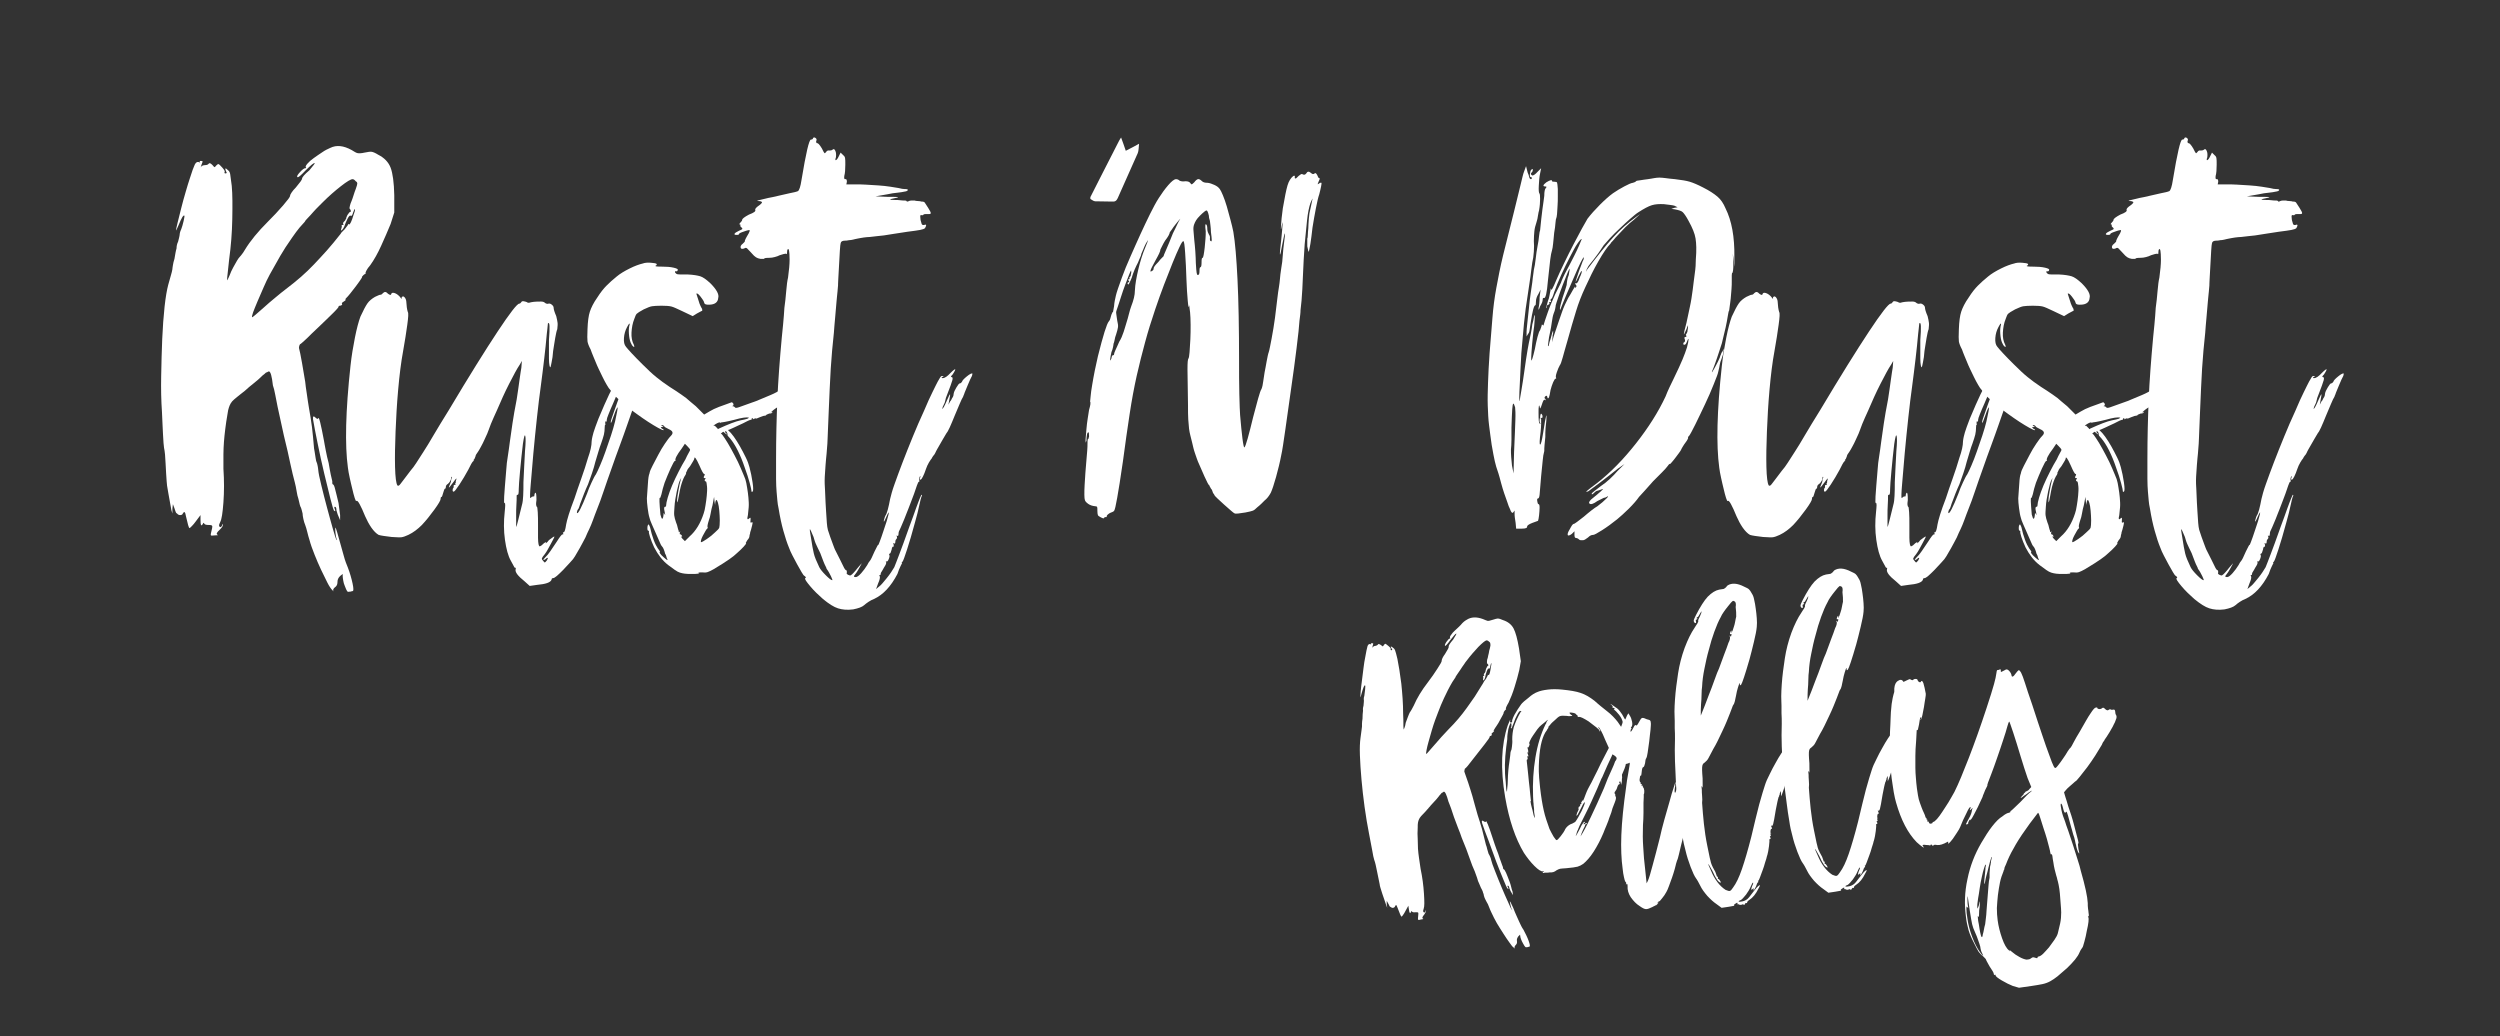 <svg xmlns="http://www.w3.org/2000/svg" xmlns:xlink="http://www.w3.org/1999/xlink" id="Laag_1" x="0px" y="0px" viewBox="0 0 960 398" style="enable-background:new 0 0 960 398;" xml:space="preserve"><rect x="0" y="0" width="960" height="398" fill="#333333" stroke="none"/><style type="text/css">	.st0{fill:#FFFFFF;}</style><g id="Laag_1_00000097481849627089933680000000030010596212952244_">	<g id="XMLID_1_">		<path class="st0" d="M126.8,56.8c2.4-1.2,5.1-0.9,8.2,0.8c1.1,0.7,1.8,1.1,2.3,1.2c0.5,0.1,1.4,0.1,2.7-0.2s2.3-0.4,2.8-0.3   c0.5,0.1,1.3,0.4,2.4,1.1c2.4,1.2,4,2.9,4.8,5c0.8,2.1,1.3,5.7,1.4,10.6v6.6L150,86c-1.1,2.7-2.3,5.4-3.6,8.3s-2.7,5.4-4.2,7.5   c-0.7,0.8-1.2,1.5-1.5,2.1s-0.4,0.9-0.3,0.9c0.3,0,0,0.3-0.8,0.8c-0.5,0.5-0.7,0.8-0.6,0.8c0.1,0-0.1,0.4-0.6,1.1   s-1.1,1.6-1.8,2.5s-1.4,1.8-2.1,2.7c-0.7,0.9-1.2,1.4-1.5,1.7c-0.4,0.4-0.5,0.6-0.4,0.6c0.4,0,0.2,0.3-0.6,0.8   c-0.7,0.4-0.9,0.7-0.6,1c0,0.3-0.3,0.5-0.8,0.6c-0.4,0-0.6,0.1-0.6,0.4c0.1,0.1-0.9,1.3-3.1,3.4c-2.2,2.1-4.6,4.5-7.3,7   c-1.1,1.1-2,2-2.8,2.7s-1.3,1.2-1.6,1.3c-0.3,0.5-0.4,1-0.4,1.4c0.3,1.1,0.7,3,1.2,5.9s0.9,5.2,1.2,7.1c0.1,1.1,0.3,2.6,0.6,4.5   c0.3,1.9,0.5,3.7,0.8,5.3c0.5,2.8,0.9,5.3,1.2,7.6c0.3,2.3,0.5,5,0.8,8.2c0.1,0.7,0.3,1.5,0.4,2.4s0.3,1.7,0.4,2.4   c0.3,0.7,0.5,1.3,0.6,2s0.2,1.1,0.2,1.4c0.1,1.2,0.5,3.2,1.2,6s1.4,5.7,2.2,8.6c0.8,2.9,1.5,5.6,2.2,8c0.7,2.4,1.1,3.8,1.4,4.2   c0.1,0.3,0.2,0.3,0.2,0c-0.3-0.5-0.5-1.5-0.6-2.8s-0.1-1.9,0-1.8c0.1,0.1,0.4,0.8,0.7,1.9c0.3,1.1,0.7,2.4,1.1,3.9   c0.4,1.5,0.9,3.1,1.4,5s1.1,3.4,1.6,4.6c0.8,2.1,1.4,4.2,1.8,6.1c0.4,1.9,0.4,2.9,0,2.9c-0.1,0-0.3,0-0.5,0.1s-0.4,0.1-0.7,0.1   c-0.4,0.1-0.7,0.1-0.9-0.2s-0.5-0.9-0.9-2c-0.3-0.7-0.5-1.4-0.6-2.1c-0.1-0.7-0.2-1.2-0.2-1.5v-1l-1,0.8c-0.7,0.7-1,1.4-1,2.2   s-0.2,1.4-0.6,1.8c-1.1,0.8-1.3,1.5-0.8,2c0.1,0.1,0.1,0.1,0,0s-0.3-0.3-0.6-0.6c-0.5-0.5-1.2-1.5-1.9-2.9c-0.7-1.4-1.5-3-2.4-4.9   s-1.7-3.8-2.5-5.8s-1.5-3.9-2-5.8c-0.3-0.8-0.5-1.8-0.8-2.9c-0.3-1.1-0.5-2-0.8-2.7s-0.5-1.4-0.7-2.3c-0.2-0.9-0.3-1.6-0.3-2.1   c-0.1-0.4-0.2-0.8-0.3-1.2c-0.1-0.4-0.2-0.7-0.3-1c-0.3-0.4-0.6-1.5-1-3.4c-0.3-0.8-0.5-1.8-0.7-3s-0.4-2.3-0.7-3.4   c-0.5-1.9-1.1-4.2-1.7-7.1c-0.6-2.9-1.4-6.5-2.5-10.9c-0.3-1.5-0.7-3.3-1.2-5.5s-0.9-4-1.2-5.5c-0.3-1.5-0.6-3-0.9-4.6   s-0.6-2.8-0.9-3.6c-0.4-3.6-0.9-5.4-1.6-5.4c-0.1,0.1-0.3,0.2-0.4,0.2c-0.1,0.1-0.3,0.2-0.4,0.2s-0.3,0.1-0.4,0.2   c-0.3,0.3-0.5,0.5-0.8,0.7s-0.5,0.4-0.8,0.7c-0.7,0.7-1.7,1.6-3.1,2.7c-1.4,1.1-2.2,1.8-2.5,2.1c-0.1,0.1-0.4,0.4-0.8,0.7   s-0.9,0.7-1.4,1.1c-1.2,0.9-2.1,1.7-2.7,2.2s-1,1-1.3,1.5s-0.5,1-0.7,1.6s-0.4,1.4-0.5,2.3c-0.4,2.3-0.7,4.3-0.9,6   c-0.2,1.7-0.4,3.4-0.5,4.9s-0.2,3.1-0.2,4.8s0,3.5,0,5.5c0.3,4.5,0.3,8.8,0,12.9c-0.3,4.1-0.7,6.6-1.2,7.5c-0.7,1.3-0.6,2,0.2,2   c0.1,0,0.3-0.3,0.6-0.8c0-0.3,0-0.4,0.1-0.4s0.1,0.1,0.1,0.4c0,0.4-0.4,1-1.2,1.8c-1.2,1.1-1.5,1.7-0.8,2c0.3,0.1-0.1,0.2-1.2,0.2   c-0.8,0.1-1.3,0.1-1.4,0s-0.1-0.4,0-0.8c0.4-1.6,0.6-2.5,0.5-2.8s-0.5-0.4-1.3-0.4c-1.1,0-1.7-0.2-1.8-0.6c-0.1-0.3-0.3-0.3-0.4,0   c-0.7,1.3-1,0.9-1-1.4v-1.8l-1.8,2.4c-0.5,0.7-1,1.3-1.5,1.8s-0.8,0.8-0.9,0.8c-0.3,0-0.7-1.5-1.4-4.6c-0.1-0.8-0.3-1.3-0.5-1.5   s-0.4,0-0.7,0.5c-0.1,0.4-0.5,0.6-1,0.6s-0.9-0.2-1.2-0.6c-0.3-0.1-0.5-0.4-0.6-0.8c-0.1-0.4-0.3-0.8-0.4-1.2l-0.6-1.6l-0.2,1.8   v1.8l-0.4-1.4c-0.3-1.5-0.6-3.5-1.1-6.1s-0.7-4.2-0.7-4.9c-0.1-1.7-0.3-4-0.4-6.7c-0.1-2.7-0.3-4.8-0.6-6.1   c-0.1-0.8-0.3-2.5-0.4-5.2c-0.1-2.7-0.3-5.5-0.4-8.6c-0.3-4.3-0.4-8.9-0.3-13.8c0.1-4.9,0.2-9.7,0.4-14.2s0.5-8.7,0.9-12.4   c0.4-3.7,0.9-6.5,1.4-8.4s0.9-3.2,1.1-3.9c0.2-0.7,0.4-1.4,0.5-2.1c0-0.3,0.1-0.8,0.2-1.5s0.3-1.6,0.6-2.5c0.3-1.7,0.5-3.1,0.8-4   c0-0.9,0.2-1.8,0.6-2.6c0.1-0.5,0.3-1.1,0.4-1.6S69,90.3,69,90c0-0.3,0.1-0.6,0.2-1s0.3-0.7,0.4-1c0.3-0.8,0.6-1.8,0.9-3.1   c0.3-1.3,0.4-2,0.3-2.1c-0.4-0.3-1.1,0.9-2.2,3.6c-0.7,1.6-1,2.3-1,2s0.2-1.2,0.6-2.9c0.4-1.7,0.9-3.5,1.4-5.6s1.1-4.1,1.7-6.2   s1.1-3.7,1.5-4.9c0.9-2.9,1.6-4.8,2-5.6s0.9-1.1,1.4-1c0.3,0.1,0.5,0.2,0.6,0.2s0.1-0.1,0-0.2c-0.3-0.3-0.1-0.4,0.4-0.4   c0.4,0,0.6,0.1,0.6,0.2c0,0.1-0.1,0.5-0.4,1.2c-0.4,1.1-0.4,1.3,0,0.6c0.5-0.3,1-0.4,1.4-0.4c0.7,0,1.1-0.2,1.4-0.6   c0.3-0.3,0.7-0.1,1.4,0.6c0.4,0.5,0.7,0.8,0.8,0.8c0.1,0,0.3-0.2,0.6-0.6c0.4-0.4,0.7-0.6,0.8-0.6c0.3,0,0.8,0.5,1.6,1.4   c0.8,0.9,1.1,1.5,0.8,1.8c0,0.3,0.1,0.4,0.4,0.4c0.5,0,0.6-0.3,0.2-0.8c-0.3-0.7-0.3-1-0.2-1.1c0.1-0.1,0.5,0.2,1,0.7   c0.4,0.3,0.7,0.8,0.8,1.5c0.1,0.7,0.3,2.2,0.6,4.5c0.3,3.3,0.3,7.6,0.2,12.8c-0.1,5.2-0.5,10.3-1.2,15.4c-0.3,2.5-0.5,4.4-0.6,5.6   c-0.1,0.8-0.2,1.6-0.2,2.4c0,0.1,0.2-0.1,0.5-0.8c0.3-0.7,0.7-1.5,1.1-2.6c0.5-1.1,1.1-2.1,1.6-3s0.9-1.6,1.2-2   c0.3-0.3,0.6-0.7,1.1-1.3c0.5-0.6,0.9-1.2,1.3-1.9c2.1-3.5,5.1-7.1,8.8-10.8c2.1-2.1,4.1-4.2,5.9-6.3c1.8-2.1,2.7-3.3,2.7-3.7   c0-0.3,0.2-0.7,0.6-1.3c0.4-0.6,0.9-1.2,1.6-1.9c1.6-1.9,2.4-3,2.4-3.4c0-0.5,0.9-1.6,2.8-3.2c1.6-1.9,2.3-2.8,2-2.8   c-0.4,0-1.5,0.9-3.4,2.8c-1.9,2-2.9,2.9-3.2,2.6c-0.3-0.3,0.1-0.9,1-1.9s1.6-1.5,2-1.5s0.5-0.1,0.2-0.4c-0.1-0.3,0.1-0.7,0.7-1.4   s1.4-1.4,2.4-2.1c1-0.7,2.1-1.5,3.2-2.2C124.8,57.7,125.9,57.2,126.8,56.8z M136.6,69.6c-0.4-0.5-0.8-0.8-1.2-0.8   c-0.7,0-2.2,0.9-4.5,2.7c-2.3,1.8-4.6,3.8-6.9,6.1c-0.4,0.4-0.9,0.9-1.6,1.6s-1.4,1.4-2.1,2.2c-0.7,0.8-1.4,1.6-2.1,2.3   c-0.7,0.7-1.1,1.2-1.2,1.5c-1.5,1.6-2.6,2.9-3.3,3.9c-0.7,1-1.2,1.7-1.5,2.1c-1.9,2.7-3.4,5-4.6,7.1s-2.5,4.4-4,7.1   c-0.8,1.5-1.6,3.1-2.4,5s-1.6,3.6-2.3,5.3c-0.7,1.7-1.3,3.1-1.7,4.2c-0.4,1.1-0.5,1.8-0.4,1.9c0,0.1,0.5-0.2,1.4-1s2-1.7,3.2-2.8   c1.2-1.1,2.6-2.3,4.3-3.7c1.7-1.4,3-2.5,4.1-3.3c2.1-1.6,4.1-3.2,5.8-4.7c1.7-1.5,3.4-3.1,5-4.8c1.6-1.7,3.2-3.4,4.9-5.3   c1.7-1.9,3.4-4,5.3-6.4c0.1-0.3,0.4-0.6,0.7-0.9s0.6-0.6,0.9-0.9l1.2-1.6c0-0.4,0.1-0.5,0.4-0.2c0.4,0.1,1-1.1,1.8-3.8   c0.4-1.1,0.6-1.7,0.5-2s-0.3,0.1-0.7,1.2c-0.3,1.1-0.6,1.5-1,1.2c-0.3-0.1-0.7,0.3-1.2,1.3s-0.9,2-1.2,2.9c-0.3,0.7-0.6,1.1-1,1.4   c-0.3,0.3-0.3,0.1-0.2-0.4c0.3-0.8,0.3-1.3,0.2-1.4s-0.1-0.2,0.2-0.2c0.5,0,0.7-0.1,0.4-0.4c-0.1-0.1-0.1-0.3,0-0.5   s0.3-0.4,0.6-0.7c0.1-0.1,0.2-0.2,0.2-0.3c0-0.1,0.1-0.2,0.2-0.3c0-0.1,0.1-0.3,0.2-0.4c-0.1,0,0-0.4,0.4-1.2   c0.5-0.8,0.9-1.2,1-1.2c0.3,0,0.4-0.2,0.3-0.5c-0.1-0.3-0.2-0.6-0.5-0.9c0-0.3,0.1-0.6,0.2-1.1c0.1-0.5,0.3-1,0.6-1.7   s0.5-1.4,0.8-2.3s0.5-1.6,0.8-2.3c0.4-1.1,0.6-1.8,0.6-2.1C137.2,70.1,137,69.8,136.6,69.6z M120.2,161c-0.1-1.2,0.2-1.4,1-0.6   c0.5,0.5,0.9,0.6,1,0.2c0.3-0.7,1,2.2,2.2,8.6c0.1,0.8,0.4,2.1,0.7,3.8c0.3,1.7,0.7,3.3,1.1,4.8c0.3,1.6,0.5,3.1,0.8,4.4   c0.3,1.3,0.5,2.2,0.6,2.6v0.8c0,0.1,0.1,0.3,0.2,0.4c0.3,0,0.6,0.6,0.9,1.9c0.3,1.3,0.8,3,1.3,5.3c0.1,0.7,0.2,1.4,0.3,2.3   c0.1,0.9,0.2,1.6,0.3,2.3c0,1.2,0,1.8,0,1.9c0,0.1-0.1-0.2-0.4-0.9c-0.4-0.8-0.7-1.7-1-2.8c0-0.9-0.2-1.4-0.6-1.4   c-0.3,0-0.3,0.3,0,1c0.3,0.8,0.1,0.9-0.4,0.4c-0.1-0.1-0.6-1.6-1.3-4.4c-0.7-2.8-1.5-6.1-2.4-9.8s-1.7-7.5-2.5-11.4   C121.2,166.5,120.6,163.4,120.2,161z"></path>		<path class="st0" d="M147,112.6c0.7-0.7,1.3-0.6,2,0.2c0.7,0.5,1.1,0.6,1.2,0.2c0.1-0.5,0.5-0.7,1.2-0.5s1.3,0.6,2,1.3   c0.8,1.1,1.1,1.3,0.8,0.8c0-0.4,0.1-0.6,0.2-0.6c0.3-0.3,0.6-0.2,0.9,0.1c0.3,0.3,0.6,0.8,0.7,1.5c0.1,1.9,0.3,3.3,0.6,4.2   c0.3,0.4,0.2,2-0.2,4.9s-0.9,6.2-1.6,10.1c-0.8,4.3-1.4,9.2-1.9,14.8s-0.8,11-1,16.1s-0.3,9.7-0.2,13.6c0.1,3.9,0.4,6.3,0.9,7.1   c0.3,0.3,0.7,0.1,1.2-0.6c0.5-0.7,1.8-2.3,3.8-5c0.8-0.9,1.6-2,2.3-3.1s1.6-2.5,2.7-4.2c1.1-1.7,2.4-3.8,3.9-6.4   c1.5-2.6,3.5-5.8,5.9-9.7c7.7-12.9,14-23,18.7-30.1s7.5-10.7,8.3-10.7c0.3,0,0.5-0.2,0.8-0.6c0.1-0.3,0.5-0.4,1-0.3s1,0.2,1.4,0.5   c0.4,0.1,0.7,0.1,0.8,0c0.3-0.1,0.8-0.2,1.6-0.3c0.8-0.1,1.7-0.1,2.8-0.1c0.7,0,1.2,0.2,1.6,0.6c0.5,0.3,0.9,0.3,1.2,0.2   c0.4-0.1,0.8,0,1.3,0.4s0.7,0.8,0.7,1.2c0,0.5,0.3,1.6,1,3.2c0.3,1.1,0.4,1.9,0.5,2.5s0,1.4-0.1,2.5c-0.3,0.7-0.5,1.8-0.8,3.4   s-0.5,3.3-0.8,5c-0.1,1.6-0.3,3.1-0.6,4.4c-0.1,0.7-0.3,1.3-0.4,1.8c-0.1,0.1-0.3-0.1-0.4-0.7c-0.1-0.6-0.2-1.4-0.2-2.5   s0-2.2,0-3.5s0-2.5,0-3.7c0.4-5.1,0.3-7.2-0.4-6.4c0,0.3-0.1,0.9-0.2,2c-0.1,1.1-0.3,2.3-0.4,3.8c-0.1,1.5-0.4,4-0.8,7.6   s-0.9,7.3-1.4,11.2c-0.4,2.9-0.9,6.8-1.4,11.5s-1,9.4-1.4,13.9s-0.7,8.5-1,11.8s-0.3,5.1-0.2,5.2h0.2l0.4-0.4   c0.3-0.1,0.5-0.2,0.8-0.2c0.1,0.1,0.2,0,0.2-0.4s0.1-0.7,0.4-1c0.3,0,0.4,0.9,0.4,2.8c-0.1,0.8-0.2,1.5-0.1,2   c0.1,0.5,0.2,0.7,0.3,0.6c0.1,0,0.2,0.7,0.3,2.1c0.1,1.4,0.1,3,0.1,4.9c0,2.1,0,3.8,0,4.9c0,1.1,0.1,2,0.2,2.5   c0.1,0.5,0.3,0.8,0.4,0.8c0.1,0,0.4-0.1,0.8-0.4c0.7-0.7,1.2-1.1,1.5-1.2c0.3-0.1,0.4-0.1,0.1,0.2c-0.1,0.3-0.1,0.3,0.2,0.1   s0.6-0.6,1-1.1c1.2-0.9,1.9-1.4,2-1.4s0.1,0.3-0.2,0.8s-0.6,1.2-1,1.9s-0.8,1.5-1.2,2.2s-0.8,1.4-1.2,1.9c-0.7,0.8-1,1.3-1.1,1.6   s0.1,0.6,0.5,1c0.3,0.4,0.5,0.6,0.6,0.6s0.4-0.3,0.8-0.8c0.4-0.7,0.5-1,0.2-1c-0.1,0-0.3,0.1-0.6,0.4c-0.3,0.3-0.5,0.4-0.8,0.4   s-0.1-0.3,0.6-1c0.7-0.7,1.3-1.4,1.9-2.3c0.6-0.9,1.4-2.1,2.5-3.7c1.2-1.9,1.9-2.8,2.2-2.8c0.4,0,0.5-0.1,0.2-0.4   c-0.1-0.3-0.1-0.4,0.2-0.4c0.4,0,0.7-1,1-3c0.3-1.7,1.3-5.1,3.2-10c0.3-0.9,0.7-2.1,1.2-3.6s1-2.8,1.4-4s0.9-2.6,1.4-4.1   s0.9-2.8,1.2-3.9c0.9-2.5,1.4-4.7,1.4-6.4c0.1-1.1,0.4-2.2,0.7-3.3s1-2.9,1.9-5.3c3.3-7.9,5.5-12.5,6.6-13.8   c0.7-0.8,1.1-0.9,1.4-0.4c0.3,0.4,0.3,1.2,0,2.3s-1.1,3.2-2.4,6.1c-0.7,1.5-1.2,2.8-1.7,4s-0.7,1.9-0.7,2.2c0,0.7-0.1,0.9-0.4,0.6   c-0.1-0.1-0.2,0.1-0.2,0.6c0.1,0.5,0.1,0.8,0,0.8c-0.1-0.1-0.2,0.2-0.2,1c0,0.9-0.1,1.8-0.3,2.7s-0.6,2-1.1,3.5   c-0.3,0.7-0.6,1.7-1,3s-0.8,2.7-1.2,4c-0.3,1.2-0.7,2.7-1.3,4.4s-1.1,3.1-1.5,4.2c-0.5,1.1-1,2.2-1.5,3.5s-0.8,2.2-1.1,2.9   s-0.5,1.3-0.7,2s-0.4,1.1-0.7,1.4c-0.3,0.7-0.3,1.1-0.2,1.2c0.4,0.4,1.7-2.1,3.8-7.4c0.5-1.5,1.1-2.9,1.8-4.4s1.2-2.5,1.6-3   c0.4-0.7,0.9-1.8,1.6-3.4c0.7-1.6,1.4-3.4,2.1-5.4c0.7-2,1.4-4,2.1-6.1c0.7-2.1,1.2-3.9,1.6-5.5c0.7-3.1,1-4.9,1-5.4   c-0.1,0-0.3,0.3-0.6,0.9c-0.3,0.6-0.5,1.3-0.8,2.1c-0.3,0.7-0.5,1.4-0.8,2.2c-0.1,0.4-0.3,0.7-0.4,0.8c-0.1-0.1-0.1-0.6,0.2-1.5   s0.6-1.8,1-2.9c0.4-1.2,0.8-2.3,1.2-3.4c0.4-1.1,0.7-1.8,0.8-2.2c0.1-0.3,0.3-0.8,0.5-1.7s0.4-1.7,0.7-2.5c0.5-2,1.1-3,1.6-3   c0.3,0,0.7-0.1,1.2-0.4c0.3-0.3,0.7-0.2,1.2,0.2c0.7,0.4,1.1,0.5,1.2,0.4c0.3,0,0.6,0.5,1,1.6c0.1,0.5,0.3,1,0.4,1.3   c0.1,0.3,0.1,0.8,0,1.4c-0.1,0.6-0.4,1.4-0.8,2.5c-0.4,1.1-1,2.7-1.8,4.8c-0.5,1.5-1.2,3.5-2.1,6c-0.9,2.5-1.8,5.2-2.9,8.1   c-1.1,2.9-2.1,5.8-3.2,8.9c-1.1,3.1-2.1,5.9-3,8.6c-0.9,2.7-1.7,4.9-2.4,6.6c-0.7,1.7-1.2,3.2-1.7,4.5s-0.9,2.4-1.4,3.4   s-1,2.1-1.5,3.3c-0.7,1.3-1.4,2.7-2.2,4.1c-0.8,1.4-1.4,2.4-1.8,3.1c-0.4,0.7-1,1.5-1.9,2.4s-1.7,1.9-2.6,2.8   c-0.9,0.9-1.7,1.7-2.4,2.3s-1.2,0.9-1.5,0.9c-0.4,0-0.6,0.2-0.6,0.6c-0.4,1.1-2.3,1.7-5.6,2l-2.8,0.4l-2-1.8   c-2.5-2-3.7-3.5-3.4-4.6c0.1-0.4,0.1-0.6,0-0.6c-0.1,0.1-0.3,0.1-0.5-0.2s-0.6-1.1-1.3-2.4c-1.1-1.9-1.8-4.6-2.3-8.1   s-0.5-7.1-0.1-10.7c0.1-1.1,0.2-1.9,0.2-2.6c0-0.7-0.1-0.9-0.2-0.8c-0.3,0.1-0.3-0.7-0.2-2.6c0.1-1.9,0.4-5.3,0.8-10.2   c0.1-1.7,0.3-3.5,0.6-5.2s0.5-3.6,0.8-5.7c0.3-2.1,0.6-4.4,1-7s0.9-5.6,1.6-9.1c0.4-2.7,0.8-5.2,1.1-7.6c0.3-2.4,0.6-3.9,0.7-4.6   l0.2-2.6l-0.8,1.4c-1.1,1.6-2.4,4.1-4.1,7.4c-1.7,3.3-3.2,6.7-4.7,10.2c-0.9,2-1.7,3.7-2.3,5.2s-0.9,2.3-0.9,2.4   c0,0.1-0.2,0.6-0.5,1.3s-0.7,1.5-1.1,2.4c-0.4,0.9-0.8,1.7-1.3,2.6c-0.5,0.9-0.8,1.5-1.1,1.9c-0.7,0.9-1,1.5-1,1.8l-0.4,1   c-0.4,0.4-0.5,0.6-0.4,0.6c0.4,0,0.3,0.1-0.2,0.4c-0.3,0.3-0.9,1.3-1.8,3.2c-1.1,2-2.2,3.9-3.4,5.7s-1.9,2.7-2.2,2.7   s-0.4-0.2-0.4-0.6s0.1-0.7,0.4-1v-0.6c0-0.3,0.1-0.4,0.4-0.4c0.3,0,0.4-0.1,0.4-0.2c-0.3-0.1-0.3-0.3,0-0.6V185   c0-0.3,0.1-0.5,0.2-0.8c0.3-0.8-0.1-0.5-1,0.8c-1.1,1.5-1.7,2.2-1.8,2.2s0.1-0.6,0.6-1.8c0.1-0.3,0.2-0.5,0.2-0.8s0.1-0.5,0.2-0.8   c0-0.3,0.1-0.5,0.2-0.6c-0.3-0.3-0.4,0-0.4,0.8c-0.3,0.8-0.7,1.4-1.2,1.8c-0.5,0.3-0.8,0.7-0.8,1.2c0,0.4-0.1,0.6-0.2,0.6   c-0.3,0-0.5,0.5-0.8,1.6s-0.5,1.6-0.6,1.6c-0.3,0-0.4,0.3-0.4,0.8s-0.8,1.9-2.4,4.1c-1.6,2.2-3.2,4.2-4.8,5.9   c-1.6,1.6-3.3,2.9-5.2,3.8c-1.1,0.5-1.9,0.8-2.6,0.9c-0.7,0.1-1.9,0-3.8-0.1c-2.4-0.3-4.1-0.5-5-0.8c-0.9-0.5-1.9-1.5-2.8-2.8   c-0.9-1.3-1.7-2.8-2.4-4.4c-0.8-2-1.5-3.5-2.1-4.6s-1-1.5-1.3-1.2c-0.1,0.1-0.3-0.3-0.6-1.2s-0.6-2.1-0.9-3.4   c-0.3-1.3-0.7-2.8-1-4.3s-0.6-2.8-0.7-3.9c-1.2-8.7-0.9-21.7,1-39.2c0.4-3.7,1-7.3,1.7-10.8s1.4-6.1,2.1-8c1.1-2.4,2-4.1,2.7-5.1   s1.7-1.8,2.9-2.5c1.1-0.5,1.7-0.8,2-0.8C146.4,113.2,146.7,113,147,112.6z M201.6,173.2c0.3-3.2,0.3-5.1,0.1-5.8s-0.5,0.3-0.9,3   c-0.4,3.5-0.8,7-1.1,10.5s-0.5,5.8-0.5,6.9c0,1.5-0.1,2.2-0.4,2.2c-0.3,0-0.4,0.1-0.4,0.4c0,0.9,0,2.1-0.1,3.5s-0.1,2.7-0.1,4   s0,2.4,0,3.3c0,0.9,0,1.3,0,1.2c0.1-0.1,0.4-1,0.8-2.7c0.4-1.7,0.9-3.8,1.6-6.5c0.1-0.3,0.2-1.2,0.3-2.8s0.1-3.3,0.1-5.2   c0.1-1.9,0.2-4,0.3-6.3C201.4,176.5,201.5,174.6,201.6,173.2z"></path>		<path class="st0" d="M309.4,147c0,0.8-0.1,1.3-0.4,1.4c-0.3,0.1-0.4,0.3-0.4,0.6c0.1,0.3,0,0.6-0.5,1s-1.4,1.1-2.7,2   c-1.7,1.2-3.1,2.1-4.2,2.8s-1.9,1.2-2.6,1.6c-0.3,0.1-0.6,0.3-1,0.6s-0.7,0.5-1,0.8c-0.8,0.7-1,0.9-0.6,0.6   c0.5-0.3,0.7-0.3,0.6-0.2c0,0.4-0.4,0.6-1.2,0.6c-0.8,0.3-1.2,0.5-1.2,0.6s-0.1,0.2-0.4,0.2c-0.4,0-1.1,0.2-2,0.6   c-1.1,0.5-1.6,0.7-1.6,0.4c-0.1,0-0.3,0.1-0.6,0.2c-0.5,0.3-0.7,0.3-0.4,0c0-0.1-0.1-0.2-0.2-0.2c-0.3,0-0.4,0.1-0.4,0.4v0.2   c-0.1-0.1-0.9,0.1-2.2,0.8c-0.5,0.3-1.4,0.7-2.7,1.3c-1.3,0.6-2.5,1.2-3.7,1.7c-0.3,0-0.4,0.1-0.4,0.2l0.2,0.2   c0.5,0.4,1.2,1.2,2,2.3s1.6,2.4,2.4,3.8c0.8,1.4,1.5,2.8,2.2,4.2s1.1,2.6,1.4,3.7c0.5,1.9,0.9,3.8,1.2,5.9c0.3,2.1,0.3,3.2,0,3.5   c-0.3,0.1-0.4,0.1-0.4,0c0-0.4-0.2-1.5-0.7-3.3s-1.1-3.8-1.9-5.9c-0.8-2.4-1.7-4.6-2.7-6.6s-2-3.5-2.9-4.6   c-0.3-0.3-0.5-0.6-0.8-0.9c-0.3-0.3-0.3-0.6-0.2-0.7c0-0.1-0.1-0.5-0.4-1c-0.1-0.1-0.3-0.2-0.4-0.2h-0.2c0,0.3,0.1,0.5,0.4,0.8   c0.1,0.1,0.3,0.2,0.4,0.2v0.2c-0.3,0-0.7-0.3-1.4-1c-0.3,0.1-0.4,0.2-0.5,0.3s-0.2,0.2-0.5,0.3l0.6,0.6c0.5,0.7,1.2,1.7,2.1,3.2   s1.7,3,2.6,4.7s1.7,3.3,2.4,5c0.7,1.7,1.3,3,1.7,4.1c0.3,0.9,0.5,2,0.7,3.3s0.4,2.5,0.5,3.8s0.2,2.5,0.1,3.7s-0.2,2.2-0.3,3   c-0.4,1.6-0.2,2,0.6,1.2c0.4-0.4,0.5-0.1,0.4,0.8c-0.1,0.8,0,1.1,0.4,0.8c0.3-0.1,0.4-0.1,0.4,0.2s-0.2,1.1-0.6,2.6   c-0.3,0.8-0.4,1.3-0.4,1.6c-0.1,0.3-0.2,0.5-0.2,0.8c0,0.5-0.3,1.1-0.8,1.6c-0.5,0.8-0.7,1.2-0.6,1.2c0.3,0,0,0.4-0.8,1.3   c-0.8,0.9-1.7,1.7-2.6,2.5c-0.7,0.7-1.7,1.5-3,2.4s-3.3,2.2-6,3.8c-0.9,0.5-1.7,0.9-2.3,1.1s-1.3,0.2-2.1,0.1   c-1.3,0-1.7,0.1-1.2,0.4c0.3,0,0.1,0-0.4,0.1s-1.3,0.1-2.4,0.1s-1.9,0-2.6-0.1s-1.3-0.2-1.9-0.4s-1.2-0.5-1.9-1   c-0.7-0.5-1.5-1.1-2.6-1.9c-2.1-1.6-3.9-3.9-5.4-6.8c-0.7-1.5-1.2-2.8-1.6-4s-0.5-1.9-0.4-2.2c0-0.1-0.1-0.2-0.2-0.2   c-0.3,0-0.4-0.3-0.4-1s0.1-1.1,0.4-1.4c0.1-0.1,0.3,0.2,0.6,1c0.4,1.9,0.9,3.5,1.4,4.9s1.1,2.5,1.6,3.3c0.4,0.5,0.7,0.9,0.8,1.2   s0.1,0.3,0,0.2c-0.3,0-0.1,0.4,0.6,1.2c0.7,0.7,1.3,1.2,1.8,1.6c0.5,0.4,0.7,0.3,0.4-0.2c-0.1-0.1-0.2-0.4-0.3-0.8   c-0.1-0.4-0.2-0.8-0.5-1.2c-0.1-0.5-0.3-1.1-0.5-1.6s-0.4-0.9-0.7-1.2s-0.6-0.9-1-1.9s-0.9-2.1-1.4-3.2c-0.5-1.1-1-2.3-1.5-3.4   c-0.5-1.1-0.8-2-0.9-2.5c-0.3-0.9-0.5-2.2-0.7-3.7s-0.3-2.8-0.3-3.7c0.1-1.9,0.3-3.8,0.4-5.7c0.1-1.9,0.3-3.2,0.6-3.9   c0.1-0.7,0.5-1.7,1.2-3s1.4-2.7,2.2-4.2s1.6-2.9,2.5-4.2s1.6-2.3,2.3-3c1.1-1.1,0.8-1.9-0.8-2.6c-1.1-0.5-1.7-0.9-1.8-1.2   c-0.3-0.3-0.6-0.4-1-0.4c-0.1,0-0.1,0.1,0.2,0.4c0.8,0.3,0.7,0.4-0.2,0.4c-0.4,0-0.3,0.2,0.2,0.6c0.3,0.1,0.5,0.3,0.6,0.4   c0.1,0.1,0.1,0.2,0,0.2c-0.3,0-1-0.3-2.1-0.9c-1.1-0.6-2.4-1.4-3.8-2.3c-1.4-0.9-2.8-1.9-4.2-2.9s-2.5-1.8-3.3-2.5   c-1.5-1.2-2.8-2.4-4.1-3.5s-2.2-2.2-2.9-3.3c-0.4-0.4-0.9-1.1-1.4-2s-1.1-1.9-1.6-3s-1-2.1-1.5-3.1s-0.8-1.8-1.1-2.5   s-0.6-1.5-1-2.4s-0.7-1.8-1-2.6c-0.7-1.3-1.1-2.4-1.2-3.1c-0.1-0.7-0.1-2.3,0-4.7c0.1-2.9,0.4-5.2,0.9-6.7s1.4-3.4,2.9-5.5   c1.2-1.9,2.4-3.4,3.5-4.5s2.4-2.3,3.9-3.5c1.3-1.1,3-2.1,5-3.1s3.7-1.6,5-1.9c0.8-0.3,1.8-0.4,3.1-0.3s2,0.2,2.3,0.5   c0,0.3-0.1,0.5-0.4,0.6c-0.5,0.3,0.3,0.4,2.6,0.4c1.6,0,3,0.1,4.3,0.4s1.8,0.6,1.5,1c0,0.3-0.2,0.4-0.6,0.4   c-0.3-0.1-0.4-0.1-0.4,0.2c0,0.3,0.2,0.5,0.6,0.8c0.1,0.1,0.6,0.2,1.4,0.2s1.7,0,2.8,0c2.3,0.1,3.9,0.4,4.9,0.7   c1,0.3,2.3,1.2,3.9,2.7c2.4,2.4,3.4,4.3,3,5.6c-0.1,1.6-1.2,2.5-3.2,2.6c-1.3,0.1-2.1-0.1-2.2-0.8c-0.1-0.5-0.6-1.3-1.4-2.3   s-1.3-1.4-1.6-1.1c0.4,1.2,0.7,2.1,0.9,2.8c0.2,0.7,0.4,1.3,0.7,1.9c0.3,0.6,0.5,1,0.6,1.1c0.1,0.4,0.1,0.7,0,0.8   c-0.1,0-0.4,0.1-0.7,0.3c-0.3,0.2-0.8,0.4-1.3,0.7l-1.6,1l-4.2-2c-1.9-0.9-3.2-1.5-4-1.7s-2.1-0.3-3.8-0.3s-2.9,0.1-3.6,0.2   c-0.7,0.1-1.7,0.5-3.2,1.2c-1.5,0.8-2.4,1.4-2.7,1.7c-0.3,0.3-0.6,1-0.9,1.9c-0.7,1.7-1,3.5-1.1,5.3s0.2,3.4,0.9,4.7   c0.3,0.8,0.2,1-0.2,0.7s-0.7-0.8-1-1.5c-0.4-0.9-0.6-2.1-0.7-3.5c-0.1-1.4,0-2.6,0.3-3.5c0-0.7-0.3-0.3-1,1s-1.1,2.7-1.2,4.2   c-0.1,1.5,0.1,2.6,0.8,3.4c0.3,0.4,1,1.2,2.2,2.5s2.5,2.6,4,4.1c2.1,2.1,3.9,3.8,5.4,5s3.2,2.5,5.2,3.8c1.5,0.9,2.9,1.9,4.4,2.9   s2.5,1.8,3.2,2.5l2.4,2l3.2,3.2c1.5-0.9,2.7-1.6,3.7-2.1s2.6-1.1,4.9-1.9c1.1-0.4,1.7-0.6,1.9-0.7c0.2-0.1,0.4,0.1,0.7,0.5   c0.1,0.4,0.1,0.7-0.2,0.8c-0.3,0.1-0.3,0.2,0,0.2s0.5,0.1,0.8,0.4c0.1,0.3,0.6,0.3,1.5,0s3.1-1.1,6.7-2.4c2-0.8,3.8-1.6,5.5-2.3   s3.1-1.5,4.3-2.3c1.9-1.1,3.6-2.1,5.2-3s2.5-1.3,2.8-1.2c0.3,0,0.4,0.2,0.4,0.6c0.1,0.4,0.3,0.5,0.4,0.4   C309.3,145.9,309.4,146.2,309.4,147z M255.8,194c0-0.5,0.2-1.5,0.6-2.9s1-3,1.7-4.7s1.6-3.5,2.5-5.3s1.8-3.4,2.6-4.7   c0.4-0.9,0.8-1.7,1.2-2.4c0.4-0.7,0.6-1.1,0.6-1.2c0-0.3-0.3-0.7-1-1.4l-1-1l-1.2,1.8c-1.9,2.5-2.7,4.1-2.4,4.6   c0.1,0.1,0.1,0.2-0.2,0.2c-0.3,0-0.8,1-1.7,2.9c-0.9,1.9-1.6,3.8-2.3,5.5c-0.4,1.2-0.6,2-0.7,2.3c-0.1,0.3-0.2,1-0.5,2.1   s-0.5,1.5-0.6,1.4c-0.3-0.3-0.2,1.9,0.2,6.4c0.3,1.1,0.5,1.6,0.7,1.6s0.4-0.5,0.5-1.6c0-0.7,0.1-0.7,0.4-0.2c0.3,0.7,0.3,0.3,0-1   c-0.3-1.2-0.2-1.8,0.2-1.8C255.7,194.6,255.8,194.4,255.8,194z M264.8,206c2.4-2.1,4.2-5.1,5.4-8.8c0.3-0.8,0.5-1.8,0.7-3.1   s0.4-2.5,0.5-3.8s0.2-2.4,0.1-3.4s-0.2-1.6-0.3-1.9c-0.7-0.3-0.8-0.6-0.4-1c0.3-0.3,0.2-0.4-0.2-0.4s-0.5-0.3-0.2-0.8   s0.3-0.8,0-0.8s-0.9-1.1-1.8-3.2c-1.3-2.9-2-3.8-2-2.6c0,0.1-0.2,0.5-0.5,1s-0.7,1.1-1.1,1.8c-0.7,0.8-1.1,1.4-1.2,1.8l-0.4,0.8   c0.1,0,0.1,0.3-0.2,0.8c-0.5,0.7-1,1.8-1.5,3.4c-0.5,1.6-0.8,3.3-1.1,5c-0.4,2.3-0.6,2.7-0.6,1.2c0-0.7,0.2-1.9,0.5-3.6   c0.3-1.7,0.6-3.1,0.9-4.2c0.3-0.8,0.2-0.8-0.2,0c-0.4,0.7-0.8,2.1-1.3,4.4c-0.5,2.3-0.8,4.3-0.9,6c-0.1,1.5-0.2,2.6-0.1,3.3   s0.3,1.6,0.7,2.7c0.3,0.7,0.5,1.3,0.6,1.9c0.1,0.6,0.3,1,0.4,1.3c0,0.5,0.1,0.7,0.4,0.4s0.3-0.1,0,0.4c0,0.5,0.1,0.7,0.2,0.6   c0.1-0.1,0.3,0,0.6,0.4c0.1,0.3,0.2,0.4,0.1,0.5s-0.2,0-0.3-0.1c-0.3-0.1-0.1,0.1,0.4,0.8l1,1L264.8,206z M274.6,204.4   c0.9-0.8,1.5-1.4,1.6-1.8c0.1-0.4,0.2-1.3,0.2-2.8c0-1.2-0.1-2.4-0.2-3.7s-0.3-2.3-0.5-3s-0.4-1.1-0.6-1.1s-0.4,0.5-0.5,1.6   c0,0.4,0,0.5,0,0.4s-0.1-0.5-0.2-1.2l-0.2-2l-0.6,3.2c-0.3,0.9-0.5,2-0.7,3.1s-0.4,2-0.7,2.7c-0.5,1.6-0.7,2.5-0.4,2.8l-0.2,0.4   c-0.1,0-0.4,0.3-0.7,0.9c-0.3,0.6-0.7,1.2-1,1.8s-0.6,1.2-0.7,1.7s-0.1,0.8,0,0.8c0.3,0,1-0.4,2.2-1.2   C272.6,206.2,273.7,205.3,274.6,204.4z M287,160.8c0.5-0.3,0.7-0.4,0.6-0.4c-0.9-0.3-2.8,0-5.6,0.8c-1.7,0.4-2.9,0.7-3.6,0.8   s-1.1,0.2-1.4,0.2l-0.4,0.2c0-0.1-0.1-0.2-0.2-0.2c-0.5,0-1.3,0.4-2.4,1.2l0.2,0.2l0.2-0.2l1.2,1.2v0.2c0.1,0,0.3-0.1,0.4-0.2   c3.7-1.7,6.5-2.8,8.4-3.2c0.5-0.1,1-0.2,1.5-0.3C286.4,161,286.7,160.9,287,160.8z"></path>		<path class="st0" d="M312.2,53c0.3-0.3,0.6-0.3,1,0s0.5,0.7,0.2,1.2c0,0.5,0.1,0.8,0.4,0.8c0.3-0.1,0.9,0.5,1.8,2   c0.5,1.1,0.9,1.7,1,1.8s0.3,0,0.6-0.4c0.3-0.5,0.7-0.7,1.2-0.6c0.7,0,1.1-0.1,1.4-0.4c0.4-0.3,0.7-0.1,1,0.6   c0.3,0.7,0.3,1.5,0.2,2.4c-0.3,0.8-0.3,1.2,0,1.1c0.3-0.1,0.7-0.6,1.2-1.7l0.6-1.2l1,1c0.4,0.3,0.6,0.6,0.7,1.1s0.1,1.3,0.1,2.5   c0,1.9-0.1,3.3-0.4,4.4c-0.1,0.9,0,1.3,0.4,1.2c0.4-0.1,0.6,0.2,0.6,1l-0.2,1h3.6c0.9,0,2.2,0,3.8,0.1c1.6,0.1,3.2,0.2,4.9,0.3   c1.7,0.1,3.2,0.3,4.6,0.5s2.4,0.4,3.1,0.5c1.1,0.3,1.9,0.4,2.4,0.4c0.9,0,1.3,0.1,1.2,0.4c-0.1,0.3-0.6,0.5-1.4,0.6   c-0.5,0.1-1.4,0.3-2.6,0.4s-2.5,0.3-3.8,0.6l-4.6,0.8l4.8,0.2c2.1,0,3.4,0,3.7,0.1c0.3,0.1,0.1,0.2-0.7,0.3   c-1.5,0.3-2.2,0.5-2.2,0.6s0.7,0.2,2,0.2c0.7,0,1.3,0,1.9,0.1s1.1,0.1,1.5,0.1c0.7,0,1,0.1,1,0.4h0.2c0.3,0,0.5-0.1,0.6-0.2   c0.3-0.1,0.6-0.2,1-0.2s0.8,0,1.2,0c0.3,0.1,0.7,0.2,1.3,0.2s1,0.1,1.3,0.2c0.7,0,1.1,0.1,1.3,0.4c0.2,0.3,0.6,0.9,1.3,2   c0.7,1.1,1,1.7,1,2s-0.2,0.4-0.6,0.4h-1.4c-0.4,0-0.7,0.1-0.8,0.2c-0.1,0.3-0.4,0.3-0.8,0.2c-0.4-0.1-0.5,0.2-0.4,1   c0,0.5,0.1,1.2,0.4,2c0.1,0.7,0.5,0.9,1,0.8c0.9-0.4,1.1,0,0.4,1.2c-0.3,0.3-0.9,0.5-1.9,0.7s-2.6,0.4-4.9,0.7   c-1.7,0.3-3.5,0.5-5.2,0.8s-3,0.5-3.8,0.6s-1.7,0.2-2.8,0.3c-1.1,0.1-1.9,0.2-2.6,0.3c-0.7,0-1.4,0.1-2.3,0.2s-1.6,0.3-2.3,0.4   c-0.7,0.1-1.3,0.3-1.8,0.4s-0.9,0.2-1.2,0.2c-0.1,0-0.4,0-0.8,0.1s-0.7,0.1-1,0.1c-1.1,0-1.7,0.3-1.8,1c-0.1,0.3-0.2,1.2-0.3,2.8   c-0.1,1.6-0.2,3.4-0.3,5.4c-0.1,2-0.2,3.8-0.3,5.4c-0.1,1.6-0.1,2.5-0.1,2.6c0,0.3-0.1,1-0.2,2.3s-0.3,2.6-0.4,4.1   c-0.1,1.6-0.3,3.5-0.5,5.8s-0.4,4.3-0.5,6c-0.5,4.5-0.9,9.1-1.2,13.7c-0.3,4.6-0.5,10.2-0.8,16.9c-0.1,3.1-0.2,5.5-0.3,7.3   c-0.1,1.8-0.1,3.4-0.2,4.7s-0.2,2.6-0.3,3.8c-0.1,1.2-0.3,2.7-0.4,4.4c-0.1,1.1-0.2,2.6-0.3,4.5c-0.1,1.9,0,3.6,0.1,5.1   c0.1,3.5,0.3,6.2,0.4,8.1c0.1,1.9,0.2,3.4,0.3,4.5c0.1,1.1,0.2,2,0.4,2.7c0.2,0.7,0.5,1.6,0.9,2.7c0.4,1.1,0.8,2.1,1.1,3   c0.3,0.9,0.6,1.5,0.7,1.8c1.6,3.2,2.7,5.3,3.2,6.4c0.5,1.1,0.9,1.6,1.2,1.6c0.1,0,0.2,0.3,0.2,0.8c-0.3,0.5,0.1,0.9,1.2,1.2   c0.4,0,1.1-0.7,2.2-2c0.5-0.7,1-1.2,1.4-1.7s0.7-0.8,0.8-0.9c0.1-0.1,0.1,0-0.1,0.3s-0.4,0.8-0.7,1.3c-0.3,0.5-0.6,1.1-1,1.7   s-0.7,1-0.8,1.1c-0.5,0.5-0.4,0.8,0.4,0.8c0.5,0,1.2-0.5,2.1-1.5s1.6-2,2.3-3.1c0.4-0.8,0.7-1.3,1-1.6s0.9-1.5,1.8-3.6   c0.9-1.9,1.4-2.7,1.4-2.6c0,0.3,0.2-0.1,0.6-1.2c0.4-1.1,0.9-2.4,1.4-4c1.1-3.1,1.7-5.2,2-6.5s-0.1-0.8-1,1.3   c-0.7,1.6-0.9,1.9-0.8,1c0.3-1.1,0.5-1.7,0.6-1.8c0.3-0.4,0.6-1.2,0.9-2.3s0.6-2.5,0.9-4.1c0.3-1.3,0.8-3.2,1.7-5.7   c0.9-2.5,1.9-5.3,3.1-8.4c1.2-3.1,2.5-6.4,3.9-9.8s2.8-6.7,4.3-9.9c1.3-3.1,2.4-5.5,3.3-7.3s1.5-3.1,2-4s0.8-1.4,1-1.7   s0.4-0.4,0.5-0.4c0.9,0,1,0.1,0.2,0.4c-0.4,0.3-0.3,0.4,0.2,0.4c0.8,0,1.8-0.7,3-2c1.1-1.1,1.7-1.5,1.8-1.4c0.1,0.1-0.2,0.8-1,2   c-0.7,0.7-0.8,1-0.4,1s0.5,0.4,0.3,1.2s-0.9,2.7-2.1,5.8c-0.3,0.7-0.5,1.3-0.6,1.9c-0.1,0.6-0.3,1.2-0.6,1.7   c-0.3,0.5-0.5,1.1-0.6,1.6c0.3,0,0.9-1.1,1.8-3.2c0.7-1.6,1.1-2.4,1.2-2.4s0,0.9-0.4,2.8l-0.2,1.2l0.6-1.2   c0.3-0.3,0.5-0.6,0.6-0.9c0.1-0.3,0.3-0.6,0.4-0.7c0.3-0.5,0.4-1,0.4-1.4c0.1-0.7,0.5-1.5,1.1-2.5s1-1.5,1.3-1.5s0.5-0.2,0.8-0.6   c0.1-0.5,0.8-1.2,1.9-2.1c1.1-0.9,1.8-1.2,2.1-1.1c0,0.4-0.1,0.7-0.2,1s-0.4,0.7-0.7,1.4c-0.3,0.7-0.6,1.4-0.9,2.1   c-0.3,0.7-0.7,1.7-1.2,2.9c0,0.1-0.1,0.3-0.2,0.6s-0.3,0.6-0.4,1c-0.3,0.4-0.7,1.3-1.3,2.7s-1.2,2.9-1.9,4.5   c-0.7,1.7-1.3,3.2-1.9,4.5s-1,2-1.3,2.3c-0.4,0.7-0.8,1.4-1.3,2.2s-1.2,2.1-2.3,4c-0.3,0.5-0.5,1-0.7,1.4s-0.4,0.7-0.7,1   c-0.3,0.4-0.5,0.7-0.6,1c-0.3,0.3-0.6,0.8-1.1,1.6s-0.8,1.6-1.1,2.4c-0.4,1.2-0.8,2.2-1.2,3c-0.4,0.8-0.7,1.2-1,1.2s-0.3-0.3,0-1   c0.1-0.4,0.1-0.5-0.2-0.2c-0.3,0.7-0.3,1.1-0.2,1.4c0.1,0.4,0.1,0.6-0.2,0.6c-0.1,0-0.4,0.5-0.7,1.4c-0.3,0.9-0.7,2-1.1,3.2   c-0.4,1.1-0.9,2.3-1.4,3.7s-1.1,2.8-1.6,4.1s-1,2.6-1.5,3.7c-0.5,1.1-0.8,2-1.1,2.5c-0.3,0.5-0.4,1.1-0.4,1.6   c0,0.4-0.1,0.6-0.4,0.6c-0.1-0.1-0.2-0.2-0.3-0.1c-0.1,0.1,0,0.2,0.1,0.3c0.1,0.4,0.1,0.7-0.2,1c-0.3,0.3-0.4,0.6-0.4,1   c0,0.7-0.2,0.9-0.6,0.6c-0.3-0.1-0.3,0.1,0,0.6c0,0.5-0.1,0.8-0.2,0.8c-0.1-0.1-0.3-0.1-0.4,0.2s-0.2,0.5-0.2,0.8   c-0.3,1.1-0.5,1.6-0.8,1.6c-0.1,0-0.2,0.1-0.2,0.4c0.3,0.3,0.2,0.8-0.1,1.6c-0.3,0.8-0.6,1.1-0.9,1s-0.3-0.1-0.2,0.2   c0.3,0.3,0,1-0.8,2.2c-0.3,0.5-0.5,1-0.8,1.4s-0.4,0.7-0.4,0.8c0,0.4-0.1,0.6-0.2,0.6c-0.4,0-0.5,0.1-0.2,0.4   c0.1,0.3,0.1,0.6,0,1.1s-0.3,1-0.6,1.7l-0.8,2.2l1.2-1c0.7-0.5,1.6-1.6,2.9-3.2c1.3-1.6,2.2-3,2.9-4.2c0.4-0.9,1-2.6,1.9-4.9   c0.9-2.3,2.2-5.9,3.9-10.7c1.1-2.9,1.9-5.2,2.5-6.9s1.1-2.9,1.4-3.7s0.6-1.3,0.7-1.6c0.3,0,0.3,0.3,0,0.8   c-0.1,0.3-0.4,1.3-0.8,3.2s-0.9,4-1.6,6.4c-1.2,4.4-2.2,7.9-3.1,10.6c-0.9,2.7-1.4,4.2-1.7,4.6c-0.4,0.4-0.5,0.6-0.2,0.6l-0.6,1.2   c-0.4,0.8-0.8,1.8-1.2,3c-2.5,4.8-5.5,8-9,9.6c-0.7,0.3-1.4,0.6-2.1,1.1s-1.3,0.9-1.7,1.3c-0.8,0.7-2.2,1.2-4.2,1.6   c-2.3,0.3-4.2,0.1-5.8-0.4c-1.6-0.5-3.5-1.7-5.8-3.6c-1.7-1.5-3.4-3.1-4.9-4.9c-1.5-1.8-2.2-2.8-1.9-3.1c0.4-0.1,0.3-0.4-0.2-0.8   c-0.3-0.1-0.7-0.6-1.2-1.5s-1.1-1.9-1.7-3s-1.2-2.3-1.8-3.4c-0.6-1.1-1-2.1-1.3-2.9c-0.8-1.9-1.5-4.1-2.2-6.6s-1.3-5.3-1.8-8.4   c-0.3-1.2-0.4-2.3-0.5-3.2s-0.2-2.1-0.3-3.4c-0.1-1.3-0.2-3-0.2-4.9s0-4.4,0-7.5c0-8.3,0.2-16,0.5-23.1s0.9-15,1.7-23.7   c0.1-1.1,0.3-2.7,0.5-5s0.4-4.4,0.5-6.4c0.3-2,0.5-4.1,0.7-6.4s0.4-4,0.7-5.2c0.4-2.9,0.6-5.2,0.6-6.9c0-1.7-0.1-2.8-0.2-3.4   s-0.3-0.8-0.5-0.6c-0.2,0.2-0.3,0.7-0.3,1.5c0,0.4-0.1,0.5-0.4,0.2c-0.4,0-1.2,0.2-2.4,0.6c-0.5,0.3-1.2,0.5-1.9,0.7   c-0.7,0.2-1.4,0.3-2.1,0.3c-1.3,0-2,0.1-2,0.4H292c-0.7-0.1-1.2-0.3-1.7-0.6c-0.5-0.3-1-0.8-1.7-1.6c-0.8-0.9-1.4-1.5-1.7-1.8   c-0.3-0.3-0.7-0.3-1.1,0c-0.8,0.3-1.3,0.2-1.4-0.3s0.1-1,0.8-1.5l0.6-0.6l0.2-0.2c-0.1-0.1,0.1-0.8,0.8-2c1.2-1.9,1.4-2.7,0.6-2.4   c-0.7,0.1-1.4,0.4-2.3,0.7c-0.9,0.3-1.3,0.6-1.3,0.7c0,0.3-0.3,0.4-1,0.4s-0.9-0.2-0.7-0.5c0.2-0.3,0.8-0.7,1.7-1.1   c0.7-0.3,1.1-0.5,1.2-0.6s0.1-0.3-0.2-0.6c-0.5-0.4-0.7-0.7-0.4-1c0-0.1-0.1-0.2-0.4-0.2c-0.1-0.1-0.1-0.3,0.2-0.6   c0.5-0.5,0.8-0.9,0.8-1.2c0-0.4,0.9-1.1,2.6-2c1.9-0.7,2.7-1.3,2.4-1.8c-0.1-0.4,0.4-1,1.6-1.8c0.9-0.7,1.2-1.1,0.9-1.3   c-0.3-0.2-0.7-0.3-1.1-0.3s-0.6,0-0.6-0.1s0.9-0.3,2.6-0.7c1.1-0.3,2.1-0.5,3.2-0.7s1.8-0.4,2.2-0.5c1.3-0.3,2.8-0.6,4.4-1   c1.5-0.3,2.5-0.5,3.2-0.8c0.5-0.3,1-1.7,1.4-4.4c1.7-10.3,2.9-15.4,3.6-15.4C311.9,53.6,312.2,53.4,312.2,53z M314.6,211.6   c-0.3-0.5-0.6-1.3-1.1-2.3s-0.8-2-1.1-3.1c-0.8-2-1.3-3-1.4-3s0,1.1,0.4,3.2c0.4,2.8,0.8,4.8,1.1,6.1c0.3,1.3,1,3,2.1,5.3   c0.4,0.8,1.2,1.8,2.5,3.1s2.1,1.9,2.5,1.9c0.1,0,0-0.5-0.5-1.5s-1-2-1.7-2.9c0-0.1-0.1-0.5-0.4-1s-0.5-1.1-0.8-1.8   s-0.5-1.4-0.8-2.1C315.1,212.7,314.9,212.1,314.6,211.6z"></path>		<path class="st0" d="M501.6,66.6c0.4-0.8,1-0.9,1.8-0.2c0.5,0.5,1,0.6,1.4,0.2c0.3-0.3,0.6-0.1,1,0.6c0.3,0.8,0.5,1.2,0.8,1.2   s0.2,0.4-0.2,1.2c-0.3,0.7-0.4,1-0.4,1.1s0.2,0,0.6-0.3c0.5-0.3,0.8-0.3,0.8-0.2c0.1,0,0.1,0.5-0.1,1.4s-0.4,1.9-0.7,3   c-0.4,1.1-0.8,2.9-1.3,5.4s-0.9,5-1.3,7.4c-0.3,2.4-0.5,4.5-0.8,6.2s-0.5,2.7-0.6,3s-0.3-0.4-0.6-2v-3c0.1-0.1,0.2-0.6,0.2-1.3   c0-0.7,0.1-1.6,0.2-2.7c0-0.9,0.1-2.1,0.2-3.6s0.3-2.7,0.6-3.8c0.3-1.3,0.5-2.3,0.6-2.8s0.2-0.9,0.2-1.2l-0.8,1.8   c-0.5,1.5-1,3.7-1.3,6.7s-0.6,6-0.9,9.1c-0.3,4.4-0.5,7.9-0.6,10.6s-0.2,4.9-0.3,6.6c-0.1,1.7-0.2,3.2-0.3,4.4   c-0.1,1.2-0.3,2.5-0.4,3.8c0,0.3,0,0.8-0.1,1.6c-0.1,0.8-0.2,1.6-0.3,2.4c-0.1,2-0.5,5.5-1.1,10.4c-0.6,4.9-1.3,10.1-2.1,15.6   c-0.8,5.5-1.5,10.7-2.2,15.6c-0.7,4.9-1.2,8.3-1.6,10c-0.5,2.7-1.2,5.5-2,8.4s-1.5,4.9-2,6c-0.7,1.3-1.5,2.3-2.4,3   c-0.3,0.3-0.7,0.7-1.2,1.2s-1.1,1-1.6,1.4c-0.7,0.7-1.2,1.1-1.7,1.3s-1.4,0.4-2.9,0.7c-2.3,0.4-3.6,0.5-4,0.4   c-0.3-0.1-0.8-0.5-1.6-1.2c-0.8-0.7-1.6-1.4-2.5-2.2s-1.7-1.6-2.5-2.3s-1.3-1.3-1.4-1.7c-0.3-0.3-0.5-0.6-0.6-1.1   s-0.3-0.8-0.6-1.1c-0.1-0.3-0.3-0.5-0.4-0.7s-0.2-0.4-0.2-0.5c-0.3-0.1-0.9-1.3-1.9-3.5s-1.8-4.1-2.5-5.7   c-0.3-0.7-0.6-1.7-1.1-3.1c-0.5-1.4-0.8-2.8-1.1-4.1c-0.3-1.1-0.5-2-0.7-2.8s-0.4-1.7-0.5-2.6c-0.1-0.9-0.2-2.1-0.3-3.5   c-0.1-1.4-0.1-3.2-0.1-5.5c-0.1-6.5-0.2-11.1-0.2-13.7c0-2.6,0.1-4,0.4-4.3c0.1-0.1,0.3-0.9,0.4-2.4s0.2-3.1,0.3-4.9   c0.1-1.8,0.1-3.7,0.1-5.6s-0.1-3.5-0.2-4.7c-0.1-1.1-0.2-1.9-0.3-2.4c-0.1-0.5-0.1-0.6-0.1-0.2c-0.1,1.1-0.3,0.4-0.5-1.9   s-0.4-5-0.5-8.1c-0.1-3.9-0.3-7.3-0.5-10.3s-0.4-4.5-0.7-4.5c-0.3,0-0.8,0.8-1.5,2.3s-1.6,3.5-2.6,6s-2.1,5.3-3.3,8.4   c-1.2,3.1-2.3,6.3-3.4,9.5c-1.5,4.4-2.8,8.6-3.9,12.7s-2.2,8.3-3.2,12.8s-1.9,9.3-2.7,14.6c-0.8,5.3-1.7,11.4-2.6,18.3   c-0.9,6.4-1.7,11.1-2.2,14s-0.9,4.6-1.2,5c-0.3,0.3-0.8,0.5-1.6,0.8c-0.8,0.5-1.2,0.9-1.2,1.2s-0.1,0.4-0.4,0.4   c-0.1-0.1-0.3-0.1-0.6,0.2c0,0.4-0.5,0.3-1.4-0.2c-0.5-0.3-0.9-0.5-1-0.8s-0.2-0.8-0.2-1.6s0-1.3-0.1-1.5s-0.3-0.3-0.7-0.3   c-1.1-0.1-2-0.4-2.7-0.9s-1.2-1-1.3-1.5c-0.1-0.3-0.2-0.9-0.2-2s0-2.3,0.1-3.8s0.2-3,0.3-4.7c0.1-1.7,0.3-3.3,0.4-4.9   c0.1-1.2,0.2-2.4,0.3-3.6c0.1-1.2,0.1-2.1,0.1-2.6c0-1.5,0.1-2.1,0.4-1.8v-0.2c0-0.1,0-0.3,0.1-0.4c0.1-0.1,0.1-0.3,0.1-0.6   c0-0.9-0.1-1.4-0.2-1.4c-0.3,0-0.5,0.3-0.6,0.9c-0.1,0.6-0.2,1.3-0.2,2.1c0,0.3,0,0.4-0.1,0.5s-0.1,0.2-0.1,0.3v0.2   c-0.1-0.1-0.2-0.7-0.1-1.7s0.2-2.2,0.3-3.6c0.1-1.4,0.3-2.8,0.5-4.1s0.4-2.4,0.5-3.2c0.5-1.7,0.7-2.8,0.4-3.2c0-0.1,0.1-0.8,0.2-2   s0.3-2.7,0.6-4.4c0.3-1.7,0.6-3.6,1-5.5s0.8-3.8,1.2-5.5c2-8,3.4-12.5,4.2-13.4c0.3-0.3,0.5-0.7,0.6-1.2s0.3-1,0.4-1.4   c0.3-0.8,0.5-1.1,0.6-1l0.4-2.2c0.1-1.5,0.4-2.8,0.7-4.1c0.3-1.3,1.1-3.6,2.3-6.9c0.9-2.5,2-5.2,3.3-8.1s2.5-5.7,3.8-8.5   s2.5-5.4,3.7-7.8s2.3-4.5,3.4-6.2s2.3-3.4,3.6-4.9c1.3-1.5,2.3-2.3,3-2.3c0.5,0,1,0.2,1.4,0.6c0.7,0.3,1.4,0.3,2.2,0.2   c0.9,0,1.5,0.2,1.8,0.6s0.5,0.6,0.6,0.6s0.5-0.3,1-0.8c0.5-0.7,1-1.1,1.4-1.2s0.9,0.1,1.6,0.8c0.4,0.4,1.1,0.6,2.2,0.6   c0.8,0.1,1.6,0.4,2.5,0.8s1.6,0.9,2.1,1.6c0.3,0.4,0.7,1.2,1.2,2.4c0.5,1.2,1,2.6,1.5,4.3c0.5,1.7,0.9,3.4,1.4,5.1   s0.8,3.3,1.1,4.6c0.7,4.1,1.2,10.2,1.6,18.3s0.6,18.5,0.6,31.3c0,4.4,0,8.6,0.1,12.7c0.1,4.1,0.2,6.8,0.3,8.1   c0.3,3.6,0.6,6.6,0.9,9s0.6,3.5,0.7,3.4c0.3-0.1,0.7-1.3,1.3-3.4c0.6-2.1,1.3-4.9,2.1-8.2c0.7-2.7,1.3-5,1.9-7.1s1-3.3,1.3-3.7   c0.1-0.3,0.3-0.7,0.4-1.3s0.4-2.3,0.8-5.1c0.3-1.3,0.5-2.8,0.8-4.3s0.5-2.7,0.8-3.5c0.3-0.9,0.6-2.7,1.1-5.2s0.9-5.2,1.3-8   c0.4-3.2,0.7-5.7,0.9-7.4c0.2-1.7,0.4-3.2,0.6-4.3c0.2-1.1,0.3-2.2,0.4-3.2s0.2-2.4,0.5-4.1c0.3-1.6,0.5-3.3,0.6-5.1   c0.1-1.8,0.3-3.2,0.4-4.1c0.4-2.8,0.5-4.2,0.4-4.2s-0.5,1.4-1,4.2c-0.5,2.9-0.8,4.2-0.9,3.9c-0.1-0.3,0.1-2.2,0.5-5.7   c0.3-2.7,0.4-4.6,0.5-5.8c0.1-1.2,0-1.1-0.3,0.4c-0.3,1.9-0.4,1.9-0.3,0.2c0.1-1.7,0.3-4,0.7-6.8c0.7-4.1,1.3-7.1,1.8-8.8   c0.5-1.7,1.3-2.9,2.2-3.6c0.5-0.3,0.7-0.1,0.6,0.4s0.1,0.7,0.6,0.4c0.7-0.7,1.1-1.1,1.4-1.2c0.3-0.4,0.7-0.5,1.2-0.2   C500.8,67.2,501.2,67.1,501.6,66.6z M439.8,95c0.7-1.6,1-2.5,1-2.8c-0.7,1.1-1.1,1.9-1.4,2.6s-0.5,1.3-0.8,1.9s-0.4,1-0.4,1.1   s-0.1,0.5-0.4,1.1s-0.5,1.2-0.8,1.9c-0.4,0.7-0.8,1.6-1.3,2.7s-0.8,2.2-1.1,3.1c-0.8,2-1.3,2.9-1.4,2.6c-0.3-0.3-0.3-0.5,0-0.8   c0.5,0,0.6-0.2,0.2-0.6c-0.3-0.4-0.2-0.6,0.2-0.6c0.3,0,0.3-0.1,0.2-0.2c-0.3-0.1-0.2-0.4,0.2-0.8c0.1-0.1,0.2-0.3,0.2-0.4   c0-0.4,0.1-0.7,0.2-1c0-0.7,0-1-0.1-0.9s-0.3,0.6-0.7,1.5c-0.4,1.1-0.9,2.4-1.5,3.9s-1.1,3.1-1.6,4.6s-0.9,2.9-1.3,4   s-0.6,1.8-0.6,1.9s0,0.5,0.1,1.1s0.2,1.3,0.3,2.1c0.3,1.2,0.4,2.1,0.3,2.7s-0.3,1.5-0.7,2.7c-0.3,0.8-0.5,1.5-0.6,2.2   s-0.3,1.1-0.4,1.4c0,0.3-0.1,0.7-0.2,1.3s-0.3,1.2-0.6,1.9c-0.3,1.2-0.4,2.1-0.5,2.8s0.1,0.5,0.5-0.4c0.1-0.8,0.3-1.2,0.6-1.2   c0.3,0,0.4-0.1,0.4-0.4c0-0.3,0.2-0.8,0.6-1.7s0.9-1.9,1.4-3.1c0.7-1.1,1.2-2.3,1.7-3.8s0.8-2.7,1.1-3.6c0.3-0.9,0.6-2,0.9-3.2   s0.6-2.2,0.9-3c0.9-2.3,1.4-4.3,1.4-6c0.1-2.4,0.6-5.1,1.3-8.1C437.8,100.5,438.7,97.6,439.8,95z M453,84.4   c0.1-0.1,0.2-0.3,0.2-0.4c-0.8,0.9-1.4,1.7-1.9,2.3c-0.5,0.6-0.9,1.2-1.3,1.8c-0.4,0.6-0.7,1-0.8,1.1c0,0.3-0.2,0.7-0.5,1.3   c-0.3,0.6-0.8,1.2-1.3,1.9c-0.4,0.7-0.8,1.3-1.1,2c-0.3,0.7-0.6,1.1-0.7,1.4c0,0.7-0.7,2.1-2,4.4c-1.1,2-1.7,3.2-1.8,3.7   c-0.1,0.5,0.1,0.5,0.6,0.1c0.4-0.1,0.6-0.5,0.6-1c0-0.4,0.6-1.2,1.8-2.4c0.5-0.7,1-1.2,1.3-1.5s0.6-0.6,0.7-0.7c0-0.1,0.3-1,1-2.5   s1.5-3.6,2.6-6.3c0.7-1.3,1.2-2.5,1.7-3.5C452.6,85.1,452.9,84.5,453,84.4z M464.2,82.8c-0.3-1.3-0.6-2-0.9-2s-1.2,0.7-2.5,2   c-0.7,0.7-1.2,1.3-1.5,1.8s-0.6,1.1-0.8,1.7c-0.2,0.6-0.3,1.4-0.2,2.3c0.1,0.9,0.2,2.1,0.3,3.6c0.1,1.1,0.3,2.5,0.4,4.3   s0.2,3.3,0.2,4.5c0.1,1.9,0.2,3.1,0.3,3.7c0.1,0.6,0.2,0.9,0.5,0.9c0.4,0,0.6-0.5,0.6-1.4c0-1.1,0.1-1.6,0.4-1.6   c0.3-0.1,0.4-0.8,0.4-2c0-1.1,0.1-1.6,0.4-1.6c0.1,0,0.3-0.4,0.4-1.1s0.3-1.7,0.4-2.8c0.1-1.1,0.2-2.3,0.3-3.4   c0.1-1.1,0.1-2.1,0.1-2.9c-0.3-2.1-0.2-3,0.2-2.6c0.3,0.3,0.4,0.9,0.4,1.8c0,0.4,0.1,0.8,0.2,1.1c0.1,0.3,0.3,0.6,0.4,0.9   c0.4,0.5,0.5,1.1,0.4,1.6c0,0.7,0.1,1,0.4,1c0.4,0.4,0.4-0.7,0-3.4c0-0.9-0.1-1.8-0.2-2.7c-0.1-0.9-0.2-1.4-0.2-1.7   C464.3,84,464.2,83.3,464.2,82.8z"></path>		<path class="st0" d="M586,63.8l0.6,2.4c0.3,0.7,0.5,1.2,0.6,1.7s0.3,0.8,0.6,0.9c0.3,0,0.4-0.1,0.4-0.4s-0.1-0.4-0.4-0.4   c-0.3,0-0.4-0.4-0.3-1.2c0.1-0.8,0.2-1.3,0.5-1.6c0.4-0.4,0.6-0.4,0.6,0s-0.1,0.7-0.4,1c-0.5,0.4-0.5,0.8,0.2,1.2   c0.5,0,1.2-0.5,2-1.4l1.4-1.4l-0.4,2c-0.3,1.3-0.4,2.9-0.5,4.7c-0.1,1.8,0,2.8,0.3,3.1c0.1,0.1,0.2,0.8,0.2,2s-0.1,2.7-0.4,4.4   c-0.1,0.4-0.3,1-0.4,1.9c-0.1,0.9-0.3,1.8-0.6,2.7c-0.4,1.2-0.7,2.3-0.8,3.4s-0.2,2.3-0.2,3.8c0.1,1.1,0.1,2.4,0,4s-0.3,3-0.6,4.2   c-0.3,2-0.5,3.8-0.7,5.4s-0.6,4.1-1.1,7.4c-0.5,3.1-1,6.6-1.4,10.7c-0.4,4.1-0.7,7.8-1,11.3c-0.1,1.5-0.2,3.3-0.3,5.6   s-0.2,4.4-0.3,6.4s-0.2,3.7-0.2,5s0.1,1.7,0.2,1.2c0-0.3,0.2-1.5,0.6-3.8c0.4-2.3,0.8-4.9,1.2-7.8c0.4-2.9,0.8-5.6,1.2-7.9   c0.4-2.3,0.7-3.7,0.8-4.1c0.1-0.5,0.3-1.3,0.5-2.4s0.4-2.1,0.5-3.2c0.3-1.1,0.5-1.9,0.6-2.6s0.3-1,0.4-1c0,0.1,0,0.8-0.1,2.1   c-0.1,1.3-0.2,2.8-0.5,4.5c-0.7,6.5-0.9,10.1-0.8,10.7c0.1,0.6,0.6-0.8,1.4-4.3c0.3-1.6,0.6-3.1,1-4.6s0.7-2.3,1-2.6   c0.1-0.4,0.3-0.8,0.4-1.1c0.1-0.3,0.2-0.6,0.2-0.7c0-0.4,0.1-0.5,0.4-0.2c0.3,0.3,0.4,0.2,0.4-0.2c0-0.1,0.2-0.7,0.5-1.6   s0.7-2,1.1-3.2c0.4-1.2,0.9-2.4,1.4-3.6s1-2.3,1.4-3.2l2.2-4.4c0.1-0.4,0.4-1.1,0.8-2c0.4-0.9,0.9-1.9,1.4-2.8   c0.7-1.2,1.3-2.5,2-3.8s1.3-2.6,1.9-3.8c0.6-1.2,1.2-2.7,1.9-4.4c-0.3-0.1-0.8,0.5-1.7,1.8s-1.8,3.1-2.9,5.2   c-1.1,2.1-2.2,4.4-3.3,6.8s-2,4.6-2.7,6.6c-0.5,1.7-0.9,2.6-1.2,2.6c-0.1,0-0.2,0.2-0.2,0.6c0.4,0.4,0.3,0.6-0.2,0.6   c-0.4,0-0.5,0.1-0.2,0.4c0,0.3-0.1,0.5-0.4,0.6c-0.4,0-0.6,0.3-0.6,0.8c0,0.3,0,0.4-0.1,0.5s-0.1,0-0.1-0.1   c-0.1,0,0.1-0.9,0.6-2.6c0.3-0.7,0.5-1.4,0.6-2.1s0.3-1.4,0.4-1.9c0-0.8,0.1-1,0.2-0.6c0,0.9,0.7-0.2,2-3.4c0.8-1.9,1.8-4,3-6.5   s2.4-4.9,3.6-7.2c1.2-2.3,2.3-4.4,3.3-6.2s1.7-3,2.1-3.7c1.3-1.7,2.9-3.5,4.8-5.4c1.9-1.9,3.5-3.3,5-4.4c1.3-0.9,2.8-1.8,4.3-2.6   c1.5-0.8,2.6-1.3,3.3-1.4c0.1,0,0.2,0,0.3-0.1s0.2-0.1,0.3-0.1s0.3-0.1,0.4-0.2c0.3-0.3,0.5-0.4,0.6-0.4s0.6-0.1,1.4-0.2   c0.8-0.1,1.7-0.3,2.8-0.4c0.9-0.1,1.7-0.3,2.4-0.4s1.3-0.2,2-0.2s1.5,0.1,2.4,0.2s2.1,0.3,3.6,0.4c2.5,0.3,4.4,0.6,5.7,1   s3,1.1,5.1,2.2c2.4,1.2,4.2,2.4,5.5,3.5s2.3,2.6,3.1,4.5c2.4,4.8,3.5,11,3.4,18.6c0,2.3,0,3.5,0,3.7s-0.1-0.4-0.2-1.9l-0.4-3   l0.2,3.8c0,1.1,0,1.9-0.1,2.6s-0.2,1-0.3,1s-0.2,0.3-0.2,1s0,1.4,0,2.2c0,0.8,0,1.8-0.1,3s-0.2,2.4-0.3,3.6s-0.3,2.2-0.4,3.1   c-0.1,0.9-0.2,1.4-0.2,1.5c-0.1,0.1-0.2,0.4-0.3,0.9s-0.2,1-0.3,1.7c-0.3,2-1,5.3-2.2,10c-0.7,2.1-1.3,4.1-1.9,5.8   c-0.6,1.7-1,2.9-1.3,3.6c-0.5,1.1-0.7,1.7-0.6,1.8c0.7-1.1,1.2-2,1.6-2.8c0.4-0.8,0.8-1.5,1.1-2.2s0.5-1.1,0.5-1.4   c0.1-0.1,0.2-0.4,0.3-0.7s0.2-0.6,0.5-0.9l0.6-1.2l-0.2,1.2c0,0.7-0.3,1.7-0.8,3c-0.3,0.7-0.5,1.3-0.6,2s-0.3,1.6-0.6,2.8   c-0.1,0.7-0.7,2.2-1.7,4.7s-2.1,5.1-3.4,7.8c-1.3,2.7-2.5,5.3-3.7,7.7s-2,3.9-2.4,4.4l-0.4,0.4v0.2c0.1,0,0.1,0.2-0.1,0.6   c-0.2,0.4-0.5,0.9-0.9,1.4s-0.7,1-1,1.5s-0.5,0.8-0.6,1.1s-0.4,0.7-0.9,1.4s-1,1.3-1.5,2s-1,1.2-1.4,1.7s-0.6,0.6-0.6,0.5   s-0.1-0.1-0.3,0.1c-0.2,0.2-0.4,0.5-0.7,0.9s-0.9,1.1-2,2.2c-1.1,1.1-2.2,2.2-3.4,3.4c-1.1,1.2-2.1,2.4-3.2,3.6   c-1.1,1.2-1.8,2-2.2,2.4c-0.9,1.3-2.2,2.8-3.9,4.5s-3.2,3-4.5,4.1c-2,1.6-3.9,3-5.8,4.2c-1.9,1.2-3,1.8-3.4,1.8   c-0.7,0-1.3,0.3-2,1c-0.9,0.7-1.5,1-1.6,1c-0.9,0.1-1.5,0.1-1.8-0.2c-0.4-0.4-0.8-0.6-1.2-0.6s-0.6-0.4-0.6-1.2V204l-1,1   c-0.9,0.7-1.5,0.8-1.6,0.4c-0.1-0.4,0.1-1.1,0.8-2.2c0.3-0.5,0.5-1,0.8-1.4s0.5-0.6,0.6-0.6c0.3,0,0.7-0.3,1.4-0.8s1.5-1.2,2.6-2   c0.9-0.8,1.9-1.6,2.9-2.4c1-0.8,1.8-1.3,2.3-1.6c1.5-1.1,2.6-2.1,3.5-3s0.8-1.1-0.3-0.4l-0.8,0.2l-2.4,1.2c-1.5,1.1-2.5,1.4-3,1   c-0.4-0.3-0.2-0.8,0.6-1.6c3.6-2.9,5.1-4.3,4.4-4c-0.3,0.1-0.6,0.2-0.9,0.3c-0.3,0.1-0.6,0.2-0.9,0.3c-0.4,0-0.9,0.3-1.4,0.8   c-0.7,0.7-1,0.8-1,0.4c0-0.1,0.3-0.5,1-1s1.5-1.2,2.6-2c1.1-0.7,2.2-1.6,3.4-2.7c1.2-1.1,2.1-2.1,2.8-2.9l2.8-2.8l-2.6,1.8   c-2.1,1.7-4.4,3.5-6.9,5.4s-3.9,2.9-4.3,3.2c-0.9,0.4-1.1,0.4-0.6-0.1s1.9-1.5,4-3.1c5.1-4,10-9,14.8-15.1s8.6-12.1,11.4-18.1   c0.4-1.1,0.9-2.2,1.5-3.5s1.1-2.3,1.5-3.1c1.6-3.3,2.8-5.9,3.5-7.6c0.7-1.7,1.3-3.3,1.7-4.6c0.4-1.5,0.6-2.5,0.6-3   s-0.2-0.3-0.6,0.8c-0.3,0.8-0.6,1.2-1,1.2c-0.3,0-0.4-0.1-0.4-0.4c0-0.3,0.1-0.5,0.4-0.6c0.3-0.3,0.3-0.6,0.2-1   c-0.3-0.7-0.2-1,0.2-1c0.3,0,0.4-0.1,0.4-0.4c-0.3-0.3-0.3-0.5,0-0.8c0.3-0.5,0.4-0.9,0.4-1s0-0.4,0.1-0.8s0.1-0.7,0.1-1   c0.1-0.8-0.1-0.5-0.6,1c-0.7,1.6-1,2.2-1,1.9s0.3-1.8,1-4.3c0.4-1.9,0.8-3.9,1.3-6.1s0.8-4.4,1.1-6.6s0.5-4.3,0.8-6.3   s0.4-3.8,0.4-5.4c0.3-3.5,0.2-6.1-0.1-8s-1.2-4.1-2.7-6.8c-0.9-1.7-1.7-2.8-2.2-3.3s-1.5-0.8-3-1.1l-1.4-0.2l1.2-0.4l1.2-0.2   L643,79c-0.3-0.1-0.8-0.2-1.6-0.3c-0.8-0.1-1.6-0.2-2.4-0.3c-1.9-0.1-3.4,0-4.7,0.4s-3,1.3-5.3,2.8c-0.8,0.5-1.8,1.4-3.1,2.5   s-2.6,2.4-4,3.7c-1.4,1.3-2.7,2.6-3.8,3.8c-1.1,1.2-1.9,2.1-2.3,2.6c-0.3,0.4-0.7,1-1.2,1.8s-1.1,1.6-1.7,2.4   c-0.6,0.8-1.4,1.9-2.5,3.2c-0.3,0.3-0.6,0.8-1,1.6c-0.3,0.7-0.4,1-0.4,1.1s0.1-0.2,0.4-0.7c3.9-5.2,7.2-9.3,10-12.4s5.8-5.7,9-8   c1.1-0.8,1.5-1.1,1.2-0.8c-0.3,0.3-1,0.9-2.2,2c-1.2,0.9-2.3,1.9-3.3,2.9s-2.2,2.3-3.7,3.9c-0.4,0.5-0.8,1-1.2,1.4s-0.7,0.7-0.8,1   c-1.2,1.2-2.7,3.4-4.6,6.7c-1.9,3.3-3.5,6.6-5,9.9c-1.5,3.2-2.7,6.3-3.6,9.3c-0.9,3-2.1,6.9-3.4,11.7c-0.7,2.3-1.2,4.3-1.7,6   s-0.8,2.7-1.1,3c-0.4,0.7-0.8,1.6-1.2,2.8s-0.5,1.9-0.2,2.2c0,0.1-0.1,0.2-0.2,0.2c-0.3,0-0.6,0.5-1,1.4s-0.7,1.9-1,3   c-0.1,0.7-0.2,1.2-0.3,1.7s-0.2,0.8-0.3,1.1c-0.3,0.5-0.5,0.5-0.6,0c-0.1-0.7-0.4-0.8-0.8-0.4c-0.4,0.4-0.4,0.7,0,1   c0.3,0.5,0.3,0.7,0,0.4c-0.4-0.3-0.7,0-1,0.8c-0.5,1.5-0.8,2.3-0.9,2.4c-0.1,0.1-0.2-0.1-0.3-0.8c-0.1-0.4-0.2-0.4-0.3,0.1   s-0.1,1.2-0.1,2.3c0,2.7,0.1,4.1,0.4,4.2c0.1,0.1,0.2,0.2,0.3,0.1c0.1-0.1,0-0.2-0.1-0.3c-0.3-0.4-0.3-1.1,0-2.2   c0.1-1.2,0.3-1.6,0.6-1.2c0.3,0.4,0.4,0.8,0.3,1.2c-0.1,0.4-0.2,0.5-0.5,0.2c-0.3-0.1-0.3,0.1,0,0.6c0,0.3,0,0.9,0,1.8   c0,0.9-0.1,1.9-0.2,3c-0.4,3.2-0.5,4.8-0.2,4.9c0.3,0.1,0.7-1.5,1.2-4.7c0.5-3.5,0.9-5.5,1.1-6.2c0.2-0.7,0.2-0.1,0.1,1.6   c-0.1,0.8-0.2,1.8-0.3,3s-0.1,2.3-0.1,3.4c-0.1,1.1-0.2,2.1-0.3,3.1s-0.1,1.8-0.1,2.3c-0.3,1.1-0.5,2.3-0.6,3.6s-0.3,3.3-0.6,6   c-0.3,3.9-0.5,6.3-0.6,7.2s-0.3,1.4-0.6,1.4s-0.4,0.3-0.3,1c0.1,0.7,0.2,1.1,0.5,1.2c0.3,0,0.4,0.5,0.4,1.4c0,0.8-0.1,1.8-0.2,2.9   c-0.1,1.1-0.3,1.8-0.4,2.1c-0.1,0-0.9,0.3-2.2,0.8s-2,1-2,1.4c0.1,0.5-0.5,0.8-2,0.8h-2.2l-0.2-2.2c-0.1-0.7-0.2-1.3-0.3-2   s-0.1-1.2-0.1-1.6c0-0.7,0-1,0-1.1s-0.1,0.1-0.4,0.5c-0.4,0.7-0.9,0.3-1.4-1.2c-0.3-0.5-0.6-1.4-1-2.6c-0.4-1.2-0.8-2.3-1.2-3.4   c-0.4-1.2-0.8-2.5-1.2-4s-0.7-2.7-1-3.6c-0.7-1.9-1.1-3.4-1.4-4.7c-0.3-1.3-0.7-3.4-1.2-6.3c-0.4-2.7-0.7-5.2-1-7.5   s-0.4-4.8-0.5-7.5s0-5.6,0.1-8.8s0.3-7,0.6-11.4c0.4-5.2,0.8-9.7,1.1-13.6s0.8-7.7,1.5-11.5s1.5-8,2.6-12.5s2.5-10.1,4.2-16.8   c0.9-3.6,1.7-6.9,2.4-9.8s1.1-4.7,1.4-5.4L586,63.8z M581.8,156.4c-0.3-0.9-0.5-1.4-0.6-1.4c-0.3,0-0.4,0.7-0.5,2.1   c-0.1,1.4-0.2,3.8-0.3,7.1c0,1.5,0,3,0,4.6s-0.1,2.9-0.2,3.8c0,0.8,0,1.8,0.1,3s0.2,2.3,0.3,3.2l0.6,3l0.2-8.2   c0.3-5.9,0.4-10,0.5-12.3C582,158.9,581.9,157.3,581.8,156.4z M593.8,70c1.5-0.9,2.2-1.1,2.2-0.4c0,0.1,0.3,0.2,1,0.2   c0.5,0,0.8,0.1,0.9,0.3c0.1,0.2,0.2,1,0.3,2.5c0,0.7,0,1.6,0,2.8c0,1.2,0,2.4-0.1,3.6s-0.1,2.3-0.2,3.2c-0.1,0.9-0.2,1.5-0.3,1.6   s-0.2,0.7-0.3,1.8c-0.1,1.1-0.2,2.3-0.5,3.8c-0.1,1.5-0.3,2.8-0.4,4.1c-0.1,1.3-0.3,2.1-0.4,2.5c-0.3,0.9-0.5,2.1-0.7,3.6   s-0.5,4.2-0.9,8.2c-0.4,4.8-0.9,7-1.6,6.6c-0.3,0-0.4,0.2-0.4,0.6c0,0.7-0.3,1.5-1,2.6c-0.3,0.8-0.4,1.2-0.5,1.3   c-0.1,0.1-0.1-0.2-0.1-0.7c0.1-0.3,0.2-0.8,0.3-1.7c0.1-0.9,0.1-1.6,0.1-2.3l0.4-3l-0.8,1.6c-0.7,1.1-1,2.1-1,3s-0.1,1.4-0.2,1.4   c-0.3,0-0.6,0.6-0.9,1.8c-0.3,1.2-0.6,2.8-0.9,4.8c-0.1,0.9-0.3,1.8-0.4,2.7c-0.1,0.9-0.3,1.4-0.6,1.7l-0.6,1v-1.8   c0-0.5,0.1-1.7,0.3-3.4c0.2-1.7,0.4-3.6,0.6-5.6c0.2-2,0.4-4,0.7-5.9s0.5-3.3,0.6-4.1c0-0.3,0.1-0.9,0.2-1.8   c0.1-0.9,0.3-1.9,0.4-3c0.3-1.1,0.5-2.5,0.7-4.2s0.4-3.3,0.7-4.8s0.5-2.8,0.6-4s0.3-1.9,0.4-2.2c0.3-3.1,0.6-5.8,0.9-8.1   c0.3-2.3,0.6-4,0.7-5.1c0-1.6,0.2-2.6,0.6-3c0.4-0.4,0.3-0.6-0.2-0.6C592.3,71.6,592.5,71,593.8,70z M607.8,100.2   c0.3-0.4,0.4-0.9,0.4-1.4c-0.1-0.1-0.5,0.5-1.2,1.9s-1.5,3.2-2.4,5.3c-0.9,2.1-1.9,4.4-2.9,6.7c-1,2.3-1.8,4.4-2.5,6.1   c-0.1,0.3-0.2,0.2-0.2-0.2c0-0.5,0.3-1.9,1-4.2c0.4-1.1,0.7-2.1,1-3s0.5-1.6,0.6-2c0-0.4,0.1-1,0.2-1.7c0.1-0.7,0.3-1.4,0.6-2.1   l0.4-2.4c-0.1,0-0.5,0.6-1,1.9s-1.1,2.7-1.7,4.3c-0.6,1.6-1.2,3.2-1.7,4.7s-0.9,2.6-1,3.1c0,0.3-0.1,0.7-0.2,1.3   c-0.1,0.6-0.3,1.2-0.6,1.9c-0.3,0.8-0.5,1.9-0.7,3.3s-0.4,2.7-0.7,4s-0.5,2.4-0.6,3.4s-0.2,1.6-0.2,1.7c0.1,0.3,0.3,0.1,0.4-0.5   c0.1-0.6,0.3-1.3,0.6-2.1c0.5-2.1,0.9-3.2,1-3.2v0.6c0,0.3,0,0.5-0.1,0.8c-0.1,0.3-0.1,0.5-0.1,0.8l-0.2,2.2l0.6-2.2   c1.3-4,2.4-7,3.1-9.1c0.7-2.1,1.6-4,2.5-5.7c0.7-1.1,1.2-2,1.7-2.9s0.8-1.4,0.9-1.5c0.1-0.1,0.1-0.1,0,0.2   c-0.1,0.4-0.1,0.5,0.2,0.2c0.5-0.3,0.5-0.7,0-1.2c-0.3-0.4-0.2-0.5,0.2-0.4s0.9-0.6,1.4-2.2c0.7-1.5,0.9-2.3,0.8-2.5   c-0.1-0.2-0.5,0.4-1.2,1.9c-1.1,2.4-1.4,2.8-0.9,1.2C605.8,105.6,606.6,103.2,607.8,100.2z"></path>		<path class="st0" d="M673.6,112.6c0.7-0.7,1.3-0.6,2,0.2c0.7,0.5,1.1,0.6,1.2,0.2c0.1-0.5,0.5-0.7,1.2-0.5s1.3,0.6,2,1.3   c0.8,1.1,1.1,1.3,0.8,0.8c0-0.4,0.1-0.6,0.2-0.6c0.3-0.3,0.6-0.2,0.9,0.1c0.3,0.3,0.6,0.8,0.7,1.5c0.1,1.9,0.3,3.3,0.6,4.2   c0.3,0.4,0.2,2-0.2,4.9s-0.9,6.2-1.6,10.1c-0.8,4.3-1.4,9.2-1.9,14.8s-0.8,11-1,16.1s-0.3,9.7-0.2,13.6c0.1,3.9,0.4,6.3,0.9,7.1   c0.3,0.3,0.7,0.1,1.2-0.6c0.5-0.7,1.8-2.3,3.8-5c0.8-0.9,1.6-2,2.3-3.1s1.6-2.5,2.7-4.2c1.1-1.7,2.4-3.8,3.9-6.4   c1.5-2.6,3.5-5.8,5.9-9.7c7.7-12.9,14-23,18.7-30.1s7.5-10.7,8.3-10.7c0.3,0,0.5-0.2,0.8-0.6c0.1-0.3,0.5-0.4,1-0.3s1,0.2,1.4,0.5   c0.4,0.1,0.7,0.1,0.8,0c0.3-0.1,0.8-0.2,1.6-0.3c0.8-0.1,1.7-0.1,2.8-0.1c0.7,0,1.2,0.2,1.6,0.6c0.5,0.3,0.9,0.3,1.2,0.2   c0.4-0.1,0.8,0,1.3,0.4s0.7,0.8,0.7,1.2c0,0.5,0.3,1.6,1,3.2c0.3,1.1,0.4,1.9,0.5,2.5s0,1.4-0.1,2.5c-0.3,0.7-0.5,1.8-0.8,3.4   s-0.5,3.3-0.8,5c-0.1,1.6-0.3,3.1-0.6,4.4c-0.1,0.7-0.3,1.3-0.4,1.8c-0.1,0.1-0.3-0.1-0.4-0.7c-0.1-0.6-0.2-1.4-0.2-2.5   s0-2.2,0-3.5s0-2.5,0-3.7c0.4-5.1,0.3-7.2-0.4-6.4c0,0.3-0.1,0.9-0.2,2c-0.1,1.1-0.3,2.3-0.4,3.8c-0.1,1.5-0.4,4-0.8,7.6   c-0.4,3.6-0.9,7.3-1.4,11.2c-0.4,2.9-0.9,6.8-1.4,11.5s-1,9.4-1.4,13.9s-0.7,8.5-1,11.8s-0.3,5.1-0.2,5.2h0.2l0.4-0.4   c0.3-0.1,0.5-0.2,0.8-0.2c0.1,0.1,0.2,0,0.2-0.4s0.1-0.7,0.4-1c0.3,0,0.4,0.9,0.4,2.8c-0.1,0.8-0.2,1.5-0.1,2   c0.1,0.5,0.2,0.7,0.3,0.6c0.1,0,0.2,0.7,0.3,2.1c0.1,1.4,0.1,3,0.1,4.9c0,2.1,0,3.8,0,4.9c0,1.1,0.1,2,0.2,2.5   c0.1,0.5,0.3,0.8,0.4,0.8c0.1,0,0.4-0.1,0.8-0.4c0.7-0.7,1.2-1.1,1.5-1.2c0.3-0.1,0.4-0.1,0.1,0.2c-0.1,0.3-0.1,0.3,0.2,0.1   s0.6-0.6,1-1.1c1.2-0.9,1.9-1.4,2-1.4s0.1,0.3-0.2,0.8s-0.6,1.2-1,1.9s-0.8,1.5-1.2,2.2s-0.8,1.4-1.2,1.9c-0.7,0.8-1,1.3-1.1,1.6   s0.1,0.6,0.5,1c0.3,0.4,0.5,0.6,0.6,0.6s0.4-0.3,0.8-0.8c0.4-0.7,0.5-1,0.2-1c-0.1,0-0.3,0.1-0.6,0.4c-0.3,0.3-0.5,0.4-0.8,0.4   s-0.1-0.3,0.6-1c0.7-0.7,1.3-1.4,1.9-2.3c0.6-0.9,1.4-2.1,2.5-3.7c1.2-1.9,1.9-2.8,2.2-2.8c0.4,0,0.5-0.1,0.2-0.4   c-0.1-0.3-0.1-0.4,0.2-0.4c0.4,0,0.7-1,1-3c0.3-1.7,1.3-5.1,3.2-10c0.3-0.9,0.7-2.1,1.2-3.6s1-2.8,1.4-4s0.9-2.6,1.4-4.1   s0.9-2.8,1.2-3.9c0.9-2.5,1.4-4.7,1.4-6.4c0.1-1.1,0.4-2.2,0.7-3.3s1-2.9,1.9-5.3c3.3-7.9,5.5-12.5,6.6-13.8   c0.7-0.8,1.1-0.9,1.4-0.4c0.3,0.4,0.3,1.2,0,2.3s-1.1,3.2-2.4,6.1c-0.7,1.5-1.2,2.8-1.7,4s-0.7,1.9-0.7,2.2c0,0.7-0.1,0.9-0.4,0.6   c-0.1-0.1-0.2,0.1-0.2,0.6c0.1,0.5,0.1,0.8,0,0.8c-0.1-0.1-0.2,0.2-0.2,1c0,0.9-0.1,1.8-0.3,2.7s-0.6,2-1.1,3.5   c-0.3,0.7-0.6,1.7-1,3s-0.8,2.7-1.2,4c-0.3,1.2-0.7,2.7-1.3,4.4s-1.1,3.1-1.5,4.2c-0.5,1.1-1,2.2-1.5,3.5s-0.8,2.2-1.1,2.9   s-0.5,1.3-0.7,2s-0.4,1.1-0.7,1.4c-0.3,0.7-0.3,1.1-0.2,1.2c0.4,0.4,1.7-2.1,3.8-7.4c0.5-1.5,1.1-2.9,1.8-4.4s1.2-2.5,1.6-3   c0.4-0.7,0.9-1.8,1.6-3.4c0.7-1.6,1.4-3.4,2.1-5.4c0.7-2,1.4-4,2.1-6.1c0.7-2.1,1.2-3.9,1.6-5.5c0.7-3.1,1-4.9,1-5.4   c-0.1,0-0.3,0.3-0.6,0.9c-0.3,0.6-0.5,1.3-0.8,2.1c-0.3,0.7-0.5,1.4-0.8,2.2c-0.1,0.4-0.3,0.7-0.4,0.8c-0.1-0.1-0.1-0.6,0.2-1.5   s0.6-1.8,1-2.9c0.4-1.2,0.8-2.3,1.2-3.4c0.4-1.1,0.7-1.8,0.8-2.2c0.1-0.3,0.3-0.8,0.5-1.7s0.4-1.7,0.7-2.5c0.5-2,1.1-3,1.6-3   c0.3,0,0.7-0.1,1.2-0.4c0.3-0.3,0.7-0.2,1.2,0.2c0.7,0.4,1.1,0.5,1.2,0.4c0.3,0,0.6,0.5,1,1.6c0.1,0.5,0.3,1,0.4,1.3   c0.1,0.3,0.1,0.8,0,1.4c-0.1,0.6-0.4,1.4-0.8,2.5c-0.4,1.1-1,2.7-1.8,4.8c-0.5,1.5-1.2,3.5-2.1,6c-0.9,2.5-1.8,5.2-2.9,8.1   c-1.1,2.9-2.1,5.8-3.2,8.9c-1.1,3.1-2.1,5.9-3,8.6c-0.9,2.7-1.7,4.9-2.4,6.6c-0.7,1.7-1.2,3.2-1.7,4.5s-0.9,2.4-1.4,3.4   s-1,2.1-1.5,3.3c-0.7,1.3-1.4,2.7-2.2,4.1c-0.8,1.4-1.4,2.4-1.8,3.1c-0.4,0.7-1,1.5-1.9,2.4s-1.7,1.9-2.6,2.8   c-0.9,0.9-1.7,1.7-2.4,2.3s-1.2,0.9-1.5,0.9c-0.4,0-0.6,0.2-0.6,0.6c-0.4,1.1-2.3,1.7-5.6,2L730,225l-2-1.8   c-2.5-2-3.7-3.5-3.4-4.6c0.1-0.4,0.1-0.6,0-0.6c-0.1,0.1-0.3,0.1-0.5-0.2s-0.6-1.1-1.3-2.4c-1.1-1.9-1.8-4.6-2.3-8.1   s-0.5-7.1-0.1-10.7c0.1-1.1,0.2-1.9,0.2-2.6c0-0.7-0.1-0.9-0.2-0.8c-0.3,0.1-0.3-0.7-0.2-2.6c0.1-1.9,0.4-5.3,0.8-10.2   c0.1-1.7,0.3-3.5,0.6-5.2s0.5-3.6,0.8-5.7c0.3-2.1,0.6-4.4,1-7s0.9-5.6,1.6-9.1c0.4-2.7,0.8-5.2,1.1-7.6c0.3-2.4,0.6-3.9,0.7-4.6   l0.2-2.6l-0.8,1.4c-1.1,1.6-2.4,4.1-4.1,7.4c-1.7,3.3-3.2,6.7-4.7,10.2c-0.9,2-1.7,3.7-2.3,5.2s-0.9,2.3-0.9,2.4   c0,0.1-0.2,0.6-0.5,1.3s-0.7,1.5-1.1,2.4c-0.4,0.9-0.8,1.7-1.3,2.6c-0.5,0.9-0.8,1.5-1.1,1.9c-0.7,0.9-1,1.5-1,1.8l-0.4,1   c-0.4,0.4-0.5,0.6-0.4,0.6c0.4,0,0.3,0.1-0.2,0.4c-0.3,0.3-0.9,1.3-1.8,3.2c-1.1,2-2.2,3.9-3.4,5.7s-1.9,2.7-2.2,2.7   s-0.4-0.2-0.4-0.6s0.1-0.7,0.4-1v-0.6c0-0.3,0.1-0.4,0.4-0.4c0.3,0,0.4-0.1,0.4-0.2c-0.3-0.1-0.3-0.3,0-0.6V185   c0-0.3,0.1-0.5,0.2-0.8c0.3-0.8-0.1-0.5-1,0.8c-1.1,1.5-1.7,2.2-1.8,2.2s0.1-0.6,0.6-1.8c0.1-0.3,0.2-0.5,0.2-0.8s0.1-0.5,0.2-0.8   c0-0.3,0.1-0.5,0.2-0.6c-0.3-0.3-0.4,0-0.4,0.8c-0.3,0.8-0.7,1.4-1.2,1.8c-0.5,0.3-0.8,0.7-0.8,1.2c0,0.4-0.1,0.6-0.2,0.6   c-0.3,0-0.5,0.5-0.8,1.6s-0.5,1.6-0.6,1.6c-0.3,0-0.4,0.3-0.4,0.8s-0.8,1.9-2.4,4.1c-1.6,2.2-3.2,4.2-4.8,5.9   c-1.6,1.6-3.3,2.9-5.2,3.8c-1.1,0.5-1.9,0.8-2.6,0.9c-0.7,0.1-1.9,0-3.8-0.1c-2.4-0.3-4.1-0.5-5-0.8c-0.9-0.5-1.9-1.5-2.8-2.8   c-0.9-1.3-1.7-2.8-2.4-4.4c-0.8-2-1.5-3.5-2.1-4.6s-1-1.5-1.3-1.2c-0.1,0.1-0.3-0.3-0.6-1.2s-0.6-2.1-0.9-3.4   c-0.3-1.3-0.7-2.8-1-4.3s-0.6-2.8-0.7-3.9c-1.2-8.7-0.9-21.7,1-39.2c0.4-3.7,1-7.3,1.7-10.8s1.4-6.1,2.1-8c1.1-2.4,2-4.1,2.7-5.1   s1.7-1.8,2.9-2.5c1.1-0.5,1.7-0.8,2-0.8C673,113.2,673.3,113,673.6,112.6z M728.2,173.2c0.3-3.2,0.3-5.1,0.1-5.8s-0.5,0.3-0.9,3   c-0.4,3.5-0.8,7-1.1,10.5s-0.5,5.8-0.5,6.9c0,1.5-0.1,2.2-0.4,2.2c-0.3,0-0.4,0.1-0.4,0.4c0,0.9,0,2.1-0.1,3.5s-0.1,2.7-0.1,4   s0,2.4,0,3.3c0,0.9,0,1.3,0,1.2c0.1-0.1,0.4-1,0.8-2.7c0.4-1.7,0.9-3.8,1.6-6.5c0.1-0.3,0.2-1.2,0.3-2.8s0.1-3.3,0.1-5.2   c0.1-1.9,0.2-4,0.3-6.3C728,176.5,728.1,174.6,728.2,173.2z"></path>		<path class="st0" d="M836,147c0,0.8-0.1,1.3-0.4,1.4c-0.3,0.1-0.4,0.3-0.4,0.6c0.1,0.3,0,0.6-0.5,1s-1.4,1.1-2.7,2   c-1.7,1.2-3.1,2.1-4.2,2.8c-1.1,0.7-1.9,1.2-2.6,1.6c-0.3,0.1-0.6,0.3-1,0.6s-0.7,0.5-1,0.8c-0.8,0.7-1,0.9-0.6,0.6   c0.5-0.3,0.7-0.3,0.6-0.2c0,0.4-0.4,0.6-1.2,0.6c-0.8,0.3-1.2,0.5-1.2,0.6s-0.1,0.2-0.4,0.2c-0.4,0-1.1,0.2-2,0.6   c-1.1,0.5-1.6,0.7-1.6,0.4c-0.1,0-0.3,0.1-0.6,0.2c-0.5,0.3-0.7,0.3-0.4,0c0-0.1-0.1-0.2-0.2-0.2c-0.3,0-0.4,0.1-0.4,0.4v0.2   c-0.1-0.1-0.9,0.1-2.2,0.8c-0.5,0.3-1.4,0.7-2.7,1.3s-2.5,1.2-3.7,1.7c-0.3,0-0.4,0.1-0.4,0.2l0.2,0.2c0.5,0.4,1.2,1.2,2,2.3   s1.6,2.4,2.4,3.8c0.8,1.4,1.5,2.8,2.2,4.2s1.1,2.6,1.4,3.7c0.5,1.9,0.9,3.8,1.2,5.9c0.3,2.1,0.3,3.2,0,3.5c-0.3,0.1-0.4,0.1-0.4,0   c0-0.4-0.2-1.5-0.7-3.3s-1.1-3.8-1.9-5.9c-0.8-2.4-1.7-4.6-2.7-6.6s-2-3.5-2.9-4.6c-0.3-0.3-0.5-0.6-0.8-0.9   c-0.3-0.3-0.3-0.6-0.2-0.7c0-0.1-0.1-0.5-0.4-1c-0.1-0.1-0.3-0.2-0.4-0.2H805c0,0.3,0.1,0.5,0.4,0.8c0.1,0.1,0.3,0.2,0.4,0.2v0.2   c-0.3,0-0.7-0.3-1.4-1c-0.3,0.1-0.4,0.2-0.5,0.3s-0.2,0.2-0.5,0.3l0.6,0.6c0.5,0.7,1.2,1.7,2.1,3.2c0.9,1.5,1.7,3,2.6,4.7   c0.9,1.7,1.7,3.3,2.4,5s1.3,3,1.7,4.1c0.3,0.9,0.5,2,0.7,3.3s0.4,2.5,0.5,3.8s0.2,2.5,0.1,3.7c-0.1,1.2-0.2,2.2-0.3,3   c-0.4,1.6-0.2,2,0.6,1.2c0.4-0.4,0.5-0.1,0.4,0.8c-0.1,0.8,0,1.1,0.4,0.8c0.3-0.1,0.4-0.1,0.4,0.2s-0.2,1.1-0.6,2.6   c-0.3,0.8-0.4,1.3-0.4,1.6c-0.1,0.3-0.2,0.5-0.2,0.8c0,0.5-0.3,1.1-0.8,1.6c-0.5,0.8-0.7,1.2-0.6,1.2c0.3,0,0,0.4-0.8,1.3   c-0.8,0.9-1.7,1.7-2.6,2.5c-0.7,0.7-1.7,1.5-3,2.4s-3.3,2.2-6,3.8c-0.9,0.5-1.7,0.9-2.3,1.1s-1.3,0.2-2.1,0.1   c-1.3,0-1.7,0.1-1.2,0.4c0.3,0,0.1,0-0.4,0.1s-1.3,0.1-2.4,0.1c-1.1,0-1.9,0-2.6-0.1c-0.7-0.1-1.3-0.2-1.9-0.4   c-0.6-0.2-1.2-0.5-1.9-1s-1.5-1.1-2.6-1.9c-2.1-1.6-3.9-3.9-5.4-6.8c-0.7-1.5-1.2-2.8-1.6-4c-0.4-1.2-0.5-1.9-0.4-2.2   c0-0.1-0.1-0.2-0.2-0.2c-0.3,0-0.4-0.3-0.4-1s0.1-1.1,0.4-1.4c0.1-0.1,0.3,0.2,0.6,1c0.4,1.9,0.9,3.5,1.4,4.9s1.1,2.5,1.6,3.3   c0.4,0.5,0.7,0.9,0.8,1.2s0.1,0.3,0,0.2c-0.3,0-0.1,0.4,0.6,1.2c0.7,0.7,1.3,1.2,1.8,1.6c0.5,0.4,0.7,0.3,0.4-0.2   c-0.1-0.1-0.2-0.4-0.3-0.8c-0.1-0.4-0.2-0.8-0.5-1.2c-0.1-0.5-0.3-1.1-0.5-1.6s-0.4-0.9-0.7-1.2s-0.6-0.9-1-1.9s-0.9-2.1-1.4-3.2   c-0.5-1.1-1-2.3-1.5-3.4c-0.5-1.1-0.8-2-0.9-2.5c-0.3-0.9-0.5-2.2-0.7-3.7s-0.3-2.8-0.3-3.7c0.1-1.9,0.3-3.8,0.4-5.7   c0.1-1.9,0.3-3.2,0.6-3.9c0.1-0.7,0.5-1.7,1.2-3s1.4-2.7,2.2-4.2s1.6-2.9,2.5-4.2s1.6-2.3,2.3-3c1.1-1.1,0.8-1.9-0.8-2.6   c-1.1-0.5-1.7-0.9-1.8-1.2c-0.3-0.3-0.6-0.4-1-0.4c-0.1,0-0.1,0.1,0.2,0.4c0.8,0.3,0.7,0.4-0.2,0.4c-0.4,0-0.3,0.2,0.2,0.6   c0.3,0.1,0.5,0.3,0.6,0.4c0.1,0.1,0.1,0.2,0,0.2c-0.3,0-1-0.3-2.1-0.9c-1.1-0.6-2.4-1.4-3.8-2.3c-1.4-0.9-2.8-1.9-4.2-2.9   s-2.5-1.8-3.3-2.5c-1.5-1.2-2.8-2.4-4.1-3.5s-2.2-2.2-2.9-3.3c-0.4-0.4-0.9-1.1-1.4-2s-1.1-1.9-1.6-3s-1-2.1-1.5-3.1   s-0.8-1.8-1.1-2.5s-0.6-1.5-1-2.4s-0.7-1.8-1-2.6c-0.7-1.3-1.1-2.4-1.2-3.1c-0.1-0.7-0.1-2.3,0-4.7c0.1-2.9,0.4-5.2,0.9-6.7   s1.4-3.4,2.9-5.5c1.2-1.9,2.4-3.4,3.5-4.5s2.4-2.3,3.9-3.5c1.3-1.1,3-2.1,5-3.1s3.7-1.6,5-1.9c0.8-0.3,1.8-0.4,3.1-0.3   s2,0.2,2.3,0.5c0,0.3-0.1,0.5-0.4,0.6c-0.5,0.3,0.3,0.4,2.6,0.4c1.6,0,3,0.1,4.3,0.4s1.8,0.6,1.5,1c0,0.3-0.2,0.4-0.6,0.4   c-0.3-0.1-0.4-0.1-0.4,0.2c0,0.3,0.2,0.5,0.6,0.8c0.1,0.1,0.6,0.2,1.4,0.2s1.7,0,2.8,0c2.3,0.1,3.9,0.4,4.9,0.7   c1,0.3,2.3,1.2,3.9,2.7c2.4,2.4,3.4,4.3,3,5.6c-0.1,1.6-1.2,2.5-3.2,2.6c-1.3,0.1-2.1-0.1-2.2-0.8c-0.1-0.5-0.6-1.3-1.4-2.3   s-1.3-1.4-1.6-1.1c0.4,1.2,0.7,2.1,0.9,2.8c0.2,0.7,0.4,1.3,0.7,1.9s0.5,1,0.6,1.1c0.1,0.4,0.1,0.7,0,0.8c-0.1,0-0.4,0.1-0.7,0.3   c-0.3,0.2-0.8,0.4-1.3,0.7l-1.6,1l-4.2-2c-1.9-0.9-3.2-1.5-4-1.7s-2.1-0.3-3.8-0.3s-2.9,0.1-3.6,0.2c-0.7,0.1-1.7,0.5-3.2,1.2   c-1.5,0.8-2.4,1.4-2.7,1.7c-0.3,0.3-0.6,1-0.9,1.9c-0.7,1.7-1,3.5-1.1,5.3s0.2,3.4,0.9,4.7c0.3,0.8,0.2,1-0.2,0.7s-0.7-0.8-1-1.5   c-0.4-0.9-0.6-2.1-0.7-3.5c-0.1-1.4,0-2.6,0.3-3.5c0-0.7-0.3-0.3-1,1s-1.1,2.7-1.2,4.2c-0.1,1.5,0.1,2.6,0.8,3.4   c0.3,0.4,1,1.2,2.2,2.5s2.5,2.6,4,4.1c2.1,2.1,3.9,3.8,5.4,5s3.2,2.5,5.2,3.8c1.5,0.9,2.9,1.9,4.4,2.9s2.5,1.8,3.2,2.5l2.4,2   l3.2,3.2c1.5-0.9,2.7-1.6,3.7-2.1s2.6-1.1,4.9-1.9c1.1-0.4,1.7-0.6,1.9-0.7c0.2-0.1,0.4,0.1,0.7,0.5c0.1,0.4,0.1,0.7-0.2,0.8   s-0.3,0.2,0,0.2s0.5,0.1,0.8,0.4c0.1,0.3,0.6,0.3,1.5,0s3.1-1.1,6.7-2.4c2-0.8,3.8-1.6,5.5-2.3s3.1-1.5,4.3-2.3   c1.9-1.1,3.6-2.1,5.2-3c1.6-0.9,2.5-1.3,2.8-1.2c0.3,0,0.4,0.2,0.4,0.6c0.1,0.4,0.3,0.5,0.4,0.4C835.9,145.9,836,146.2,836,147z    M782.4,194c0-0.5,0.2-1.5,0.6-2.9c0.4-1.4,1-3,1.7-4.7s1.6-3.5,2.5-5.3s1.8-3.4,2.6-4.7c0.4-0.9,0.8-1.7,1.2-2.4s0.6-1.1,0.6-1.2   c0-0.3-0.3-0.7-1-1.4l-1-1l-1.2,1.8c-1.9,2.5-2.7,4.1-2.4,4.6c0.1,0.1,0.1,0.2-0.2,0.2s-0.8,1-1.7,2.9s-1.6,3.8-2.3,5.5   c-0.4,1.2-0.6,2-0.7,2.3c-0.1,0.3-0.2,1-0.5,2.1s-0.5,1.5-0.6,1.4c-0.3-0.3-0.2,1.9,0.2,6.4c0.3,1.1,0.5,1.6,0.7,1.6   s0.4-0.5,0.5-1.6c0-0.7,0.1-0.7,0.4-0.2c0.3,0.7,0.3,0.3,0-1c-0.3-1.2-0.2-1.8,0.2-1.8C782.3,194.6,782.4,194.4,782.4,194z    M791.4,206c2.4-2.1,4.2-5.1,5.4-8.8c0.3-0.8,0.5-1.8,0.7-3.1s0.4-2.5,0.5-3.8s0.2-2.4,0.1-3.4c-0.1-1-0.2-1.6-0.3-1.9   c-0.7-0.3-0.8-0.6-0.4-1c0.3-0.3,0.2-0.4-0.2-0.4s-0.5-0.3-0.2-0.8s0.3-0.8,0-0.8s-0.9-1.1-1.8-3.2c-1.3-2.9-2-3.8-2-2.6   c0,0.1-0.2,0.5-0.5,1s-0.7,1.1-1.1,1.8c-0.7,0.8-1.1,1.4-1.2,1.8l-0.4,0.8c0.1,0,0.1,0.3-0.2,0.8c-0.5,0.7-1,1.8-1.5,3.4   c-0.5,1.6-0.8,3.3-1.1,5c-0.4,2.3-0.6,2.7-0.6,1.2c0-0.7,0.2-1.9,0.5-3.6c0.3-1.7,0.6-3.1,0.9-4.2c0.3-0.8,0.2-0.8-0.2,0   c-0.4,0.7-0.8,2.1-1.3,4.4c-0.5,2.3-0.8,4.3-0.9,6c-0.1,1.5-0.2,2.6-0.1,3.3c0.1,0.7,0.3,1.6,0.7,2.7c0.3,0.7,0.5,1.3,0.6,1.9   c0.1,0.6,0.3,1,0.4,1.3c0,0.5,0.1,0.7,0.4,0.4c0.3-0.3,0.3-0.1,0,0.4c0,0.5,0.1,0.7,0.2,0.6c0.1-0.1,0.3,0,0.6,0.4   c0.1,0.3,0.2,0.4,0.1,0.5c-0.1,0.1-0.2,0-0.3-0.1c-0.3-0.1-0.1,0.1,0.4,0.8l1,1L791.4,206z M801.2,204.4c0.9-0.8,1.5-1.4,1.6-1.8   c0.1-0.4,0.2-1.3,0.2-2.8c0-1.2-0.1-2.4-0.2-3.7c-0.1-1.3-0.3-2.3-0.5-3s-0.4-1.1-0.6-1.1c-0.2,0-0.4,0.5-0.5,1.6   c0,0.4,0,0.5,0,0.4s-0.1-0.5-0.2-1.2l-0.2-2l-0.6,3.2c-0.3,0.9-0.5,2-0.7,3.1s-0.4,2-0.7,2.7c-0.5,1.6-0.7,2.5-0.4,2.8l-0.2,0.4   c-0.1,0-0.4,0.3-0.7,0.9c-0.3,0.6-0.7,1.2-1,1.8s-0.6,1.2-0.7,1.7c-0.1,0.5-0.1,0.8,0,0.8c0.3,0,1-0.4,2.2-1.2   C799.2,206.2,800.3,205.3,801.2,204.4z M813.6,160.8c0.5-0.3,0.7-0.4,0.6-0.4c-0.9-0.3-2.8,0-5.6,0.8c-1.7,0.4-2.9,0.7-3.6,0.8   c-0.7,0.1-1.1,0.2-1.4,0.2l-0.4,0.2c0-0.1-0.1-0.2-0.2-0.2c-0.5,0-1.3,0.4-2.4,1.2l0.2,0.2l0.2-0.2l1.2,1.2v0.2   c0.1,0,0.3-0.1,0.4-0.2c3.7-1.7,6.5-2.8,8.4-3.2c0.5-0.1,1-0.2,1.5-0.3S813.3,160.9,813.6,160.8z"></path>		<path class="st0" d="M838.8,53c0.3-0.3,0.6-0.3,1,0s0.5,0.7,0.2,1.2c0,0.5,0.1,0.8,0.4,0.8c0.3-0.1,0.9,0.5,1.8,2   c0.5,1.1,0.9,1.7,1,1.8s0.3,0,0.6-0.4c0.3-0.5,0.7-0.7,1.2-0.6c0.7,0,1.1-0.1,1.4-0.4c0.4-0.3,0.7-0.1,1,0.6   c0.3,0.7,0.3,1.5,0.2,2.4c-0.3,0.8-0.3,1.2,0,1.1c0.3-0.1,0.7-0.6,1.2-1.7l0.6-1.2l1,1c0.4,0.3,0.6,0.6,0.7,1.1   c0.1,0.5,0.1,1.3,0.1,2.5c0,1.9-0.1,3.3-0.4,4.4c-0.1,0.9,0,1.3,0.4,1.2c0.4-0.1,0.6,0.2,0.6,1l-0.2,1h3.6c0.9,0,2.2,0,3.8,0.1   s3.2,0.2,4.9,0.3c1.7,0.1,3.2,0.3,4.6,0.5c1.4,0.2,2.4,0.4,3.1,0.5c1.1,0.3,1.9,0.4,2.4,0.4c0.9,0,1.3,0.1,1.2,0.4   s-0.6,0.5-1.4,0.6c-0.5,0.1-1.4,0.3-2.6,0.4c-1.2,0.1-2.5,0.3-3.8,0.6l-4.6,0.8l4.8,0.2c2.1,0,3.4,0,3.7,0.1s0.1,0.2-0.7,0.3   c-1.5,0.3-2.2,0.5-2.2,0.6s0.7,0.2,2,0.2c0.7,0,1.3,0,1.9,0.1c0.6,0.1,1.1,0.1,1.5,0.1c0.7,0,1,0.1,1,0.4h0.2   c0.3,0,0.5-0.1,0.6-0.2c0.3-0.1,0.6-0.2,1-0.2s0.8,0,1.2,0c0.3,0.1,0.7,0.2,1.3,0.2s1,0.1,1.3,0.2c0.7,0,1.1,0.1,1.3,0.4   s0.6,0.9,1.3,2s1,1.7,1,2s-0.2,0.4-0.6,0.4H882c-0.4,0-0.7,0.1-0.8,0.2c-0.1,0.3-0.4,0.3-0.8,0.2c-0.4-0.1-0.5,0.2-0.4,1   c0,0.5,0.1,1.2,0.4,2c0.1,0.7,0.5,0.9,1,0.8c0.9-0.4,1.1,0,0.4,1.2c-0.3,0.3-0.9,0.5-1.9,0.7s-2.6,0.4-4.9,0.7   c-1.7,0.3-3.5,0.5-5.2,0.8s-3,0.5-3.8,0.6s-1.7,0.2-2.8,0.3c-1.1,0.1-1.9,0.2-2.6,0.3c-0.7,0-1.4,0.1-2.3,0.2   c-0.9,0.1-1.6,0.3-2.3,0.4s-1.3,0.3-1.8,0.4s-0.9,0.2-1.2,0.2c-0.1,0-0.4,0-0.8,0.1c-0.4,0.1-0.7,0.1-1,0.1c-1.1,0-1.7,0.3-1.8,1   c-0.1,0.3-0.2,1.2-0.3,2.8c-0.1,1.6-0.2,3.4-0.3,5.4s-0.2,3.8-0.3,5.4s-0.1,2.5-0.1,2.6c0,0.3-0.1,1-0.2,2.3   c-0.1,1.3-0.3,2.6-0.4,4.1c-0.1,1.6-0.3,3.5-0.5,5.8s-0.4,4.3-0.5,6c-0.5,4.5-0.9,9.1-1.2,13.7c-0.3,4.6-0.5,10.2-0.8,16.9   c-0.1,3.1-0.2,5.5-0.3,7.3s-0.1,3.4-0.2,4.7c-0.1,1.3-0.2,2.6-0.3,3.8s-0.3,2.7-0.4,4.4c-0.1,1.1-0.2,2.6-0.3,4.5s0,3.6,0.1,5.1   c0.1,3.5,0.3,6.2,0.4,8.1c0.1,1.9,0.2,3.4,0.3,4.5s0.2,2,0.4,2.7s0.5,1.6,0.9,2.7c0.4,1.1,0.8,2.1,1.1,3s0.6,1.5,0.7,1.8   c1.6,3.2,2.7,5.3,3.2,6.4c0.5,1.1,0.9,1.6,1.2,1.6c0.1,0,0.2,0.3,0.2,0.8c-0.3,0.5,0.1,0.9,1.2,1.2c0.4,0,1.1-0.7,2.2-2   c0.5-0.7,1-1.2,1.4-1.7s0.7-0.8,0.8-0.9c0.1-0.1,0.1,0-0.1,0.3c-0.2,0.3-0.4,0.8-0.7,1.3s-0.6,1.1-1,1.7c-0.4,0.6-0.7,1-0.8,1.1   c-0.5,0.5-0.4,0.8,0.4,0.8c0.5,0,1.2-0.5,2.1-1.5c0.9-1,1.6-2,2.3-3.1c0.4-0.8,0.7-1.3,1-1.6s0.9-1.5,1.8-3.6   c0.9-1.9,1.4-2.7,1.4-2.6c0,0.3,0.2-0.1,0.6-1.2c0.4-1.1,0.9-2.4,1.4-4c1.1-3.1,1.7-5.2,2-6.5s-0.1-0.8-1,1.3   c-0.7,1.6-0.9,1.9-0.8,1c0.3-1.1,0.5-1.7,0.6-1.8c0.3-0.4,0.6-1.2,0.9-2.3c0.3-1.1,0.6-2.5,0.9-4.1c0.3-1.3,0.8-3.2,1.7-5.7   s1.9-5.3,3.1-8.4c1.2-3.1,2.5-6.4,3.9-9.8c1.4-3.4,2.8-6.7,4.3-9.9c1.3-3.1,2.4-5.5,3.3-7.3c0.9-1.8,1.5-3.1,2-4s0.8-1.4,1-1.7   s0.4-0.4,0.5-0.4c0.9,0,1,0.1,0.2,0.4c-0.4,0.3-0.3,0.4,0.2,0.4c0.8,0,1.8-0.7,3-2c1.1-1.1,1.7-1.5,1.8-1.4s-0.2,0.8-1,2   c-0.7,0.7-0.8,1-0.4,1c0.4,0,0.5,0.4,0.3,1.2s-0.9,2.7-2.1,5.8c-0.3,0.7-0.5,1.3-0.6,1.9c-0.1,0.6-0.3,1.2-0.6,1.7   s-0.5,1.1-0.6,1.6c0.3,0,0.9-1.1,1.8-3.2c0.7-1.6,1.1-2.4,1.2-2.4c0.1,0,0,0.9-0.4,2.8l-0.2,1.2l0.6-1.2c0.3-0.3,0.5-0.6,0.6-0.9   c0.1-0.3,0.3-0.6,0.4-0.7c0.3-0.5,0.4-1,0.4-1.4c0.1-0.7,0.5-1.5,1.1-2.5s1-1.5,1.3-1.5s0.5-0.2,0.8-0.6c0.1-0.5,0.8-1.2,1.9-2.1   c1.1-0.9,1.8-1.2,2.1-1.1c0,0.4-0.1,0.7-0.2,1c-0.1,0.3-0.4,0.7-0.7,1.4s-0.6,1.4-0.9,2.1c-0.3,0.7-0.7,1.7-1.2,2.9   c0,0.1-0.1,0.3-0.2,0.6c-0.1,0.3-0.3,0.6-0.4,1c-0.3,0.4-0.7,1.3-1.3,2.7s-1.2,2.9-1.9,4.5c-0.7,1.7-1.3,3.2-1.9,4.5   c-0.6,1.3-1,2-1.3,2.3c-0.4,0.7-0.8,1.4-1.3,2.2s-1.2,2.1-2.3,4c-0.3,0.5-0.5,1-0.7,1.4s-0.4,0.7-0.7,1c-0.3,0.4-0.5,0.7-0.6,1   c-0.3,0.3-0.6,0.8-1.1,1.6s-0.8,1.6-1.1,2.4c-0.4,1.2-0.8,2.2-1.2,3s-0.7,1.2-1,1.2s-0.3-0.3,0-1c0.1-0.4,0.1-0.5-0.2-0.2   c-0.3,0.7-0.3,1.1-0.2,1.4c0.1,0.4,0.1,0.6-0.2,0.6c-0.1,0-0.4,0.5-0.7,1.4s-0.7,2-1.1,3.2c-0.4,1.1-0.9,2.3-1.4,3.7   s-1.1,2.8-1.6,4.1s-1,2.6-1.5,3.7c-0.5,1.1-0.8,2-1.1,2.5s-0.4,1.1-0.4,1.6c0,0.4-0.1,0.6-0.4,0.6c-0.1-0.1-0.2-0.2-0.3-0.1   c-0.1,0.1,0,0.2,0.1,0.3c0.1,0.4,0.1,0.7-0.2,1s-0.4,0.6-0.4,1c0,0.7-0.2,0.9-0.6,0.6c-0.3-0.1-0.3,0.1,0,0.6   c0,0.5-0.1,0.8-0.2,0.8c-0.1-0.1-0.3-0.1-0.4,0.2c-0.1,0.3-0.2,0.5-0.2,0.8c-0.3,1.1-0.5,1.6-0.8,1.6c-0.1,0-0.2,0.1-0.2,0.4   c0.3,0.3,0.2,0.8-0.1,1.6s-0.6,1.1-0.9,1c-0.3-0.1-0.3-0.1-0.2,0.2c0.3,0.3,0,1-0.8,2.2c-0.3,0.5-0.5,1-0.8,1.4s-0.4,0.7-0.4,0.8   c0,0.4-0.1,0.6-0.2,0.6c-0.4,0-0.5,0.1-0.2,0.4c0.1,0.3,0.1,0.6,0,1.1s-0.3,1-0.6,1.7l-0.8,2.2l1.2-1c0.7-0.5,1.6-1.6,2.9-3.2   c1.3-1.6,2.2-3,2.9-4.2c0.4-0.9,1-2.6,1.9-4.9c0.9-2.3,2.2-5.9,3.9-10.7c1.1-2.9,1.9-5.2,2.5-6.9s1.1-2.9,1.4-3.7   c0.3-0.8,0.6-1.3,0.7-1.6c0.3,0,0.3,0.3,0,0.8c-0.1,0.3-0.4,1.3-0.8,3.2c-0.4,1.9-0.9,4-1.6,6.4c-1.2,4.4-2.2,7.9-3.1,10.6   c-0.9,2.7-1.4,4.2-1.7,4.6c-0.4,0.4-0.5,0.6-0.2,0.6l-0.6,1.2c-0.4,0.8-0.8,1.8-1.2,3c-2.5,4.8-5.5,8-9,9.6   c-0.7,0.3-1.4,0.6-2.1,1.1c-0.7,0.5-1.3,0.9-1.7,1.3c-0.8,0.7-2.2,1.2-4.2,1.6c-2.3,0.3-4.2,0.1-5.8-0.4s-3.5-1.7-5.8-3.6   c-1.7-1.5-3.4-3.1-4.9-4.9c-1.5-1.8-2.2-2.8-1.9-3.1c0.4-0.1,0.3-0.4-0.2-0.8c-0.3-0.1-0.7-0.6-1.2-1.5s-1.1-1.9-1.7-3   c-0.6-1.1-1.2-2.3-1.8-3.4c-0.6-1.1-1-2.1-1.3-2.9c-0.8-1.9-1.5-4.1-2.2-6.6s-1.3-5.3-1.8-8.4c-0.3-1.2-0.4-2.3-0.5-3.2   s-0.2-2.1-0.3-3.4c-0.1-1.3-0.2-3-0.2-4.9s0-4.4,0-7.5c0-8.3,0.2-16,0.5-23.1s0.9-15,1.7-23.7c0.1-1.1,0.3-2.7,0.5-5   s0.4-4.4,0.5-6.4c0.3-2,0.5-4.1,0.7-6.4s0.4-4,0.7-5.2c0.4-2.9,0.6-5.2,0.6-6.9c0-1.7-0.1-2.8-0.2-3.4c-0.1-0.6-0.3-0.8-0.5-0.6   c-0.2,0.2-0.3,0.7-0.3,1.5c0,0.4-0.1,0.5-0.4,0.2c-0.4,0-1.2,0.2-2.4,0.6c-0.5,0.3-1.2,0.5-1.9,0.7S822.7,99,822,99   c-1.3,0-2,0.1-2,0.4h-1.4c-0.7-0.1-1.2-0.3-1.7-0.6c-0.5-0.3-1-0.8-1.7-1.6c-0.8-0.9-1.4-1.5-1.7-1.8s-0.7-0.3-1.1,0   c-0.8,0.3-1.3,0.2-1.4-0.3c-0.1-0.5,0.1-1,0.8-1.5l0.6-0.6l0.2-0.2c-0.1-0.1,0.1-0.8,0.8-2c1.2-1.9,1.4-2.7,0.6-2.4   c-0.7,0.1-1.4,0.4-2.3,0.7c-0.9,0.3-1.3,0.6-1.3,0.7c0,0.3-0.3,0.4-1,0.4s-0.9-0.2-0.7-0.5s0.8-0.7,1.7-1.1   c0.7-0.3,1.1-0.5,1.2-0.6c0.1-0.1,0.1-0.3-0.2-0.6c-0.5-0.4-0.7-0.7-0.4-1c0-0.1-0.1-0.2-0.4-0.2c-0.1-0.1-0.1-0.3,0.2-0.6   c0.5-0.5,0.8-0.9,0.8-1.2c0-0.4,0.9-1.1,2.6-2c1.9-0.7,2.7-1.3,2.4-1.8c-0.1-0.4,0.4-1,1.6-1.8c0.9-0.7,1.2-1.1,0.9-1.3   c-0.3-0.2-0.7-0.3-1.1-0.3c-0.4,0-0.6,0-0.6-0.1s0.9-0.3,2.6-0.7c1.1-0.3,2.1-0.5,3.2-0.7c1.1-0.2,1.8-0.4,2.2-0.5   c1.3-0.3,2.8-0.6,4.4-1c1.5-0.3,2.5-0.5,3.2-0.8c0.5-0.3,1-1.7,1.4-4.4c1.7-10.3,2.9-15.4,3.6-15.4   C838.5,53.6,838.8,53.4,838.8,53z M841.2,211.6c-0.3-0.5-0.6-1.3-1.1-2.3s-0.8-2-1.1-3.1c-0.8-2-1.3-3-1.4-3c-0.1,0,0,1.1,0.4,3.2   c0.4,2.8,0.8,4.8,1.1,6.1s1,3,2.1,5.3c0.4,0.8,1.2,1.8,2.5,3.1s2.1,1.9,2.5,1.9c0.1,0,0-0.5-0.5-1.5s-1-2-1.7-2.9   c0-0.1-0.1-0.5-0.4-1c-0.3-0.5-0.5-1.1-0.8-1.8s-0.5-1.4-0.8-2.1C841.7,212.7,841.5,212.1,841.2,211.6z"></path>	</g>	<g id="XMLID_2_">		<path class="st0" d="M563.2,238c1.7-1.1,3.7-1.2,6.2-0.3c0.9,0.4,1.5,0.6,1.8,0.7c0.4,0.1,1-0.1,2-0.4c1-0.3,1.6-0.5,2-0.5   s1,0.2,1.9,0.6c1.9,0.6,3.3,1.7,4.1,3.2s1.5,4.1,2.1,7.7l0.7,4.9l-0.6,3.4c-0.5,2.1-1.1,4.3-1.8,6.5c-0.7,2.3-1.5,4.3-2.3,6   c-0.4,0.7-0.7,1.2-0.9,1.7s-0.2,0.7-0.1,0.7c0.2,0,0,0.2-0.5,0.7c-0.3,0.5-0.5,0.7-0.4,0.7s0,0.3-0.3,0.9s-0.7,1.3-1.1,2   c-0.4,0.8-0.8,1.5-1.3,2.2s-0.8,1.2-0.9,1.4c-0.3,0.3-0.3,0.5-0.2,0.5c0.3,0,0.2,0.2-0.4,0.7c-0.5,0.4-0.6,0.6-0.3,0.8   c0,0.2-0.2,0.4-0.5,0.5c-0.3,0-0.4,0.2-0.4,0.4c0.1,0.1-0.5,1-1.9,2.8s-3,3.8-4.7,6c-0.7,0.9-1.3,1.7-1.8,2.3   c-0.5,0.6-0.9,1-1.1,1.1c-0.1,0.4-0.2,0.8-0.2,1.1c0.3,0.8,0.8,2.2,1.5,4.3c0.7,2.1,1.2,3.8,1.6,5.1c0.2,0.8,0.5,1.9,0.9,3.3   s0.8,2.7,1.1,3.9c0.7,2,1.2,3.9,1.7,5.5c0.4,1.7,0.9,3.7,1.5,6c0.2,0.5,0.4,1.1,0.5,1.7c0.2,0.7,0.4,1.3,0.5,1.7   c0.3,0.5,0.5,0.9,0.7,1.4s0.3,0.8,0.3,1c0.2,0.9,0.7,2.3,1.5,4.3s1.6,4.1,2.5,6.2s1.7,4,2.5,5.7c0.7,1.7,1.2,2.7,1.5,3   c0.1,0.2,0.2,0.2,0.1,0c-0.3-0.4-0.5-1-0.7-2s-0.3-1.4-0.2-1.3s0.4,0.5,0.7,1.3c0.4,0.8,0.8,1.7,1.2,2.8c0.4,1,1,2.2,1.6,3.6   c0.6,1.3,1.1,2.4,1.7,3.2c0.8,1.5,1.5,2.9,2,4.3s0.6,2.1,0.3,2.2c-0.1,0-0.2,0.1-0.4,0.1c-0.1,0.1-0.3,0.1-0.5,0.1   c-0.3,0.1-0.5,0.1-0.7-0.1s-0.5-0.6-0.9-1.4c-0.3-0.5-0.5-1-0.7-1.5s-0.3-0.9-0.3-1.1l-0.1-0.7l-0.7,0.7c-0.4,0.6-0.6,1.1-0.5,1.7   s0,1.1-0.3,1.4c-0.7,0.7-0.8,1.2-0.4,1.6c0.1,0.1,0.1,0.1,0,0s-0.3-0.2-0.5-0.4c-0.5-0.3-1-1-1.7-2s-1.5-2.1-2.3-3.4   s-1.7-2.6-2.5-4s-1.5-2.8-2.1-4.1c-0.3-0.6-0.6-1.3-0.9-2.1c-0.3-0.8-0.6-1.5-0.9-1.9c-0.3-0.5-0.5-1-0.8-1.6   c-0.2-0.6-0.4-1.1-0.4-1.5c-0.1-0.3-0.3-0.6-0.3-0.9c-0.1-0.3-0.2-0.5-0.3-0.7c-0.2-0.3-0.6-1.1-1.1-2.4c-0.3-0.6-0.6-1.3-0.8-2.2   c-0.3-0.9-0.6-1.7-0.9-2.5c-0.6-1.3-1.3-3-2-5.1s-1.7-4.7-3-7.8c-0.4-1.1-0.8-2.4-1.5-4c-0.6-1.6-1.1-2.9-1.5-4s-0.7-2.2-1.1-3.3   c-0.4-1.2-0.8-2-1-2.6c-0.7-2.6-1.3-3.9-1.8-3.8c-0.1,0.1-0.2,0.2-0.3,0.2c-0.1,0.1-0.2,0.2-0.3,0.2s-0.2,0.1-0.3,0.2   c-0.2,0.2-0.3,0.4-0.5,0.6s-0.4,0.4-0.5,0.6c-0.4,0.6-1.1,1.3-2,2.3s-1.5,1.6-1.6,1.8c-0.1,0.1-0.3,0.3-0.5,0.6   c-0.3,0.3-0.6,0.6-0.9,1c-0.8,0.8-1.4,1.5-1.8,1.9c-0.4,0.5-0.7,0.9-0.8,1.2c-0.2,0.4-0.3,0.8-0.4,1.3c-0.1,0.5-0.1,1.1-0.1,1.8   c-0.1,1.7-0.1,3.2,0,4.5c0,1.3,0.1,2.5,0.1,3.7c0.1,1.2,0.2,2.3,0.4,3.6c0.2,1.2,0.4,2.6,0.6,4.1c0.7,3.3,1.1,6.5,1.3,9.6   s0.2,4.9-0.1,5.7c-0.4,1.1-0.2,1.5,0.4,1.5c0.1,0,0.2-0.2,0.4-0.7c0-0.2,0-0.3,0-0.3s0.1,0.1,0.1,0.3c0,0.3-0.2,0.8-0.7,1.5   c-0.8,0.9-0.9,1.4-0.4,1.6c0.2,0.1-0.1,0.2-0.9,0.3c-0.6,0.2-0.9,0.2-1,0.1s-0.1-0.3-0.1-0.6c0.1-1.2,0.2-1.9,0.1-2.1   c-0.1-0.2-0.4-0.2-1-0.2c-0.8,0.1-1.3,0-1.4-0.3c-0.1-0.2-0.2-0.2-0.3,0c-0.4,1.1-0.7,0.7-0.9-0.9l-0.2-1.3l-1.1,2   c-0.3,0.6-0.6,1.1-0.9,1.5c-0.3,0.4-0.5,0.7-0.6,0.7c-0.2,0-0.7-1.1-1.5-3.3c-0.2-0.6-0.4-0.9-0.5-1.1s-0.3,0-0.5,0.4   c-0.1,0.3-0.3,0.5-0.7,0.6s-0.7-0.1-1-0.3c-0.2-0.1-0.4-0.2-0.5-0.5s-0.3-0.6-0.4-0.8l-0.6-1.1v1.4l0.2,1.3l-0.4-1   c-0.4-1.1-0.8-2.5-1.5-4.4c-0.6-1.9-1-3.1-1-3.6c-0.3-1.3-0.6-2.9-1-4.9s-0.7-3.5-1.1-4.5c-0.2-0.6-0.5-1.9-0.8-3.8   c-0.4-2-0.8-4.1-1.2-6.3c-0.6-3.1-1.2-6.5-1.7-10.2s-0.9-7.2-1.2-10.6s-0.5-6.5-0.6-9.3s0-4.9,0.2-6.4c0.2-1.4,0.3-2.4,0.4-3   c0.1-0.6,0.1-1.1,0.2-1.6c0-0.2,0-0.6,0-1.1c0-0.6,0.1-1.2,0.2-1.9c0-1.3,0.1-2.3,0.2-3.1c-0.1-0.7,0-1.4,0.2-2   c0-0.4,0.1-0.8,0.1-1.2c0-0.4,0.1-0.7,0-0.9c0-0.2,0-0.5,0-0.8c0.1-0.3,0.1-0.6,0.2-0.8c0.1-0.6,0.2-1.4,0.3-2.4s0.1-1.5,0-1.6   c-0.3-0.2-0.7,0.8-1.3,2.9c-0.3,1.3-0.5,1.8-0.5,1.6c0-0.2,0-0.9,0.1-2.2c0.1-1.3,0.3-2.7,0.5-4.3c0.2-1.6,0.4-3.2,0.6-4.8   c0.2-1.6,0.4-2.9,0.6-3.8c0.4-2.3,0.7-3.7,0.9-4.4c0.2-0.6,0.5-0.9,0.9-0.9c0.2,0.1,0.4,0.1,0.5,0.1s0.1-0.1,0-0.1   c-0.2-0.2-0.1-0.3,0.3-0.3c0.3,0,0.5,0,0.5,0.1s0,0.4-0.2,0.9c-0.2,0.8-0.2,1,0.1,0.4c0.4-0.3,0.7-0.4,1-0.4   c0.5-0.1,0.8-0.3,1-0.6c0.2-0.2,0.5-0.1,1.1,0.3c0.4,0.4,0.6,0.5,0.7,0.5c0.1,0,0.2-0.2,0.4-0.5c0.3-0.3,0.4-0.5,0.5-0.5   c0.2,0,0.6,0.3,1.3,0.9c0.7,0.6,1,1,0.8,1.3c0,0.2,0.1,0.3,0.3,0.3c0.4-0.1,0.4-0.3,0.1-0.6c-0.3-0.5-0.4-0.7-0.3-0.8   c0.1-0.1,0.4,0.1,0.8,0.4c0.3,0.2,0.6,0.5,0.8,1s0.5,1.6,0.9,3.3c0.5,2.4,1,5.6,1.5,9.5c0.4,3.9,0.7,7.7,0.7,11.6   c0.1,1.9,0.1,3.3,0.1,4.2c0,0.6,0,1.2,0.1,1.8c0,0.1,0.1-0.1,0.3-0.6s0.4-1.2,0.5-2c0.3-0.8,0.6-1.6,0.9-2.4   c0.3-0.7,0.5-1.3,0.7-1.6c0.2-0.2,0.4-0.6,0.7-1.1s0.5-1,0.8-1.5c1.2-2.8,3-5.8,5.4-8.9c1.4-1.8,2.6-3.6,3.7-5.3   c1.1-1.7,1.7-2.7,1.6-3c0-0.2,0.1-0.5,0.3-1s0.6-1,1-1.6c1-1.6,1.5-2.5,1.4-2.8c-0.1-0.4,0.5-1.3,1.7-2.7c1-1.6,1.4-2.3,1.2-2.3   c-0.3,0-1,0.9-2.2,2.4c-1.2,1.7-1.9,2.4-2.1,2.3c-0.2-0.2,0-0.7,0.5-1.5c0.6-0.8,1-1.3,1.3-1.3s0.3-0.1,0.1-0.3   c-0.1-0.2,0-0.6,0.4-1.1c0.4-0.6,0.9-1.2,1.6-1.8c0.7-0.6,1.4-1.3,2.1-2C561.8,238.9,562.5,238.4,563.2,238z M571.8,246.4   c-0.4-0.4-0.7-0.5-1-0.5c-0.5,0.1-1.5,0.9-3.1,2.5c-1.5,1.6-3,3.3-4.5,5.3c-0.3,0.3-0.6,0.8-1,1.4c-0.4,0.6-0.9,1.2-1.3,1.9   c-0.5,0.7-0.9,1.3-1.3,1.9c-0.4,0.6-0.7,1-0.7,1.2c-0.9,1.3-1.6,2.4-2,3.2c-0.4,0.8-0.7,1.4-0.9,1.7c-1.1,2.2-2,4.1-2.7,5.8   c-0.7,1.7-1.4,3.6-2.2,5.7c-0.4,1.2-0.9,2.5-1.3,4c-0.4,1.5-0.8,2.9-1.2,4.2c-0.4,1.3-0.6,2.4-0.8,3.3s-0.2,1.4-0.1,1.5   c0,0.1,0.3-0.2,0.9-0.9c0.6-0.7,1.3-1.5,2.1-2.4s1.7-2,2.8-3.2s2-2.2,2.7-2.9c1.4-1.4,2.7-2.8,3.8-4.1c1.1-1.3,2.2-2.7,3.2-4.1   s2-2.9,3.1-4.4c1-1.6,2.1-3.3,3.3-5.3c0.1-0.2,0.2-0.5,0.4-0.7c0.2-0.3,0.4-0.5,0.6-0.8l0.7-1.3c0-0.3,0-0.4,0.3-0.2   c0.3,0.1,0.6-0.9,0.9-3c0.2-0.8,0.2-1.3,0.2-1.5c-0.1-0.2-0.2,0.1-0.4,1c-0.1,0.8-0.3,1.2-0.6,1c-0.2-0.1-0.5,0.3-0.8,1.1   c-0.3,0.8-0.5,1.6-0.6,2.3c-0.1,0.5-0.3,0.9-0.6,1.1c-0.2,0.2-0.2,0.1-0.2-0.3c0.1-0.6,0.1-1,0-1.1s-0.1-0.1,0.1-0.2   c0.4-0.1,0.5-0.2,0.3-0.3c-0.1-0.1-0.1-0.2-0.1-0.4c0.1-0.2,0.2-0.4,0.4-0.6c0.1-0.1,0.1-0.2,0.1-0.2s0-0.1,0.1-0.2   c0-0.1,0-0.2,0.1-0.3c-0.1,0,0-0.3,0.2-0.9c0.3-0.6,0.5-1,0.6-1c0.2,0,0.3-0.2,0.2-0.4s-0.2-0.4-0.5-0.6c0-0.2,0-0.5,0-0.8   c0-0.4,0.1-0.8,0.3-1.3c0.1-0.5,0.2-1.1,0.4-1.8c0.1-0.7,0.2-1.3,0.4-1.8c0.2-0.8,0.3-1.4,0.2-1.6   C572.3,246.8,572.1,246.6,571.8,246.4z M569.1,316c-0.2-0.9,0-1.1,0.7-0.6c0.5,0.3,0.7,0.4,0.8,0c0.1-0.5,1,1.5,2.5,6.2   c0.2,0.6,0.5,1.5,0.9,2.7c0.4,1.3,0.9,2.4,1.3,3.5c0.4,1.2,0.7,2.2,1.1,3.2c0.3,1,0.6,1.6,0.7,1.9l0.1,0.6c0,0.1,0.1,0.2,0.2,0.3   c0.2,0,0.5,0.4,0.9,1.3s0.9,2.2,1.5,3.8c0.2,0.5,0.3,1,0.5,1.7c0.1,0.6,0.3,1.2,0.5,1.7c0.1,0.9,0.2,1.4,0.2,1.4   c0,0.1-0.1-0.2-0.4-0.6c-0.4-0.6-0.7-1.2-1-2c-0.1-0.7-0.3-1-0.6-1c-0.2,0-0.2,0.3,0.1,0.7c0.3,0.6,0.2,0.7-0.3,0.3   c-0.1-0.1-0.6-1.1-1.4-3.1c-0.8-2-1.8-4.3-2.8-7s-2-5.4-3-8.2C570.5,320,569.7,317.8,569.1,316z"></path>		<path class="st0" d="M590.2,265.8c1.1-0.5,2.5-0.8,4.2-1c1.6-0.2,3.4-0.2,5.4,0c3.1,0.3,5.5,0.7,7.2,1.3c1.8,0.6,3.5,1.6,5.4,3.1   c0.6,0.5,1.3,1.2,2.2,1.9c0.9,0.7,1.7,1.4,2.5,2c1.7,1.3,3,2.7,4.1,4.1l1.3,1.9l0.3-0.8c0.2-0.5,0.3-0.9,0.3-1.1s-0.2-0.7-0.5-1.4   c-0.5-0.9-1.2-1.8-2-2.6c-0.7-0.6-1-0.9-0.9-0.9c0.2,0.1,0.3,0,0.3-0.3c-0.2-0.2-0.4-0.2-0.6-0.2c-0.2,0-0.3,0-0.2-0.1   c0.2-0.3,0-0.7-0.4-1c-0.3-0.3-0.5-0.4-0.4-0.4c0,0,0.3,0.1,0.7,0.4l1.4,1c0.4,0.2,1,0.7,1.6,1.5s1.1,1.5,1.4,2.2   c0.4,0.8,0.7,1.1,0.7,0.7c0.1-0.2,0.2-0.5,0.3-0.7c0.1-0.3,0.2-0.5,0.3-0.7l0.5-0.8l0.6,1c0.4,0.6,0.6,1.3,0.8,2.2s0.1,1.6-0.2,2   c-0.3,0.3-0.3,0.5-0.1,0.5c0.3,0,0.3,0.1-0.1,0.3c-0.1,0.4-0.2,0.7-0.2,0.9c0.1,0.5,0.5-0.1,1.4-1.9c0.3-0.5,0.6-0.6,0.7-0.4   c0.2,0.3,0.6-0.1,1.1-1.1c0.2-0.4,0.5-0.8,0.7-1.2c0.3-0.3,0.4-0.5,0.5-0.5c0.5-0.1,1.1,0.1,1.9,0.5c0.6,0.1,1,0.3,1.2,0.4   c0.2,0.2,0.3,0.5,0.3,0.9c0.1,0.4,0,1.3-0.1,2.7c-0.2,1.4-0.3,2.9-0.5,4.5s-0.4,3-0.6,4.3c-0.2,1.3-0.4,2-0.5,2.1   c-0.3,0.3-0.4,1-0.5,2c-0.2,0.9-0.4,1.4-0.7,1.5c-0.3,0-0.5,0.7-0.6,1.9c-0.1,1.2-0.3,1.7-0.4,1.4c-0.1-0.4-0.2-0.1-0.3,0.8   c-0.2,0.9-0.1,1.5,0.3,1.8c0.2,0.3,0.2,0.4-0.1,0.3c-0.2-0.1-0.2,0,0,0.1c0.7,0.3,0.8,0.5,0.5,0.5c-0.2,0.2-0.1,0.3,0.2,0.3   s0.4,0.1,0.2,0.3c0,0.2,0.1,0.3,0.2,0.4c0.2,0.1,0.3,0.5,0.4,1.2c0,0.7,0,1.2-0.2,1.4c0,0.1,0,0.5,0,1.1c0,0.7-0.1,1.4-0.1,2.2   c0,0.8,0,2.1,0,3.8c0,1.7-0.1,3.3-0.2,4.7c-0.1,3-0.1,5.9,0.1,8.5c0.1,2.6,0.4,5.7,0.8,9.1l0.5,4.8l0.5-1c0.4-0.9,1-2.8,1.8-5.9   c0.8-3,1.8-6.6,2.8-10.7c0.4-2,1-4.2,1.7-6.8c0.7-2.5,1.4-4.9,2-7c0.6-2.2,1.1-4,1.6-5.4c0.4-1.5,0.7-2.2,0.8-2.1   c-0.1,0.2-0.1,0.4-0.1,0.6c-0.1,0.2-0.1,0.4-0.1,0.7c0,0.2,0,0.5-0.1,0.7c-0.2,1.2-0.2,2,0,2.1c0.1,0.1,0.3-0.3,0.6-1.2   c0.3-0.9,0.5-1.9,0.7-2.9c0.3-1.2,0.7-2.3,1.1-3.5c0.4-1.2,0.7-1.7,0.9-1.6c0.2,0.2,0.5-0.1,0.8-0.7c0.7-1.1,1.9-1.2,3.6-0.2   c1.2,0.5,1.8,1.2,1.9,1.9c0.1,0.8-0.3,2.3-1.1,4.8c-0.4,1.1-0.7,2.1-1,3.2s-0.5,1.8-0.5,2.2c-0.1,0.4-0.3,0.9-0.3,1.3   s-0.2,0.8-0.2,1c-0.2,0.6-0.3,1.1-0.3,1.3l-0.2,0.9c-0.2,0.2-0.3,0.6-0.4,1.2c-0.1,0.6-0.2,1.1-0.4,1.6c-0.1,0.6-0.2,1.2-0.4,1.7   c-0.1,0.5-0.2,0.9-0.3,1.1c-0.4,1-0.7,1.9-0.9,2.9s-0.6,2.6-1.2,4.9c-0.3,1.4-0.6,2.6-0.9,3.8c-0.3,1.2-0.5,2-0.7,2.3l-0.4,1.3   c-0.1,0.3-0.2,1-0.5,2s-0.6,2.1-1,3.2c-0.4,1.2-0.8,2.3-1.2,3.3c-0.4,1.1-0.7,1.8-1,2.3c-0.5,0.9-1,1.7-1.7,2.5   c-0.6,0.8-1,1.2-1.1,1.1c-0.2,0-0.4,0.3-0.7,0.7c-0.3,0.5-0.3,0.5,0,0.1c0.5-0.5,0.6-0.5,0.3,0c-0.2,0.2-0.3,0.4-0.4,0.4   c-0.1,0.1-0.2,0.2-0.3,0.3c-0.2,0-0.4,0.1-0.7,0.3c-0.3,0.1-0.6,0.3-0.8,0.4c-1,0.5-1.8,0.8-2.4,0.8c-0.6,0-1.4-0.4-2.5-1.2   c-1.3-0.8-2.4-2-3.4-3.4c-0.9-1.4-1.3-2.8-1.2-4.2c0-0.8-0.2-1.1-0.4-0.8c-0.3,0.3-0.3,0.3-0.2-0.1c0.2-0.2,0.1-0.5-0.3-0.9   c-0.1-0.2-0.3-0.7-0.5-1.7c-0.2-0.9-0.4-2-0.5-3.2c-0.5-3.6-0.7-7.9-0.5-13s0.8-11.1,1.8-18.1c0.2-1.9,0.5-3.7,0.8-5.3   c0.3-1.6,0.4-2.6,0.5-3c0.1-0.6,0.2-1,0.1-1.2c0-0.1-0.1-0.2-0.3,0c-0.1,0.1-0.4,0.2-0.9,0.3c-0.3,0-0.4,0.3-0.4,0.7   c-0.1,0.5-0.5,1.5-1.2,3.1c-0.2,0.2-0.2,0.7-0.1,1.5c-0.1,0.3-0.1,0.7-0.1,1.1s0,0.7-0.1,0.9l-0.2,0.8l-0.1-0.7   c-0.1-0.6-0.2-0.8-0.4-0.6c-0.3,0.1-0.3,0.4,0,0.8c0,0.2,0,0.3-0.1,0.2c-0.3,0-0.6,0.4-0.8,1c-0.1,0.3-0.2,0.6-0.3,0.9   c-0.2,0.3-0.3,0.5-0.5,0.8c-0.4,0.4-0.4,0.8-0.1,1.2c0.3,0.4,0.3,0.5,0.1,0.4s-0.2,0,0,0.3c0.2,0.2,0.3,0.5,0.2,1.1   s-0.6,1.8-1.3,3.6c-0.3,1.2-0.6,2.1-0.9,2.8c-0.3,0.7-0.5,1.4-0.7,2s-0.5,1.3-0.8,2s-0.7,1.6-1.1,2.7c-1.1,2.6-2.3,4.9-3.7,7.1   s-2.8,3.7-4,4.7c-0.7,0.5-1.5,0.9-2.2,1.1s-2.2,0.4-4.4,0.6c-1.1,0.1-1.9,0.1-2.3,0.2c-0.4,0.1-0.9,0.3-1.4,0.6   c-0.7,0.6-1.6,0.9-2.6,0.8c-0.4,0.1-0.8,0.1-1.3,0.1s-0.8,0-1,0.1c-0.4,0.1-0.5,0-0.3-0.3c0.6-0.3,0.6-0.4,0-0.3   c-0.7,0.1-1.8-0.6-3.3-2.1s-2.8-3.2-4-5c-3.3-5.5-5.7-12.6-7.2-21.3c-1.9-11-1.5-20.3,1-27.7c0.4-0.9,0.6-1.5,0.8-1.9   c0.1-0.4,0.2-0.2,0.1,0.4c-0.2,0.3,0,0.5,0.5,0.4c0.2,0,0.3-0.1,0.3-0.3c-0.1-0.1-0.1-0.4,0.1-0.9c0.2-0.5,0.4-1.1,0.8-1.8   c0.4-0.7,0.8-1.3,1.2-2c0.5-0.7,0.9-1.3,1.3-1.9c0.5-0.7,1.5-1.5,2.9-2.6C588.2,266.8,589.4,266.1,590.2,265.8z M584,273.3   c0.4-0.3,0.3-0.3-0.2-0.3c-0.3,0-0.7,0.5-1.2,1.5c-0.5,0.9-1,2-1.4,3.3c-0.2,0.6-0.4,1.1-0.6,1.5c-0.2,0.4-0.3,0.5-0.3,0.4   c-0.2-0.1-0.2-0.2-0.1-0.4c0.2-0.2,0.2-0.6,0.2-1c0-0.5-0.1-0.7-0.3-0.6c-0.1,0-0.2,0.2-0.4,0.7c-0.2,0.4-0.3,1-0.5,1.6   c-0.1,0.6-0.2,1.2-0.3,1.9c-0.1,0.6-0.1,1.1-0.1,1.5c0,0.2,0,0.6-0.1,1.2s-0.2,1.3-0.3,2.2c-0.6,4.8-0.7,9.3-0.2,13.4   c0.1,1.1,0.1,2,0.2,2.8s0.2,1.1,0.3,0.9c0-0.1,0-0.6,0.1-1.4s0.2-1.8,0.2-2.9s0.1-2.4,0.2-3.7c0.1-1.4,0.3-2.5,0.4-3.3   c0.1-0.8,0.2-1.6,0.3-2.3c0.1-0.7,0.1-1.1,0.1-1.2c0.1-0.4,0.2-0.7,0.2-0.8c0.2-0.2,0.3-0.8,0.4-1.7c0.1-0.9,0.2-1.8,0.1-2.7   c0-1.6,0.2-3.2,0.6-4.7C581.9,277.4,582.7,275.5,584,273.3z M593.5,278.1c0.2-0.2,0.3-0.4,0.3-0.6s0.1-0.4,0.3-0.6   c0.1-0.2,0.2-0.4,0.4-0.5c-0.2,0-0.5,0.2-0.9,0.6s-1,0.8-1.7,1.4c-0.5,0.4-1,0.9-1.6,1.7c-0.6,0.8-1.1,1.6-1.6,2.3   c-0.5,0.7-0.9,1.4-1.2,2.1c-0.3,0.6-0.4,1-0.2,1.1c0.1,0.1,0.1,0.4-0.1,0.8c-0.2,0.5-0.3,0.7-0.4,0.6c-0.3-0.3-0.3,0.1,0,1.1   c0.1,0.8,0.1,1.1-0.2,0.9c-0.3-0.6-0.3-0.4,0.1,0.6c0.3,0.8,0.3,1,0,0.8c-0.1-0.1-0.2,0-0.2,0.1c0,0.2,0,0.3,0.1,0.5   c0.1,0.5,0,0.7-0.1,0.6c-0.2,0-0.3,0.3-0.2,0.9c0,0.3,0.1,1.2,0.3,2.8c0.2,1.5,0.3,3.2,0.5,4.9c0.2,1.7,0.4,3.4,0.5,4.8   c0.2,1.5,0.2,2.3,0.3,2.4c0,0.1,0,0.2,0,0.2c0,0.1-0.1,0-0.1-0.1c-0.1,0-0.1,0.3,0,0.8s0.2,1.1,0.4,1.8c0.2,0.7,0.4,1.4,0.5,2   c0.1,0.7,0.3,1.2,0.4,1.5c0.3,1,0.4,0.4,0-1.8c0-0.7,0-1.3-0.1-1.9c-0.1-0.5-0.1-0.9-0.1-1s0-0.4-0.1-1c0-0.6-0.1-1.3-0.1-2.1   c-0.2-5.1,0.1-10.1,0.9-14.9C590.4,286,591.7,281.8,593.5,278.1z M603.9,273.7c-1.1-0.2-1.5-0.1-1,0.4c0.3,0.4,0.5,0.5,0.7,0.5   s0.2,0.1,0,0.3c-0.2,0-0.5,0.1-0.8,0.1s-0.7,0-1.2-0.1c-1.2-0.1-2.1-0.1-2.6,0.1s-1.1,0.7-1.9,1.5c-0.7,0.6-1.4,1.2-1.9,1.9   c-0.6,0.6-0.8,0.9-0.6,0.9c0,0.1,0,0.2-0.1,0.3c-0.3,0.3-0.4,0.6-0.5,0.8c-0.9,1.1-1.5,2.6-2,4.4s-0.8,4.1-1,7.1   c-0.1,1.5-0.1,2.9-0.1,4.3c0,1.3,0.2,3.4,0.5,6.3c0.4,3.6,0.9,6.5,1.4,8.7c0.5,2.3,1.3,4.6,2.2,7.1c0.5,1,1,2,1.6,3   c0.6,0.9,1,1.4,1.2,1.3c0.2,0,0.7-0.5,1.5-1.5s1.4-1.9,1.8-2.8c0.5-0.8,1.2-1.4,2-1.8c0.5-0.2,0.9-0.3,1.1-0.5   c0.3-0.1,0.5-0.3,0.7-0.4c0.3-0.3,0.6-0.9,1.1-1.7c0.4-0.8,0.9-1.6,1.3-2.4c0.4-0.8,0.7-1.6,1-2.3c0.3-0.7,0.3-1.1,0.2-1.2   l-0.4,0.5c-0.2,0.2-0.4,0.7-0.7,1.3c-0.8,1.5-1.3,2.5-1.5,2.9s-0.4,0.5-0.6,0.5l0.4-1.3c0.1-0.1,0.2-0.2,0.2-0.4   c0.1-0.2,0.2-0.3,0.2-0.4c0.1-0.1,0.1-0.2,0.1-0.3c-0.1-0.2-0.1-0.4,0-0.8c0.1-0.3,0.2-0.4,0.3-0.3c0.2,0,0.3-0.1,0.3-0.3   c-0.1-0.4,0-0.6,0.2-0.6s0.3-0.1,0.3-0.2c-0.2-0.2-0.2-0.5,0.2-0.9c0.1-0.4,0.2-0.5,0.3-0.3c0,0.3,0.2,0,0.5-0.8   c0.4-1.2,0.8-2,1-2.6c0.2-0.5,0.6-1.3,1.2-2.4c0.3-0.5,0.9-1.6,1.7-3.3c0.8-1.6,1.7-3.3,2.5-5.1l3.1-6l-1.4-3.1   c-0.6-1.5-1.2-2.8-1.7-3.7c-0.5-0.9-0.8-1.3-1-1.1l0.4,0.6c0.2,0.2,0.4,0.4,0.4,0.7c-0.1,0.4-0.2,0.4-0.3,0c0-0.3-0.5-0.7-1.2-1.3   c-0.8-0.6-1.8-1.4-3-2.3c-1.9-1.2-3.1-1.8-3.7-1.7H606c-0.1,0-0.2,0-0.2-0.1c0.2-0.2,0-0.5-0.5-0.8   C605.1,274,604.6,273.8,603.9,273.7z M620.8,291.2c0-0.3-0.3-0.7-0.9-1.1c-0.6-0.4-0.8-0.5-0.8-0.3c0,0.1-0.2,0.6-0.6,1.4   c-0.4,0.8-0.8,1.8-1.3,2.8c-0.5,1.2-1,2.3-1.4,3.2c-0.4,1-0.7,1.6-0.9,1.9c-0.4,1-0.9,2.2-1.6,3.8c-0.7,1.6-1.4,3.2-2.2,4.9   c-0.8,1.7-1.5,3.3-2.3,4.8c-0.7,1.5-1.4,2.7-1.8,3.6c-0.3,0.6-0.6,1.1-0.8,1.7s-0.4,1-0.6,1.4c-0.2,0.8-0.4,1.4-0.5,1.6v0.1   c0.1,0,0.6-0.9,1.6-2.8c0.4-0.9,0.7-1.5,1.1-2c0.3-0.5,0.6-0.7,0.7-0.6c0.2,0.2,0.2,0.3,0,0.3c-0.3,0.2-0.4,0.4-0.4,0.5   c0,0.2,0.2,0.2,0.6-0.1c0.4-0.4,0.6-0.4,0.6-0.1c0,0.2-0.1,0.3-0.3,0.3s-0.3,0.1-0.3,0.3c0,0.2-0.2,0.7-0.6,1.4   c-0.3,0.6-0.6,1.3-0.9,2.1c-0.3,0.8-0.3,1.1-0.1,0.6c0.9-1.4,2.2-3.8,3.8-7.2c1.6-3.4,3.3-7,5-11c0.4-1.1,0.9-2.3,1.5-3.8   c0.7-1.5,1.2-2.7,1.7-3.8c0.5-1,0.8-1.9,1.1-2.7C620.7,291.8,620.8,291.3,620.8,291.2z"></path>		<path class="st0" d="M663.4,224.8c1.6-1,3.7-0.9,6.4,0.5c0.9,0.4,1.5,0.7,1.8,1s0.7,0.8,1.1,1.6c0.4,0.6,0.7,1.3,0.9,2.4   c0.2,1,0.5,2.2,0.6,3.4c0.2,1.2,0.3,2.5,0.4,3.7c0.1,1.3,0.1,2.3,0,3.3c-0.1,1.3-0.5,3.3-1.1,5.8c-0.6,2.6-1.2,4.8-1.7,6.7   c-1.7,5.9-2.8,9.1-3.2,9.7c-0.4,0.4-0.5,0.3-0.5-0.1c0.1-0.3,0-0.5-0.1-0.4c-0.1,0-0.3,0.5-0.6,1.5s-0.6,2.1-0.8,3.4   c-0.1,0.6-0.3,1.2-0.4,1.9c-0.2,0.6-0.3,1.1-0.5,1.3c-0.2,0.2-0.4,0.7-0.6,1.3c-0.2,0.6-0.5,1.3-0.8,2.1c-0.7,1.8-1.6,4.1-2.9,6.8   c-1.3,2.8-2.4,5.1-3.5,6.9c-1,1.9-1.6,3.1-1.9,3.6c-0.3,0.6-0.8,1.1-1.4,1.6c-0.3,0.2-0.5,0.4-0.6,0.5s-0.2,0.4-0.3,0.7   c-0.1,0.4-0.1,0.9-0.1,1.7c0,0.8,0.1,1.8,0.2,3.2c0.1,2.7,0,3.9-0.1,3.5c-0.3-1-0.4-0.6-0.2,0.9c0,0.5,0,1.3,0.1,2.3   s0.1,1.9,0,2.7c0.2,2.7,0.4,5.4,0.7,8.1s0.7,5.5,1.3,8.4c0.3,1.4,0.5,2.5,0.7,3.4s0.3,1.6,0.5,2.2c0.1,0.6,0.3,1.2,0.5,1.7   c0.2,0.6,0.6,1.2,1,2c0.3,0.5,0.5,0.9,0.6,1.3c0.2,0.4,0.2,0.7,0.3,0.9c0.1,0.4,0.2,0.5,0.3,0.3c0.1-0.1,0.1,0,0.2,0.3   c-0.1,0.4-0.1,0.6,0.1,0.6c0.2,0,0.4,0.2,0.7,0.7s0.4,0.7,0.3,0.7c-0.8,0.1-1.9-1.4-3.2-4.4c-1-1.8-1.5-2.7-1.6-2.7s0.2,0.8,1,2.5   c1.4,3.4,3.3,5.9,5.6,7.4c0.9,0.4,1.4,0.5,1.7,0.4s0.7-0.5,1.2-1.3c1.2-1.6,2.3-3.9,3.4-7.1s2.3-7.3,3.6-12.4   c1.1-4.7,2.1-8.8,3-12.3c1-3.5,1.7-6,2.2-7.4c0.4-1.3,1-2.7,1.8-4.2c0.7-1.5,1.5-3,2.3-4.4s1.5-2.7,2.2-3.7c0.7-1.1,1.2-1.7,1.6-2   c0.7-0.5,0.9-0.5,0.6-0.1c-0.2,0.4-0.3,0.7-0.2,0.7s0.4-0.2,0.8-0.6c0.9-0.8,1.4-1,1.5-0.4c0,0.2,0.2,0.1,0.4-0.2   c0.3-0.7,0.9-0.8,1.8-0.3c0.3,0.2,0.5,0.2,0.5,0.1c0-0.3,0.1-0.5,0.4-0.5c0.4-0.1,0.5,0.1,0.2,0.4c-0.2,0.3-0.1,0.5,0.2,0.4   c0.2,0,0.4,0.2,0.7,0.8c0.5,0.6,0.6,1.3,0.4,2.1c-0.3,0.7-1,2.2-2.4,4.3c-1.5,2.5-2.3,4-2.5,4.5s-0.3,0.8-0.3,0.9   s-0.1,0.3-0.2,0.5c-0.1,0.1-0.2,0.4-0.4,0.8s-0.4,0.9-0.5,1.4c-0.4,0.9-0.6,1.4-0.7,1.5c-0.1,0.1-0.1-0.1-0.1-0.6   c0.1-0.3,0.1-0.7,0.2-1.1c0-0.4,0.1-0.8,0.2-1.1c0.2-0.7,0.2-1.1,0-1.2c-0.4-0.1-0.5-0.1-0.1,0.2c0.2,0.2,0.2,0.3-0.1,0.3   s-0.3,0.1-0.1,0.3c0.1,0.1,0.1,0.2-0.1,0.5c-0.1,0-0.2,0.3-0.4,0.8s-0.4,1.2-0.7,2.1s-0.5,1.4-0.7,1.8c-0.2,0.3-0.2,0.4-0.1,0.2   c0-1.2,0-1.9,0-2s-0.1,0.1-0.4,0.7c-0.1,0.2-0.1,0.4-0.1,0.5s0,0.2-0.1,0.3c-0.1,0.1-0.1,0.2-0.1,0.3c0,0.1,0,0.2-0.1,0.3   c-0.1,0.1-0.2,0.3-0.2,0.5c-0.1,0.2-0.2,0.8-0.4,1.6c-0.2,0.9-0.4,1.9-0.6,3c-0.5,3-0.8,4.8-1,5.4s-0.4,0.9-0.6,0.7   c-0.1-0.2-0.2-0.2-0.2-0.1s0,0.3,0.2,0.6c0.2,0.5,0.2,0.7,0.1,0.7c-0.2-0.2-0.4,0-0.5,0.6s-0.1,0.9,0.2,1.1   c0.1,0.1,0.1,0.1,0.1,0.1c-0.1,0-0.1,0-0.2-0.1c-0.2-0.1-0.2,0.1-0.1,0.6c0.2,0.4,0.1,0.5-0.1,0.5c-0.2-0.1-0.2,0-0.1,0.3   c0.3,0.5,0.3,0.7,0,0.8c-0.1,0-0.2,0.1-0.3,0.2c0.1,0.2,0.1,1-0.1,2.5c-0.2,1.5-0.4,2.6-0.6,3.3c-0.1,0.1-0.1,0.2-0.1,0.3   c0,0.1,0,0.2-0.1,0.3c-0.1,0.5-0.3,1.3-0.7,2.4c-0.3,1.1-0.6,2.1-1,3.1s-0.7,1.9-1,2.7c-0.3,0.8-0.5,1.2-0.6,1.2   c-0.2,0-0.2,0.1,0,0.3c0,0.2,0,0.3-0.1,0.3c-0.2,0-0.5,0.6-0.8,1.6c-0.8,1.6-1.1,2-0.9,1c0-0.4-0.1-0.4-0.3-0.1   c-0.7,0.7-0.8,0.4-0.3-1c0.3-0.6,0.5-1,0.4-1.4c-0.2,0-0.5,0.5-0.9,1.5s-1,2-1.8,3.1c-0.9,1.1-1.5,1.8-2,2.1   c-0.8,0.3-1,0.5-0.8,0.6s0.7,0.1,1.5-0.1s1.3-0.5,1.7-0.8s1.1-1.1,2.1-2.5c1.2-1.6,2-2.5,2.5-2.8s0.4,0.1-0.3,1.3   c-0.9,1.9-2.1,3.4-3.5,4.3c-0.6,0.4-0.8,0.7-0.8,1c0,0.1-0.1,0.2-0.3,0.2c-0.2-0.2-0.4,0-0.6,0.4c-0.1,0.3-0.2,0.4-0.4,0.2   c-0.2-0.2-0.5-0.2-0.8,0c-0.1,0.1-0.4,0.1-0.9,0c-0.2-0.2-0.5-0.2-0.8-0.2c-0.2,0.1-0.2,0.1-0.1,0c0.3-0.2,0.3-0.4,0.2-0.5   c-0.2-0.1-0.4,0-0.8,0.3c-0.6,0.4-0.7,0.6-0.4,0.7c0.2,0.1-0.5,0.2-2.2,0.5l-2.7,0.4l-1.9-1.4c-1.2-0.8-2.4-1.9-3.6-3.2   c-1.1-1.3-2.1-2.6-2.7-3.9c-0.3-0.6-0.6-1.1-0.9-1.7c-0.3-0.6-0.6-0.9-0.7-1.1c-0.6-0.8-1.3-2.3-2.1-4.4s-1.5-4.3-2-6.5   c-0.4-1.4-0.8-3.1-1.1-5.3c-0.4-2.2-0.7-4.4-1-6.8s-0.6-4.7-0.9-7c-0.3-2.3-0.5-4.2-0.6-5.8c-0.1-3.2-0.3-6.2-0.4-9.1   c-0.1-2.9-0.1-5.7,0-8.6c0-1.4,0-2.8-0.1-4.2c0-1.4,0-2.3,0-2.8c0-1-0.1-2.2-0.1-3.6s0.1-3,0.2-4.6c0.1-1.7,0.3-3.4,0.5-5.1   s0.5-3.4,0.7-5c0.5-3.2,1.3-6.4,2.5-9.7c1.2-3.2,2.5-5.8,3.8-7.7c0.4-0.7,0.8-1.2,1.1-1.7s0.4-0.8,0.3-1c0-0.3,0.2-0.9,0.7-1.8   c0.4-0.9,0.6-1.4,0.6-1.7s-0.2,0-0.7,0.9c-0.4,0.8-0.7,1.2-0.9,1.2c-0.1,0-0.2,0.1-0.4,0.4c-0.1,0.1,0,0.1,0.1,0   c0.2-0.1,0.3-0.1,0.3,0.1c-0.2,0.3-0.3,0.5-0.5,0.5s-0.2,0.1-0.1,0.2l0.1,0.7c0,0.4-0.2,0.5-0.6,0.2c-0.2-0.2-0.3-0.4-0.3-0.8   c0-0.4,0.4-1.1,0.9-2.2c1.6-3.1,3.1-5.5,4.5-7c1.5-1.5,2.9-2.4,4.4-2.7c0.5-0.1,0.9-0.1,1.3-0.2c0.3,0,0.6-0.1,0.8-0.3   c0.1-0.1,0.2-0.2,0.5-0.4C663,225.2,663.2,225,663.4,224.8z M666.2,231c-0.1-0.1-0.2-0.1-0.2-0.1c-0.1,0-0.1,0-0.2-0.1   c-0.1,0-0.2,0-0.2-0.1c-0.2,0-0.5,0.3-0.9,0.7c-0.4,0.5-0.8,1-1.3,1.6s-1,1.3-1.5,2s-0.9,1.4-1.1,1.9c-0.9,1.6-1.7,3.5-2.5,5.7   s-1.5,4.5-2.1,6.9c-0.7,2.4-1.2,4.8-1.7,7.3c-0.5,2.4-0.8,4.7-0.9,6.9c-0.1,0.7-0.2,1.7-0.2,3s-0.1,2.5-0.2,3.7   c-0.1,1.2-0.1,2.7-0.1,4.4c1.1-2.7,2.1-5.2,3-7.7c0.8-2,1.6-4.1,2.3-6.1s1.3-3.5,1.7-4.3c0.8-2.2,1.5-4.1,2.1-5.7   c0.6-1.5,1.1-2.9,1.5-4.1c0.6-1.1,0.7-1.9,0.6-2.4c-0.3-0.4-0.2-0.5,0.1-0.3c0.2,0.4,0.3,0.4,0.4-0.1c0.2-0.6,0.1-0.8-0.2-0.6   c-0.4,0.2-0.4-0.2,0-1.1c0.3-0.3,0.4-0.4,0.3,0c-0.1,0.6-0.1,0.8,0.1,0.4c0.2-0.3,0.5-1,0.8-2.1c0.2-0.6,0.4-1.3,0.5-2   s0.3-1.4,0.4-1.9c0-1.1,0-2.3-0.2-3.7C666.7,232,666.5,231.2,666.2,231z"></path>		<path class="st0" d="M704.4,219c1.6-1,3.7-0.9,6.4,0.5c0.9,0.4,1.5,0.7,1.8,1s0.7,0.8,1.1,1.6c0.4,0.6,0.7,1.3,0.9,2.4   c0.2,1,0.5,2.2,0.6,3.4c0.2,1.2,0.3,2.5,0.4,3.7c0.1,1.3,0.1,2.3,0,3.3c-0.1,1.3-0.5,3.3-1.1,5.8c-0.6,2.6-1.2,4.8-1.7,6.7   c-1.7,5.9-2.8,9.1-3.2,9.7c-0.4,0.4-0.5,0.3-0.5-0.1c0.1-0.3,0-0.5-0.1-0.4c-0.1,0-0.3,0.5-0.6,1.5s-0.6,2.1-0.8,3.4   c-0.1,0.6-0.3,1.2-0.4,1.9c-0.2,0.6-0.3,1.1-0.5,1.3c-0.2,0.2-0.4,0.7-0.6,1.3c-0.2,0.6-0.5,1.3-0.8,2.1c-0.7,1.8-1.6,4.1-2.9,6.8   c-1.3,2.8-2.4,5.1-3.5,6.9c-1,1.9-1.6,3.1-1.9,3.6c-0.3,0.6-0.8,1.1-1.4,1.6c-0.3,0.2-0.5,0.4-0.6,0.5s-0.2,0.4-0.3,0.7   c-0.1,0.4-0.1,0.9-0.1,1.7c0,0.8,0.1,1.8,0.2,3.2c0.1,2.7,0,3.9-0.1,3.5c-0.3-1-0.4-0.6-0.2,0.9c0,0.5,0,1.3,0.1,2.3   s0.1,1.9,0,2.7c0.2,2.7,0.4,5.4,0.7,8.1s0.7,5.5,1.3,8.4c0.3,1.4,0.5,2.5,0.7,3.4s0.3,1.6,0.5,2.2c0.1,0.6,0.3,1.2,0.5,1.7   c0.2,0.6,0.6,1.2,1,2c0.3,0.5,0.5,0.9,0.6,1.3c0.2,0.4,0.2,0.7,0.3,0.9c0.1,0.4,0.2,0.5,0.3,0.3c0.1-0.1,0.1,0,0.2,0.3   c-0.1,0.4-0.1,0.6,0.1,0.6c0.2,0,0.4,0.2,0.7,0.7s0.4,0.7,0.3,0.7c-0.8,0.1-1.9-1.4-3.2-4.4c-1-1.8-1.5-2.7-1.6-2.7s0.2,0.8,1,2.5   c1.4,3.4,3.3,5.9,5.6,7.4c0.9,0.4,1.4,0.5,1.7,0.4s0.7-0.5,1.2-1.3c1.2-1.6,2.3-3.9,3.4-7.1s2.3-7.3,3.6-12.4   c1.1-4.7,2.1-8.8,3-12.3c1-3.5,1.7-6,2.2-7.4c0.4-1.3,1-2.7,1.8-4.2c0.7-1.5,1.5-3,2.3-4.4s1.5-2.7,2.2-3.7c0.7-1.1,1.2-1.7,1.6-2   c0.7-0.5,0.9-0.5,0.6-0.1c-0.2,0.4-0.3,0.7-0.2,0.7s0.4-0.2,0.8-0.6c0.9-0.8,1.4-1,1.5-0.4c0,0.2,0.2,0.1,0.4-0.2   c0.3-0.7,0.9-0.8,1.8-0.3c0.3,0.2,0.5,0.2,0.5,0.1c0-0.3,0.1-0.5,0.4-0.5c0.4-0.1,0.5,0.1,0.2,0.4c-0.2,0.3-0.1,0.5,0.2,0.4   c0.2,0,0.4,0.2,0.7,0.8c0.5,0.6,0.6,1.3,0.4,2.1c-0.3,0.7-1,2.2-2.4,4.3c-1.5,2.5-2.3,4-2.5,4.5s-0.3,0.8-0.3,0.9   s-0.1,0.3-0.2,0.5c-0.1,0.1-0.2,0.4-0.4,0.8s-0.4,0.9-0.5,1.4c-0.4,0.9-0.6,1.4-0.7,1.5c-0.1,0.1-0.1-0.1-0.1-0.6   c0.1-0.3,0.1-0.7,0.2-1.1c0-0.4,0.1-0.8,0.2-1.1c0.2-0.7,0.2-1.1,0-1.2c-0.4-0.1-0.5-0.1-0.1,0.2c0.2,0.2,0.2,0.3-0.1,0.3   s-0.3,0.1-0.1,0.3c0.1,0.1,0.1,0.2-0.1,0.5c-0.1,0-0.2,0.3-0.4,0.8s-0.4,1.2-0.7,2.1c-0.3,0.8-0.5,1.4-0.7,1.8   c-0.2,0.3-0.2,0.4-0.1,0.2c0-1.2,0-1.9,0-2s-0.1,0.1-0.4,0.7c-0.1,0.2-0.1,0.4-0.1,0.5s0,0.2-0.1,0.3c-0.1,0.1-0.1,0.2-0.1,0.3   c0,0.1,0,0.2-0.1,0.3c-0.1,0.1-0.2,0.3-0.2,0.5c-0.1,0.2-0.2,0.8-0.4,1.6c-0.2,0.9-0.4,1.9-0.6,3c-0.5,3-0.8,4.8-1,5.4   s-0.4,0.9-0.6,0.7c-0.1-0.2-0.2-0.2-0.2-0.1s0,0.3,0.2,0.6c0.2,0.5,0.2,0.7,0.1,0.7c-0.2-0.2-0.4,0-0.5,0.6s-0.1,0.9,0.2,1.1   c0.1,0.1,0.1,0.1,0.1,0.1c-0.1,0-0.1,0-0.2-0.1c-0.2-0.1-0.2,0.1-0.1,0.6c0.2,0.4,0.1,0.5-0.1,0.5c-0.2-0.1-0.2,0-0.1,0.3   c0.3,0.5,0.3,0.7,0,0.8c-0.1,0-0.2,0.1-0.3,0.2c0.1,0.2,0.1,1-0.1,2.5c-0.2,1.5-0.4,2.6-0.6,3.3c-0.1,0.1-0.1,0.2-0.1,0.3   c0,0.1,0,0.2-0.1,0.3c-0.1,0.5-0.3,1.3-0.7,2.4c-0.3,1.1-0.6,2.1-1,3.1s-0.7,1.9-1,2.7c-0.3,0.8-0.5,1.2-0.6,1.2   c-0.2,0-0.2,0.1,0,0.3c0,0.2,0,0.3-0.1,0.3c-0.2,0-0.5,0.6-0.8,1.6c-0.8,1.6-1.1,2-0.9,1c0-0.4-0.1-0.4-0.3-0.1   c-0.7,0.7-0.8,0.4-0.3-1c0.3-0.6,0.5-1,0.4-1.4c-0.2,0-0.5,0.5-0.9,1.5s-1,2-1.8,3.1c-0.9,1.1-1.5,1.8-2,2.1   c-0.8,0.3-1,0.5-0.8,0.6s0.7,0.1,1.5-0.1s1.3-0.5,1.7-0.8s1.1-1.1,2.1-2.5c1.2-1.6,2-2.5,2.5-2.8s0.4,0.1-0.3,1.3   c-0.9,1.9-2.1,3.4-3.5,4.3c-0.6,0.4-0.8,0.7-0.8,1c0,0.1-0.1,0.2-0.3,0.2c-0.2-0.2-0.4,0-0.6,0.4c-0.1,0.3-0.2,0.4-0.4,0.2   c-0.2-0.2-0.5-0.2-0.8,0c-0.1,0.1-0.4,0.1-0.9,0c-0.2-0.2-0.5-0.2-0.8-0.2c-0.2,0.1-0.2,0.1-0.1,0c0.3-0.2,0.3-0.4,0.2-0.5   c-0.2-0.1-0.4,0-0.8,0.3c-0.6,0.4-0.7,0.6-0.4,0.7c0.2,0.1-0.5,0.2-2.2,0.5l-2.7,0.4l-1.9-1.4c-1.2-0.8-2.4-1.9-3.6-3.2   c-1.1-1.3-2.1-2.6-2.7-3.9c-0.3-0.6-0.6-1.1-0.9-1.7c-0.3-0.6-0.6-0.9-0.7-1.1c-0.6-0.8-1.3-2.3-2.1-4.4s-1.5-4.3-2-6.5   c-0.4-1.4-0.8-3.1-1.1-5.3c-0.4-2.2-0.7-4.4-1-6.8s-0.6-4.7-0.9-7c-0.3-2.3-0.5-4.2-0.6-5.8c-0.1-3.2-0.3-6.2-0.4-9.1   s-0.1-5.7,0-8.6c0-1.4,0-2.8-0.1-4.2c0-1.4,0-2.3,0-2.8c0-1-0.1-2.2-0.1-3.6s0.1-3,0.2-4.6c0.1-1.7,0.3-3.4,0.5-5.1   c0.2-1.7,0.5-3.4,0.7-5c0.5-3.2,1.3-6.4,2.5-9.7c1.2-3.2,2.5-5.8,3.8-7.7c0.4-0.7,0.8-1.2,1.1-1.7s0.4-0.8,0.3-1   c0-0.3,0.2-0.9,0.7-1.8c0.4-0.9,0.6-1.4,0.6-1.7s-0.2,0-0.7,0.9c-0.4,0.8-0.7,1.2-0.9,1.2c-0.1,0-0.2,0.1-0.4,0.4   c-0.1,0.1,0,0.1,0.1,0c0.2-0.1,0.3-0.1,0.3,0.1c-0.2,0.3-0.3,0.5-0.5,0.5s-0.2,0.1-0.1,0.2l0.1,0.7c0,0.4-0.2,0.5-0.6,0.2   c-0.2-0.2-0.3-0.4-0.3-0.8c0-0.4,0.4-1.1,0.9-2.2c1.6-3.1,3.1-5.5,4.5-7c1.5-1.5,2.9-2.4,4.4-2.7c0.5-0.1,0.9-0.1,1.3-0.2   c0.3,0,0.6-0.1,0.8-0.3c0.1-0.1,0.2-0.2,0.5-0.4C704,219.4,704.2,219.2,704.4,219z M707.2,225.3c-0.1-0.1-0.2-0.1-0.2-0.1   c-0.1,0-0.1,0-0.2-0.1c-0.1,0-0.2,0-0.2-0.1c-0.2,0-0.5,0.3-0.9,0.7c-0.4,0.5-0.8,1-1.3,1.6s-1,1.3-1.5,2s-0.9,1.4-1.1,1.9   c-0.9,1.6-1.7,3.5-2.5,5.7s-1.5,4.5-2.1,6.9c-0.7,2.4-1.2,4.8-1.7,7.3c-0.5,2.4-0.8,4.7-0.9,6.9c-0.1,0.7-0.2,1.7-0.2,3   s-0.1,2.5-0.2,3.7c-0.1,1.2-0.1,2.7-0.1,4.4c1.1-2.7,2.1-5.2,3-7.7c0.8-2,1.6-4.1,2.3-6.1s1.3-3.5,1.7-4.3   c0.8-2.2,1.5-4.1,2.1-5.7c0.6-1.5,1.1-2.9,1.5-4.1c0.6-1.1,0.7-1.9,0.6-2.4c-0.3-0.4-0.2-0.5,0.1-0.3c0.2,0.4,0.3,0.4,0.4-0.1   c0.2-0.6,0.1-0.8-0.2-0.6c-0.4,0.2-0.4-0.2,0-1.1c0.3-0.3,0.4-0.4,0.3,0c-0.1,0.6-0.1,0.8,0.1,0.4c0.2-0.3,0.5-1,0.8-2.1   c0.2-0.6,0.4-1.3,0.5-2s0.3-1.4,0.4-1.9c0-1.1,0-2.3-0.2-3.7C707.7,226.2,707.5,225.5,707.2,225.3z"></path>		<path class="st0" d="M728.2,262c0.3-0.4,0.8-0.7,1.3-0.9c0.5-0.1,0.9,0,1.2,0.4c0,0.2,0.1,0.3,0.3,0.3c0.1,0,0.5-0.2,1.1-0.5   s0.9-0.4,1.1-0.5c0.2,0,0.4,0,0.6,0.2c0.4,0.2,0.7,0.3,0.9,0c0.2-0.2,0.5-0.3,0.9-0.3c0.5,0,0.7,0.2,0.8,0.5   c0,0.3,0.2,0.5,0.6,0.7c0.3,0.2,0.5,0.1,0.6-0.1c0.3-0.6,0.7-0.3,1,0.6c0.3,1,0.6,2.3,0.9,4c0,0.3,0,0.9-0.2,1.9s-0.3,2-0.5,3.2   c-0.2,1.1-0.4,2.2-0.6,3.1c-0.2,0.9-0.4,1.5-0.5,1.6c-0.3,0.5-0.4,0.4,0-0.3c0.1-0.4,0.1-0.6-0.2-0.4c-0.1,0-0.2,0.3-0.3,0.8   s-0.2,1.1-0.3,1.9c-0.3,1.6-0.5,2.3-0.6,2.2c-0.2-0.2-0.3-0.1-0.3,0.3s-0.1,1.6-0.2,3.7c-0.2,2.3-0.3,4.3-0.3,5.9s0,3.1,0,4.5   s0.1,2.7,0.2,3.9c0.1,1.3,0.2,2.6,0.4,4.1c0.3,2,0.5,3.4,0.7,4.1c0.2,0.8,0.6,1.8,1.1,3.2c0.3,0.8,0.6,1.5,0.9,2.1   c0.3,0.7,0.5,1.1,0.5,1.3c0.1,0.4,0.2,0.6,0.4,0.6s0.2,0.1,0,0.3c0,0.2,0.1,0.3,0.2,0.3c0.2,0,0.3,0.1,0.2,0.4   c-0.1,0.2-0.1,0.3,0,0.4c0.1,0,0.1,0,0.2-0.1c0.2,0,0.3,0.1,0.4,0.4c0,0.3,0.3,0.5,0.7,0.5c0.5-0.1,0.7-0.2,0.7-0.4   c0-0.2,0.1-0.3,0.3-0.3c0.3,0,0.7-0.4,1.4-1.1c0.6-0.7,1.3-1.6,2-2.7c0.8-1.1,1.5-2.4,2.4-3.7c0.8-1.4,1.6-2.7,2.3-4   c1.6-3.2,3.4-7.6,5.5-13s4.4-11.8,6.8-19.1c1.4-4.3,2.4-7.4,2.9-9.3c0.5-1.8,0.8-3.2,0.9-4.1c0.1-0.8,0.2-1.2,0.3-1.3h0.3   c0.2,0,0.4-0.1,0.6-0.2c0.4-0.2,0.6,0,0.5,0.4c0,0.4,0,0.6,0.2,0.5s0.7-0.3,1.4-0.7c0.5-0.4,1-0.3,1.5,0.2c0.6,0.6,0.9,1.2,1,1.7   c0.1,1,0.7,0.8,1.7-0.7c0.4-0.6,0.8-0.9,1-1.1s0.5,0.1,1,0.9c0.4,0.8,0.9,2.1,1.5,4s1.5,4.7,2.8,8.4c1.6,4.9,2.9,8.9,3.9,11.8   s1.8,5.4,2.6,7.4c0.8,2.2,1.3,3.6,1.6,4.1c0.2,0.5,0.4,0.8,0.7,0.9c0.1,0.1,0.5-0.2,1.1-1c0.6-0.7,1.2-1.6,1.9-2.6   s1.3-1.9,1.8-2.8c0.5-0.8,0.9-1.3,1.1-1.4c0.2-0.2,0.6-0.9,1.2-2.1c0.6-1.2,1.4-2.5,2.3-4c1.9-3.3,3.2-5.7,4.2-7.1   c0.9-1.4,1.6-2.2,2-2.2c0.4-0.1,0.6,0,0.6,0.2s0.2,0.3,0.7,0.4c0.4,0,0.8-0.1,1-0.3c0.4-0.4,0.8-0.3,1.3,0.3   c0.6,0.5,1,0.6,1.3,0.3c0.4-0.3,0.7-0.3,0.9-0.1c0.2,0.1,0.5,0.1,0.9,0s0.6,0.1,0.7,0.5c0,0.2,0.1,0.5,0.1,0.8s0.1,0.6,0.3,0.8   c0.2,0.5,0.2,0.9,0.1,1.2c-0.1,0.3-0.3,0.9-0.6,1.6c-0.2,0.3-0.4,0.8-0.8,1.6c-0.4,0.7-0.8,1.4-1.2,2.1s-0.8,1.3-1.2,1.9   s-0.6,0.9-0.7,1c0,0.1-0.1,0.3-0.4,0.7c-0.3,0.3-0.5,0.8-0.7,1.3c-0.7,1.1-1.5,2.5-2.5,4.1s-2.1,3.1-3.1,4.5   c-1.1,1.4-2,2.6-2.9,3.7c-0.9,1-1.3,1.6-1.4,1.6c-0.1,0-0.4,0.2-0.9,0.7c-0.5,0.4-1,0.9-1.6,1.4s-1.1,1-1.5,1.5s-0.7,0.8-0.6,0.8   c0,0.1,0.2,0.7,0.5,1.7c0.4,1.1,0.7,2.3,1.1,3.6c0.8,2.3,1.6,4.7,2.2,7.1s1.2,4.5,1.6,6.1c0.2,0.9,0.2,1.2,0,1.1   c-0.1-0.1-0.1,0.6,0.1,2c0.2,1.1,0.4,1.7,0.3,1.8c0,0.1-0.2-0.1-0.5-0.7c-0.3-0.8-0.5-1.4-0.6-1.9c0-0.2-0.1-0.6-0.3-1.3   c-0.1-0.7-0.3-1.4-0.5-2.2c-0.3-0.8-0.5-1.5-0.7-2.3c-0.2-0.7-0.3-1.2-0.4-1.4c-1.1-4.2-1.7-6.3-1.9-6.2c-0.1,0-0.2,0.1-0.4,0.4   c-0.3,0.1-0.6-0.5-0.9-1.8c-0.3-1.3-0.6-1.8-0.8-1.7c-0.2,0.2-0.1,1.1,0.2,2.5c0.3,1.5,0.8,2.9,1.4,4.4c0.2,0.7,0.6,1.9,1.2,3.5   c0.6,1.7,1.2,3.5,1.8,5.4s1.2,3.8,1.8,5.7c0.6,1.8,1,3.2,1.2,4.2c1.7,5.9,2.6,10.1,2.7,12.5c0,0.7,0,1.4,0.1,2.1s0.2,1.2,0.2,1.6   c0.2,1.1,0.1,1.5-0.1,1.4c-0.2-0.2-0.2-0.1,0,0.3c0.3,0.6,0.1,2.4-0.6,5.4c-0.2,1.2-0.5,2.6-0.9,4s-0.6,2.2-0.8,2.3   c-0.1,0.1-0.2,0.3-0.4,0.6c-0.2,0.3-0.4,0.6-0.6,1.1c-0.4,1-1,1.9-1.8,2.9s-1.8,2-3,3.2c-1.5,1.3-2.8,2.4-3.7,3.2   c-1,0.8-1.9,1.4-2.8,1.9c-0.9,0.5-2,0.9-3,1.1c-1.1,0.2-2.5,0.5-4.1,0.7l-4.9,0.7l-2.4-0.7c-0.5-0.2-1.2-0.5-2-0.9   s-1.5-0.8-2.2-1.2c-0.7-0.4-1.3-0.8-1.8-1.2c-0.5-0.4-0.6-0.6-0.6-0.8c0.1-0.1,0.1-0.2,0-0.2s-0.1,0-0.2,0.1   c-0.3,0-0.5-0.1-0.5-0.5c0-0.2-0.2-0.6-0.5-1.1s-0.7-1.1-1.1-1.7c-0.9-1.6-1.4-2.5-1.4-2.7c0-0.1-0.4-0.5-1.1-1.2   c-0.7-0.5-1.2-1.1-1.7-1.7c-0.4-0.6-1-1.8-1.8-3.4c-1-1.9-1.7-3.6-2.1-5c-0.4-1.5-0.8-3.2-1-5.2c-0.6-4.6-0.5-9.3,0.6-14.3   c1-5,2.8-9.6,5.3-13.9c1.4-2.4,2.8-4.6,4.2-6.4c1.5-1.9,2.7-3.1,3.9-3.8c1.1-0.9,1.9-1.3,2.5-1.4c0.4-0.1,0.6-0.2,0.6-0.4   c0-0.2,0-0.3,0.1-0.3s0.5-0.3,1.2-1s1.6-1.5,2.5-2.4s1.7-1.8,2.5-2.6c0.8-0.8,1.3-1.2,1.5-1.3c0.4-0.4,0.5-0.5,0.5-0.5   c-0.1,0-0.3,0.1-0.8,0.4c-0.3,0.1-0.6,0.4-1,0.7c-0.4,0.3-0.8,0.6-1.2,0.8c-0.7,0.6-1.2,0.9-1.3,0.9c-0.2,0,0.1-0.4,0.8-1.1   c0.2-0.1,0.3-0.3,0.3-0.4c0-0.2,0.1-0.3,0.3-0.4c0.1-0.1,0.2-0.2,0.4-0.4c0.1-0.3,0.2-0.4,0.4-0.2c0.1,0,0.2-0.1,0.3-0.2   s0.2-0.2,0.3-0.2s0.2-0.1,0.4-0.4l0.8-0.9l-1.4-3.4c-0.3-1-0.8-2.3-1.3-3.9s-1-3.1-1.4-4.5c-1-3.3-1.9-6.3-2.8-9   c-0.9-2.7-1.4-4.1-1.5-4.3c-0.2,0-0.5,0.7-0.8,1.9c-0.3,1.3-0.9,3-1.6,5.2c-0.7,2.2-1.5,4.5-2.3,6.8s-1.5,4.3-2.2,6.1   c-0.7,1.8-1.1,2.9-1.3,3.4l-0.3,1c0.1,0,0.1,0.2-0.1,0.5c-0.2,0.4-0.4,0.8-0.7,1.4c-0.2,0.5-0.4,1-0.6,1.5   c-0.2,0.4-0.3,0.7-0.3,0.8c0,0.1-0.2,0.6-0.6,1.4c-0.4,0.9-0.8,1.8-1.3,2.8s-1,2-1.5,2.9s-0.8,1.5-1,1.7c-0.4,0.6-0.6,0.6-0.4,0.2   c0.1-0.1,0.1-0.1,0-0.1c-0.1,0.1-0.2,0.2-0.4,0.4c-0.3,0.6-0.5,1-0.4,1.1s-0.1,0.3-0.5,0.5c-0.3,0-0.4-0.1-0.3-0.3   c0.1-0.3,0.5-0.9,1-1.9c0.4-0.7,0.7-1.3,0.9-1.9s0.3-1,0.3-1.2c0-0.3,0.1-0.6,0.3-0.8c0.1-0.2,0-0.2-0.3,0   c-0.4,0.4-0.6,0.6-0.7,0.6c-0.1,0.1-0.1-0.1,0-0.4c0.2-0.2,0.2-0.5,0.2-0.8c-0.2-0.2-0.8,0.6-1.6,2.4c-0.9,1.7-1.7,3.5-2.4,5.3   c-0.2,0.5-0.6,1.2-1.2,2.1c-0.5,0.8-1.1,1.6-1.6,2.4c-0.6,0.7-1,1.3-1.4,1.6c-0.4,0.4-0.5,0.3-0.4-0.1s0-0.5-0.3-0.3   c-1.6,0.9-2.9,1.3-3.9,1.2c-0.9-0.2-1.4-0.1-1.5,0.2c-0.2,0.2-0.3,0.1-0.5-0.2c-0.3-0.3-0.5-0.3-0.5-0.1c0,0.2-0.2,0.3-0.6,0.2   c-0.2-0.1-0.5-0.1-0.8-0.1c-0.4,0-0.6,0-0.8-0.1c-0.5,0-0.8,0-0.9,0.1c-0.1,0.1,0,0.2,0.2,0.5c0.4,0.6,0.3,0.6-0.3,0.2   s-1.3-1-2.2-1.8c-3.4-3.5-6-8.5-7.9-15.2c-0.3-1-0.6-2.3-0.9-4c-0.3-1.7-0.5-3.5-0.8-5.3c-0.2-1.9-0.4-3.8-0.6-5.6   c-0.2-1.8-0.2-3.4-0.2-4.6c0-1.5,0-3.2,0.1-5c0-1.8,0.1-3.6,0.2-5.4c0.1-1.8,0.1-3.4,0.2-4.8c0.1-1.4,0.2-2.5,0.3-3.2   c0.2-1.4,0.5-3,1-4.6C727.3,263.7,727.7,262.6,728.2,262z M755.6,344.2c-0.1,0-0.1,0.5-0.1,1.6s0.1,1.8,0.2,2.2l0.1,0.7l-0.3-0.3   c-0.3-0.5-0.4-0.3-0.4,0.6s0.1,2.1,0.4,3.8c0.3,2.2,0.9,4.5,1.8,6.9c0.9,2.4,1.9,4.4,3,5.9c0.5,0.7,0.9,1.2,1.1,1.3   c0.2,0.1,0.2-0.1-0.1-0.5c-0.1-0.2-0.3-0.6-0.5-1.1c-0.2-0.6-0.3-1.2-0.4-1.9c-0.2-0.6-0.4-1.4-0.8-2.4c-0.3-1-0.7-1.9-1.1-2.8   c-0.6-1.3-1-2.4-1.2-3.3s-0.5-2.6-0.9-5.2L755.6,344.2z M764.6,330.4c0.1-0.2,0.1-0.3,0.1-0.4s0-0.2,0.1-0.4c0-0.1,0-0.3,0.1-0.5   c-0.1-0.1-0.3,0.1-0.4,0.7c-0.2,0.5-0.4,1.2-0.6,2.1c-0.2,0.8-0.5,1.8-0.7,2.8c-0.3,1-0.5,1.9-0.7,2.7c-0.3,1.8-0.4,2.4-0.5,1.9   s0-2,0.3-4.4c0-0.4,0.1-0.8,0.1-1.2c0-0.4,0-0.7,0.1-0.9c0.1-0.3,0.1-0.6,0-0.8c-0.1-0.1-0.3,0.3-0.6,1.3   c-0.3,0.9-0.6,2.1-0.9,3.5c-0.3,1.4-0.6,2.8-0.8,4.3s-0.4,2.8-0.6,3.8c-0.3,1.8-0.4,3-0.3,3.6c0,0.7,0.2,0.3,0.6-0.9   c0.2-1.2,0.4-1.7,0.4-1.3c0,0.3,0,1.4-0.3,3.3c0,1.2-0.1,2-0.1,2.3c-0.1,0.3-0.2,0.3-0.3-0.1c-0.1-0.2-0.2,0-0.1,0.7   c0,0.7,0.2,1.5,0.4,2.6c0.2,1.2,0.3,2.2,0.5,3s0.3,1.3,0.4,1.5c0.3,0.5,0.5,0.2,0.6-0.8c0.1-0.4,0.3-1,0.4-1.7   c0.1-0.7,0.3-1.5,0.5-2.2c0.1-0.7,0.2-1.5,0.3-2.5c0.1-0.9,0.2-1.7,0.2-2.3c0-0.5,0.1-1.4,0.2-2.6c0.1-1.2,0.2-2.5,0.3-3.8   s0.2-2.6,0.3-3.8c0.1-1.2,0.2-2,0.3-2.4c0.1-0.2,0.1-0.5,0.1-1s0-0.9,0-1.3s0.1-0.8,0.1-1.3s0.1-0.8,0.1-1.2   c0.1-0.4,0.2-0.7,0.2-0.8v-0.3c0.1-0.1,0.1-0.2,0.1-0.3C764.5,330.8,764.5,330.6,764.6,330.4z M783.5,314.2   c-0.2-0.6-0.4-1.1-0.5-1.5c-0.2-0.4-0.3-0.6-0.4-0.6l-3.2,4.2c-2.2,3-4,5.7-5.3,7.9c-1.3,2.2-2.4,4.3-3.2,6.2   c-0.2,0.5-0.4,1-0.6,1.5c-0.2,0.5-0.4,0.8-0.5,1.1c-0.1,0.4-0.2,0.6-0.1,0.6c0,0.1,0,0.2-0.1,0.3c-0.1,0.1-0.2,0.4-0.3,0.8   c-0.5,1.2-1,2.6-1.3,4.1c-0.3,1.6-0.6,3.2-0.8,4.9c-0.2,1.7-0.3,3.4-0.4,5c0,1.7,0.1,3.2,0.3,4.7c0.3,2.3,0.9,4.6,1.7,6.9   s1.7,3.9,2.6,4.6c0.2,0.3,0.4,0.4,0.4,0.4s0-0.1-0.1-0.3c-0.1-0.2-0.1-0.2,0.1-0.1c0.2,0.1,0.5,0.4,0.9,0.7   c0.8,0.7,1.7,1.3,2.8,1.9s2,0.9,2.7,1c0.2,0,0.5-0.1,0.8-0.1s0.7-0.2,0.9-0.4c0.4-0.3,0.6-0.4,0.8-0.4c0.1,0,0.4,0,0.9,0.2   s0.8,0.2,0.8,0c0-0.3,0.1-0.5,0.5-0.5c0.4-0.1,1-0.4,1.7-1.1s1.4-1.5,2.2-2.4c0.7-1,1.4-1.9,2.1-2.9c0.7-1,1.1-1.8,1.3-2.5   c0.3-1.2,0.6-2.4,0.9-3.8c0.3-1.4,0.4-2.8,0.4-4.2c0-0.9-0.1-2-0.2-3.3c-0.1-1.3-0.2-2.6-0.3-3.9s-0.3-2.5-0.5-3.5s-0.4-1.7-0.5-2   c0-0.3-0.2-0.8-0.4-1.5s-0.4-1.5-0.6-2.3c-0.2-0.9-0.4-1.8-0.5-2.7c-0.2-0.9-0.3-1.8-0.4-2.6c-0.1-0.4-0.2-0.6-0.4-0.6   c-0.2,0.2-0.3,0-0.4-0.7c0-0.3-0.2-0.9-0.4-1.8s-0.5-2-0.9-3.4c-0.4-1.3-0.8-2.7-1.3-4.1C784.3,316.7,783.9,315.4,783.5,314.2z"></path>	</g>	<g id="XMLID_13_">		<g id="XMLID_4_">			<path id="XMLID_6_" class="st0" d="M418.7,75.7c1.2-2.4,2.5-4.9,3.7-7.3c2.4-4.6,4.7-9.3,7.1-13.9c0.2-0.5,0.5-0.9,1-1.7    c0.7,1.8,1.2,3.4,1.8,5.1c1.6-0.8,3.1-1.6,5.1-2.7c-0.2,1.5-0.1,2.6-0.5,3.6c-2.5,5.8-5.2,11.5-7.7,17.3    c-0.5,1.1-1.1,1.4-2.2,1.3c-2.1-0.1-4.3,0-6.4-0.1c-0.7,0-1.3-0.6-1.9-0.9C418.7,76.1,418.7,75.9,418.7,75.7z"></path>		</g>	</g></g><g id="Laag_2_00000077282914604502843910000003009092914470651066_"></g><g id="Laag_3"></g></svg>